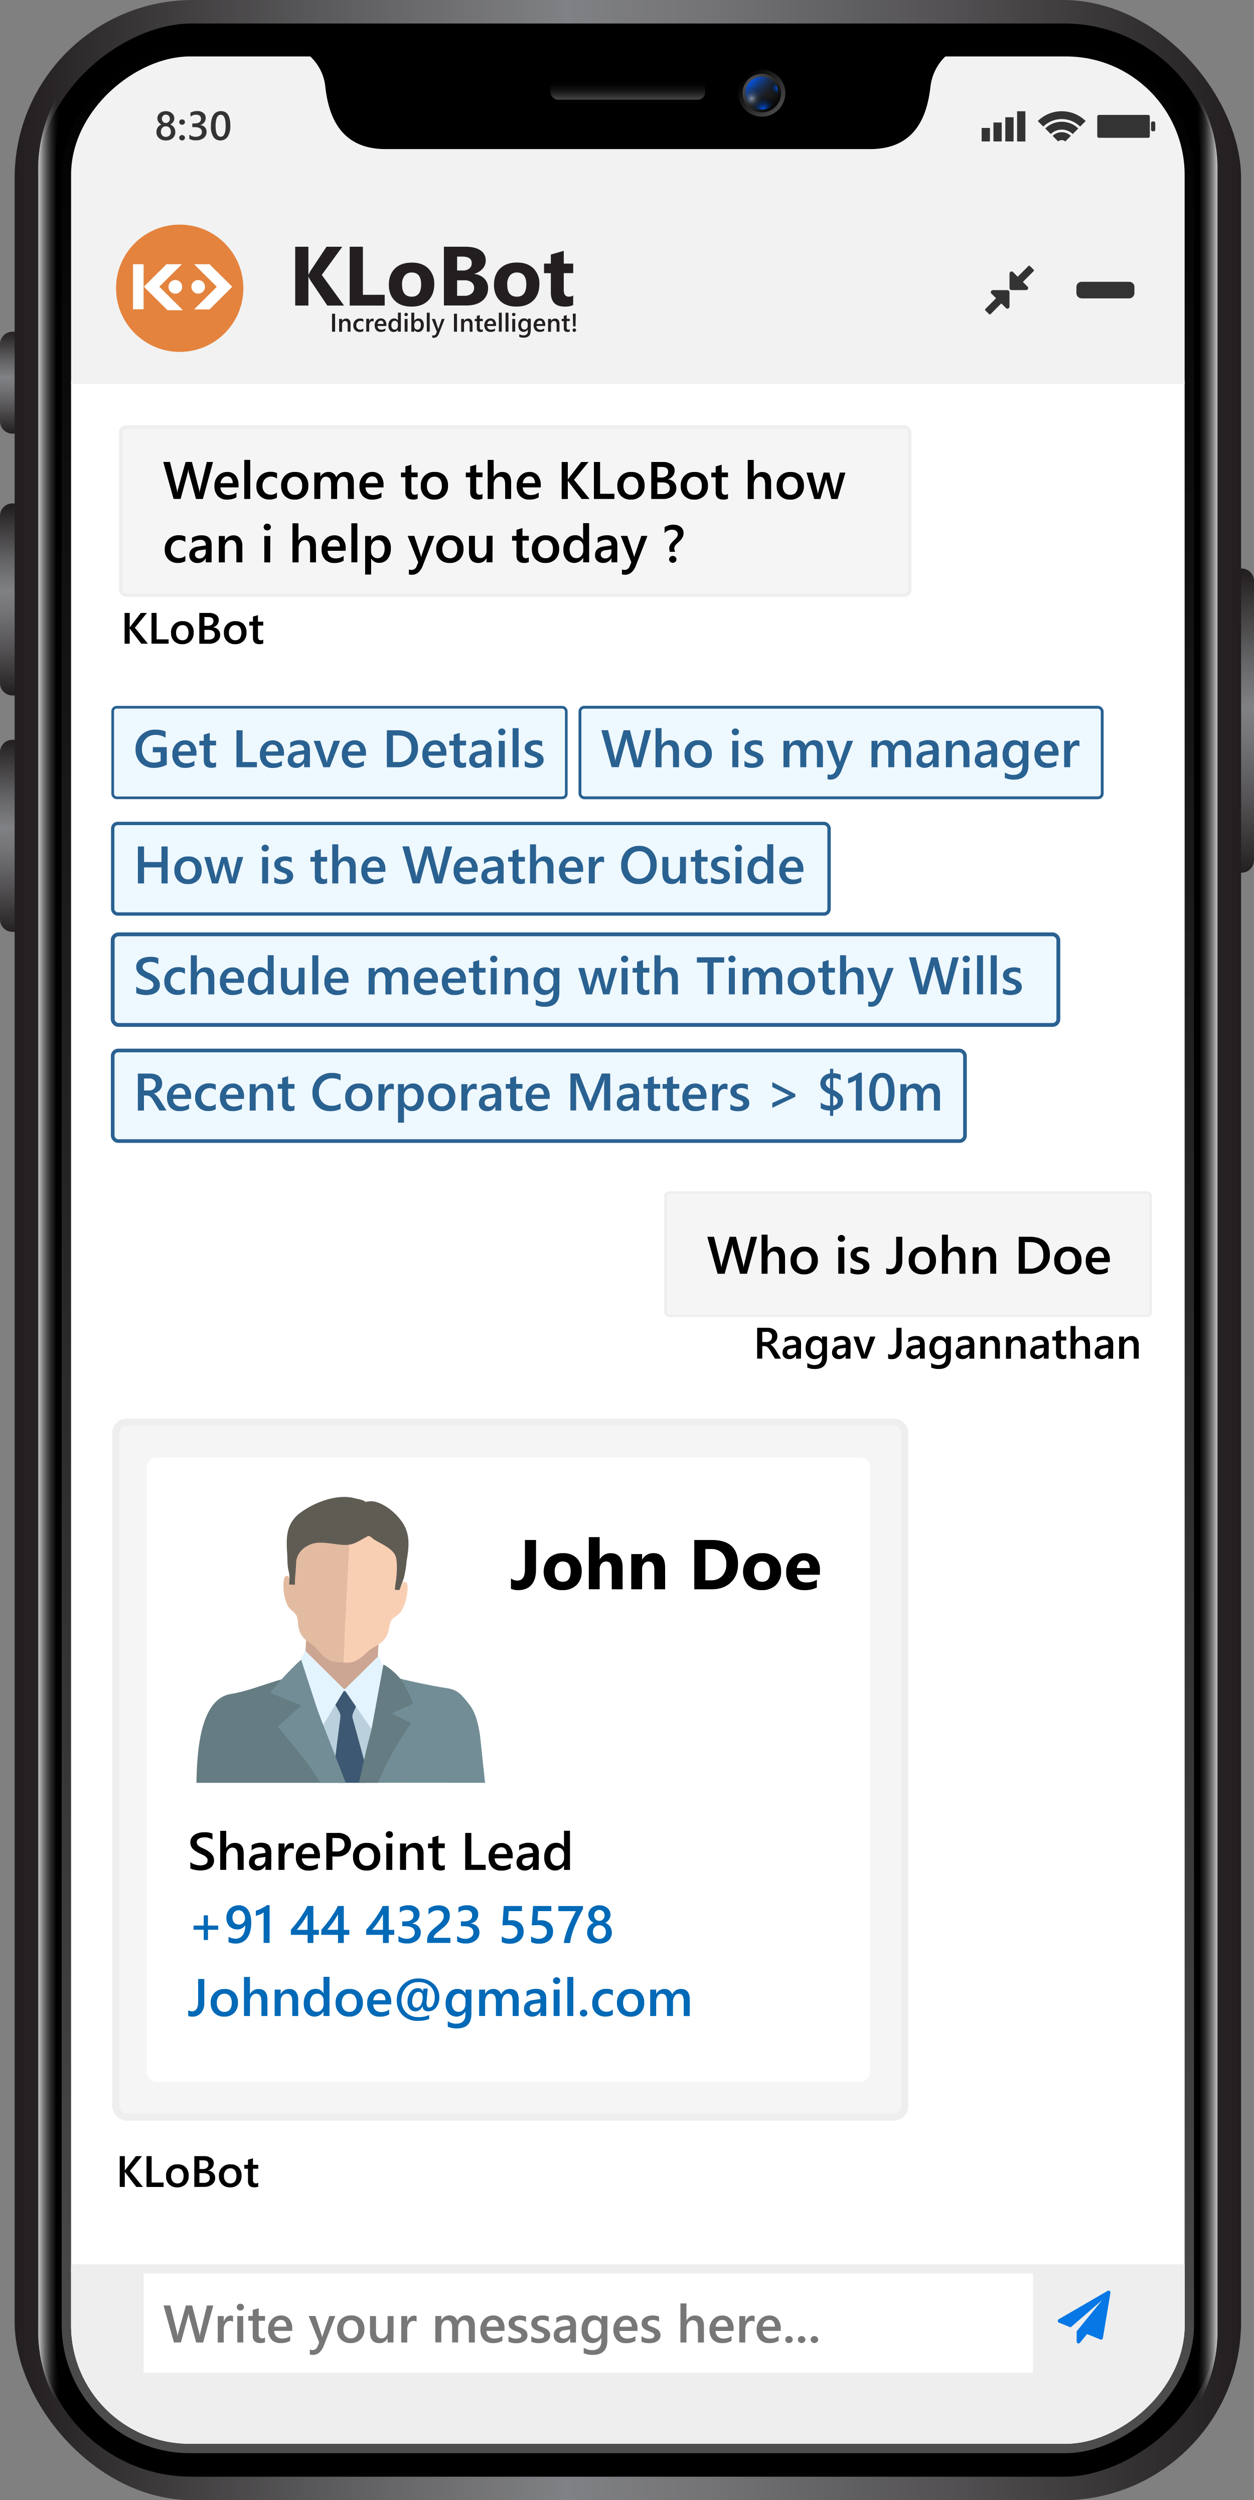 <svg xmlns="http://www.w3.org/2000/svg" xmlns:xlink="http://www.w3.org/1999/xlink" viewBox="0 0 712.25 1420.06" xmlns:v="https://vecta.io/nano"><rect x="0" y="0" width="712.25" height="1420.06" fill="#808080" stroke="none"/><style><![CDATA[.B{isolation:isolate}.O,.P,.W{mix-blend-mode:screen}.S{mix-blend-mode:multiply}.u{stroke-miterlimit:10}.v{fill:#eef8ff}.w{stroke:#296191}.x{fill:#296191}.y{stroke:#eee}.z{fill:#f5f5f5}]]></style><defs><linearGradient id="A" x1="1098.78" y1="534.63" x2="1098.78" y2="361.86" xlink:href="#Y"><stop offset="0" stop-color="#231f20"/><stop offset=".02" stop-color="#272324"/><stop offset=".31" stop-color="#676769"/><stop offset=".45" stop-color="#808184"/><stop offset=".56" stop-color="#747477"/><stop offset=".76" stop-color="#535153"/><stop offset="1" stop-color="#231f20"/></linearGradient><linearGradient id="B" x1="7.35" y1="188.08" x2="7.35" y2="246.19" xlink:href="#A"/><linearGradient id="C" x1="7.35" y1="286.6" x2="7.35" y2="394.8" xlink:href="#A"/><linearGradient id="D" x1="7.35" y1="420.18" x2="7.35" y2="530.72" xlink:href="#A"/><linearGradient id="E" x1="8.31" y1="710.03" x2="704.91" y2="710.03" xlink:href="#A"/><linearGradient id="F" x1="1437.21" y1="749.89" x2="60.72" y2="749.89" xlink:href="#Y"><stop offset="0" stop-color="#4d4d4d"/><stop offset="1"/></linearGradient><clipPath id="G" transform="translate(-393.87 -39.86)"><rect x="72.51" y="433.65" width="1355.94" height="632.48" rx="67.29" transform="matrix(0 1 -1 0 1500.37 -.59)" fill="none"/></clipPath><linearGradient id="H" x1="1072.89" y1="749.89" x2="1088.19" y2="749.89" xlink:href="#Y"><stop offset="0" stop-opacity="0"/><stop offset=".2" stop-color="#3d3d3d" stop-opacity=".24"/><stop offset=".49" stop-color="#8f8f8f" stop-opacity=".56"/><stop offset=".73" stop-color="#ccc" stop-opacity=".8"/><stop offset=".91" stop-color="#f1f1f1" stop-opacity=".94"/><stop offset="1" stop-color="#fff"/></linearGradient><linearGradient id="I" x1="428.08" x2="412.78" xlink:href="#H"/><linearGradient id="J" x1="356.61" y1="57.01" x2="356.61" y2="45.98" xlink:href="#Y"><stop offset="0" stop-color="#4d4d4d"/><stop offset=".07" stop-color="#434343"/><stop offset=".31" stop-color="#262626"/><stop offset=".55" stop-color="#111"/><stop offset=".78" stop-color="#040404"/><stop offset="1"/></linearGradient><linearGradient id="K" x1="837.05" y1="103.24" x2="817.15" y2="83.34" xlink:href="#F"/><linearGradient id="L" x1="441.27" y1="61.47" x2="424.99" y2="45.19" xlink:href="#Y"><stop offset="0"/><stop offset="1" stop-color="#4d4d4d"/></linearGradient><linearGradient id="M" x1="819.72" y1="85.91" x2="834.61" y2="100.79" xlink:href="#Y"><stop offset="0" stop-color="#0058ee"/><stop offset=".69" stop-opacity="0"/></linearGradient><radialGradient id="N" cx="827.33" cy="102.04" r="9.31" xlink:href="#Y"><stop offset="0" stop-color="#0058ee"/><stop offset=".86" stop-opacity="0"/></radialGradient><radialGradient id="O" cx="835.38" cy="89.82" r="6.11" xlink:href="#Y"><stop offset="0" stop-color="#0058ee"/><stop offset=".7" stop-opacity="0"/></radialGradient><radialGradient id="P" cx="820.84" cy="95.89" r="9.27" xlink:href="#Y"><stop offset="0" stop-color="#fff"/><stop offset=".15" stop-color="#bdbdbd" stop-opacity=".74"/><stop offset=".29" stop-color="#838383" stop-opacity=".52"/><stop offset=".43" stop-color="#545454" stop-opacity=".33"/><stop offset=".57" stop-color="#303030" stop-opacity=".2"/><stop offset=".69" stop-color="#151515" stop-opacity=".08"/><stop offset=".8" stop-color="#060606" stop-opacity=".02"/><stop offset=".89" stop-opacity="0"/></radialGradient><path id="Q" d="M236.6 1318.72a2.83 2.83 0 0 0-1.77-.48 3 3 0 0 0-2.52 1.36 6.12 6.12 0 0 0-1 3.71v7.17h-3.4v-15h3.4v3.1h.06a5.19 5.19 0 0 1 1.53-2.46 3.47 3.47 0 0 1 2.31-.89 2.79 2.79 0 0 1 1.4.28z"/><path id="R" d="M835.87,92.75a9.31,9.31,0,1,1-9.31-9.31A9.3,9.3,0,0,1,835.87,92.75Z"/><path id="S" d="M307.13 276.83h-10.2a4.3 4.3 0 0 0 1.28 3.21 4.76 4.76 0 0 0 3.36 1.13 7.41 7.41 0 0 0 4.41-1.44v2.74a10.07 10.07 0 0 1-5.42 1.29 6.67 6.67 0 0 1-5.19-2.05 8.12 8.12 0 0 1-1.89-5.74 8 8 0 0 1 2.08-5.71 6.78 6.78 0 0 1 5.15-2.2 5.91 5.91 0 0 1 4.76 2 8.24 8.24 0 0 1 1.68 5.5zm-3.28-2.4a4.42 4.42 0 0 0-.86-2.85 2.9 2.9 0 0 0-2.35-1 3.32 3.32 0 0 0-2.48 1.07 4.81 4.81 0 0 0-1.25 2.8z"/><path id="T" d="M111.58 429.2h-10.22a4.3 4.3 0 0 0 1.28 3.21 4.76 4.76 0 0 0 3.36 1.13 7.41 7.41 0 0 0 4.41-1.44v2.74a10.07 10.07 0 0 1-5.42 1.29 6.7 6.7 0 0 1-5.19-2 8.17 8.17 0 0 1-1.89-5.75 8 8 0 0 1 2.08-5.71 6.78 6.78 0 0 1 5.15-2.2 5.94 5.94 0 0 1 4.76 2 8.24 8.24 0 0 1 1.68 5.5zm-3.28-2.4a4.42 4.42 0 0 0-.86-2.85 2.9 2.9 0 0 0-2.35-1 3.32 3.32 0 0 0-2.48 1.07 4.84 4.84 0 0 0-1.25 2.8z"/><path id="U" d="M122.73 435.6a5.94 5.94 0 0 1-2.62.5q-4.37 0-4.37-4.2v-8.5h-2.5v-2.66h2.5v-3.47l3.4-1v4.44h3.6v2.66h-3.6v7.5a3 3 0 0 0 .48 1.91 2 2 0 0 0 1.61.57 2.36 2.36 0 0 0 1.5-.5z"/><path id="V" d="M374.97 630.57a5.88 5.88 0 0 1-2.62.5q-4.37 0-4.36-4.2v-8.5h-2.5v-2.66h2.5v-3.47l3.4-1v4.44h3.58v2.66h-3.58v7.5a3 3 0 0 0 .48 1.91 2 2 0 0 0 1.61.57 2.33 2.33 0 0 0 1.49-.5z"/><path id="W" d="M415.7 546.62a2.05 2.05 0 0 1-1.43-.54 1.77 1.77 0 0 1-.59-1.38 1.8 1.8 0 0 1 .59-1.39 2 2 0 0 1 1.43-.56 2.08 2.08 0 0 1 1.46.56 1.88 1.88 0 0 1 0 2.75 2.08 2.08 0 0 1-1.46.56zm1.68 18.15h-3.4v-15h3.4z"/><path id="X" d="M298.13 501.6a5.91 5.91 0 0 1-2.62.5q-4.36 0-4.37-4.2v-8.5h-2.5v-2.66h2.5v-3.47l3.4-1v4.44h3.6v2.66h-3.6v7.5a3 3 0 0 0 .48 1.91 2 2 0 0 0 1.62.57 2.35 2.35 0 0 0 1.49-.5z"/><linearGradient id="Y" gradientUnits="userSpaceOnUse"/></defs><g class="B"><path d="M1098.5 362.75h7.62v172.77h-7.62a7.07 7.07 0 0 1-7.07-7.07V369.82a7.07 7.07 0 0 1 7.07-7.07z" transform="matrix(-1 0 0 -1 1803.69 858.41)" fill="url(#A)"/><path d="M7.07 188.42h7.62a0 0 0 0 1 0 0v57.88a0 0 0 0 1 0 0H7.07A7.07 7.07 0 0 1 0 239.23V195.5a7.07 7.07 0 0 1 7.07-7.07z" fill="url(#B)"/><path d="M7.07 285.93h7.62a0 0 0 0 1 0 0V395a0 0 0 0 1 0 0H7.07A7.07 7.07 0 0 1 0 388v-95a7.07 7.07 0 0 1 7.07-7.07z" fill="url(#C)"/><path d="M7.07 420.18h7.62a0 0 0 0 1 0 0v109.1a0 0 0 0 1 0 0H7.07A7.07 7.07 0 0 1 0 522.2v-95a7.07 7.07 0 0 1 7.07-7.02z" fill="url(#D)"/><rect x="8.31" width="696.6" height="1420.06" rx="101.23" fill="url(#E)"/><g transform="matrix(0 1 -1 0 1106.5 -40.45)"><rect x="53.81" y="414.95" width="1393.34" height="669.88" rx="87.09"/><rect x="67.17" y="428.31" width="1366.63" height="643.16" rx="72.94" fill="url(#F)"/></g><g clip-path="url(#G)"><path d="M40.37 216.2h632.48v1184.54H40.37z" fill="#fff"/><path d="M36.16 1288.42h638.48v114.27H36.16z" fill="#eee" stroke-width="4.77" class="u y"/><path d="M40.37 26.18h632.48v191.95H40.37z" fill="#f2f2f2"/></g><path d="M81.55 1291.24H586.7v56.37H81.55z" fill="#fff"/><g fill="#777"><path d="M121.13 1309.48l-5.76 21h-3.94l-4-14.7a10.5 10.5 0 0 1-.31-2.05h.01a9.72 9.72 0 0 1-.36 2l-4 14.72h-4l-5.87-21h3.82l3.8 15.38a10.93 10.93 0 0 1 .29 2h.08a11 11 0 0 1 .41-2l4.3-15.38h3.52l4 15.5a12.15 12.15 0 0 1 .3 1.88h.06a11.1 11.1 0 0 1 .34-1.93l3.73-15.44zm11.24 9.24a2.83 2.83 0 0 0-1.77-.48 3 3 0 0 0-2.52 1.36 6.12 6.12 0 0 0-1 3.71v7.17h-3.4v-15h3.4v3.1h.05a5.19 5.19 0 0 1 1.53-2.46 3.47 3.47 0 0 1 2.31-.89 2.79 2.79 0 0 1 1.4.28zm4.13-6.4a2.05 2.05 0 0 1-1.43-.54 1.8 1.8 0 0 1-.59-1.38 1.85 1.85 0 0 1 .59-1.39 2 2 0 0 1 1.43-.55 2.06 2.06 0 0 1 1.46.55 1.85 1.85 0 0 1 0 2.75 2 2 0 0 1-1.46.56zm1.68 18.15h-3.4v-15h3.35zm12.34-.16a5.91 5.91 0 0 1-2.62.5q-4.37 0-4.36-4.2v-8.5h-2.5v-2.67h2.5V1312l3.4-1v4.44h3.6v2.7h-3.6v7.5a3 3 0 0 0 .49 1.9 2 2 0 0 0 1.61.57 2.32 2.32 0 0 0 1.49-.49zm15.46-6.42h-10.23a4.33 4.33 0 0 0 1.28 3.2 4.75 4.75 0 0 0 3.37 1.13 7.47 7.47 0 0 0 4.41-1.43v2.74a10.18 10.18 0 0 1-5.42 1.28 6.73 6.73 0 0 1-5.2-2 8.19 8.19 0 0 1-1.88-5.75 8 8 0 0 1 2.07-5.7 6.78 6.78 0 0 1 5.15-2.21 5.9 5.9 0 0 1 4.76 2 8.18 8.18 0 0 1 1.69 5.49zm-3.28-2.4a4.37 4.37 0 0 0-.87-2.85 2.9 2.9 0 0 0-2.34-1 3.25 3.25 0 0 0-2.48 1.07 4.88 4.88 0 0 0-1.26 2.79zm27.75-6.02l-6.76 17.4q-2.12 4.65-5.92 4.65a7 7 0 0 1-1.79-.19v-2.82a5 5 0 0 0 1.47.26 3 3 0 0 0 2.84-1.88l1-2.46-6-15h3.84l3.58 10.9c0 .14.12.5.26 1.1h.07c0-.23.14-.58.27-1.06l3.75-10.93zm8.68 15.35a7.43 7.43 0 0 1-5.54-2.1 7.56 7.56 0 0 1-2.08-5.57 7.88 7.88 0 0 1 2.16-5.9 8 8 0 0 1 5.83-2.13 7.2 7.2 0 0 1 5.48 2.07 8 8 0 0 1 2 5.72 7.86 7.86 0 0 1-2.12 5.75 7.6 7.6 0 0 1-5.73 2.16zm.16-13a3.9 3.9 0 0 0-3.15 1.39 5.85 5.85 0 0 0-1.15 3.84 5.48 5.48 0 0 0 1.17 3.71 3.91 3.91 0 0 0 3.13 1.36 3.77 3.77 0 0 0 3.09-1.33 6 6 0 0 0 1.07-3.8 6 6 0 0 0-1.07-3.82 3.73 3.73 0 0 0-3.08-1.34zm24.2 12.65h-3.36v-2.34h-.06a4.89 4.89 0 0 1-4.6 2.72c-3.54 0-5.32-2.12-5.32-6.38v-9h3.4v8.66q0 4 3.12 4a3.15 3.15 0 0 0 2.48-1.11 4.3 4.3 0 0 0 1-2.92v-8.63h3.4z"/><use xlink:href="#Q"/><path d="M269.7 1330.48h-3.4v-8.17a6.55 6.55 0 0 0-.67-3.41 2.43 2.43 0 0 0-2.25-1.06 2.73 2.73 0 0 0-2.24 1.3 5.46 5.46 0 0 0-.93 3.2v8.1h-3.4V1322q0-4.2-3-4.2a2.66 2.66 0 0 0-2.26 1.26 5.57 5.57 0 0 0-.89 3.27v8.1h-3.4v-15h3.4v2.38h.06a5.19 5.19 0 0 1 4.73-2.73 4.5 4.5 0 0 1 2.72.86 4.33 4.33 0 0 1 1.59 2.25 5.35 5.35 0 0 1 5-3.11q4.95 0 4.95 6.1zm16.83-6.58H276.3a4.33 4.33 0 0 0 1.28 3.2 4.75 4.75 0 0 0 3.36 1.13 7.47 7.47 0 0 0 4.41-1.43v2.74a10.16 10.16 0 0 1-5.42 1.28 6.7 6.7 0 0 1-5.19-2 8.15 8.15 0 0 1-1.88-5.75 8 8 0 0 1 2.07-5.7 6.78 6.78 0 0 1 5.19-2.24 5.9 5.9 0 0 1 4.76 2 8.23 8.23 0 0 1 1.68 5.49zm-3.28-2.4a4.42 4.42 0 0 0-.86-2.85 2.92 2.92 0 0 0-2.35-1 3.28 3.28 0 0 0-2.48 1.07 4.87 4.87 0 0 0-1.25 2.79zm5.58 8.5v-3.15a6.76 6.76 0 0 0 4.21 1.45c2.05 0 3.07-.6 3.07-1.8a1.4 1.4 0 0 0-.26-.87 2.61 2.61 0 0 0-.71-.64 5.7 5.7 0 0 0-1-.5l-1.36-.5a13.62 13.62 0 0 1-1.66-.77 5.08 5.08 0 0 1-1.23-.93 3.41 3.41 0 0 1-.76-1.15 4.25 4.25 0 0 1-.25-1.54 3.57 3.57 0 0 1 .51-1.91 4.36 4.36 0 0 1 1.38-1.39 6.43 6.43 0 0 1 2-.85 9 9 0 0 1 2.27-.29 10.29 10.29 0 0 1 3.72.63v3a6.26 6.26 0 0 0-3.63-1.08 4.71 4.71 0 0 0-1.17.13 3 3 0 0 0-.88.37 1.7 1.7 0 0 0-.57.56 1.32 1.32 0 0 0-.21.73 1.54 1.54 0 0 0 .21.82 1.82 1.82 0 0 0 .61.59 5.05 5.05 0 0 0 1 .47l1.3.46a18.93 18.93 0 0 1 1.73.81 5.75 5.75 0 0 1 1.32.93 3.59 3.59 0 0 1 .83 1.2 4 4 0 0 1 .29 1.62 3.72 3.72 0 0 1-.52 2 4.52 4.52 0 0 1-1.41 1.41 6.6 6.6 0 0 1-2 .82 10.56 10.56 0 0 1-2.42.27 10.2 10.2 0 0 1-4.41-.89zm12.94 0v-3.15a6.76 6.76 0 0 0 4.2 1.45c2 0 3.08-.6 3.08-1.8a1.41 1.41 0 0 0-.27-.87 2.47 2.47 0 0 0-.71-.64 5.41 5.41 0 0 0-1.05-.5l-1.36-.5a15.18 15.18 0 0 1-1.66-.77 5.51 5.51 0 0 1-1.23-.93 3.56 3.56 0 0 1-.74-1.18 4.48 4.48 0 0 1-.25-1.54 3.49 3.49 0 0 1 .52-1.91 4.43 4.43 0 0 1 1.37-1.39 6.49 6.49 0 0 1 2-.85 8.94 8.94 0 0 1 2.27-.29 10.37 10.37 0 0 1 3.72.63v3a6.32 6.32 0 0 0-3.64-1.08 4.63 4.63 0 0 0-1.16.13 3 3 0 0 0-.89.37 1.91 1.91 0 0 0-.57.56 1.32 1.32 0 0 0-.2.73 1.54 1.54 0 0 0 .2.82 1.92 1.92 0 0 0 .61.59 5.16 5.16 0 0 0 1 .47l1.3.46a18 18 0 0 1 1.74.81 5.68 5.68 0 0 1 1.31.93 3.45 3.45 0 0 1 .83 1.2 4 4 0 0 1 .3 1.62 3.72 3.72 0 0 1-.53 2 4.42 4.42 0 0 1-1.41 1.41 6.54 6.54 0 0 1-2 .82 10.65 10.65 0 0 1-2.43.27 10.15 10.15 0 0 1-4.34-.86zm25.36.48h-3.3v-2.34h-.06a5 5 0 0 1-4.56 2.69 4.79 4.79 0 0 1-3.46-1.2 4.18 4.18 0 0 1-1.25-3.18q0-4.24 4.9-5l4.45-.63c0-2.14-1-3.2-3-3.2a7.25 7.25 0 0 0-4.84 1.84v-3a10.52 10.52 0 0 1 5.48-1.41q5.68 0 5.68 5.6zm-3.28-7.37l-3.15.44a5.11 5.11 0 0 0-2.2.71 2.1 2.1 0 0 0-.74 1.83 2 2 0 0 0 .68 1.56 2.65 2.65 0 0 0 1.82.61 3.34 3.34 0 0 0 2.57-1.1 3.84 3.84 0 0 0 1-2.74zm21.1 6.17q0 8.27-8.3 8.26a12.31 12.31 0 0 1-5.12-1v-3.1a9.53 9.53 0 0 0 4.68 1.4q5.34 0 5.34-5.26v-1.64h-.06a5.89 5.89 0 0 1-9.48.87 8.06 8.06 0 0 1-1.68-5.36 9.47 9.47 0 0 1 1.8-6.08 6 6 0 0 1 5-2.26 4.75 4.75 0 0 1 4.4 2.43h.06v-2.08h3.4zm-3.37-5.67v-2a3.85 3.85 0 0 0-1-2.7 3.46 3.46 0 0 0-2.62-1.12 3.58 3.58 0 0 0-3 1.43 6.42 6.42 0 0 0-1.1 4 5.53 5.53 0 0 0 1.05 3.54 3.38 3.38 0 0 0 2.78 1.32 3.6 3.6 0 0 0 2.85-1.26 4.76 4.76 0 0 0 1.04-3.21zm20.55.3h-10.28a4.33 4.33 0 0 0 1.28 3.23 4.75 4.75 0 0 0 3.36 1.13 7.42 7.42 0 0 0 4.41-1.43v2.74a10.13 10.13 0 0 1-5.42 1.28 6.73 6.73 0 0 1-5.19-2 8.19 8.19 0 0 1-1.88-5.75 8 8 0 0 1 2.07-5.7 6.78 6.78 0 0 1 5.15-2.21 5.9 5.9 0 0 1 4.76 2 8.23 8.23 0 0 1 1.69 5.49zm-3.28-2.4a4.37 4.37 0 0 0-.87-2.85 2.91 2.91 0 0 0-2.34-1 3.29 3.29 0 0 0-2.49 1.07 4.87 4.87 0 0 0-1.25 2.79zm5.53 8.5v-3.15a6.74 6.74 0 0 0 4.2 1.45c2 0 3.08-.6 3.08-1.8a1.41 1.41 0 0 0-.27-.87 2.47 2.47 0 0 0-.71-.64 5.7 5.7 0 0 0-1-.5l-1.36-.5a14.36 14.36 0 0 1-1.66-.77 5.51 5.51 0 0 1-1.23-.93 3.41 3.41 0 0 1-.74-1.18 4.25 4.25 0 0 1-.25-1.54 3.57 3.57 0 0 1 .51-1.91 4.36 4.36 0 0 1 1.38-1.39 6.54 6.54 0 0 1 2-.85 9 9 0 0 1 2.27-.29 10.29 10.29 0 0 1 3.72.63v3a6.26 6.26 0 0 0-3.63-1.08 4.57 4.57 0 0 0-1.16.13 2.91 2.91 0 0 0-.89.37 1.91 1.91 0 0 0-.57.56 1.32 1.32 0 0 0-.21.73 1.54 1.54 0 0 0 .21.82 1.92 1.92 0 0 0 .61.59 5.05 5.05 0 0 0 1 .47l1.3.46c.5.16 1.22.53 1.74.8a5.68 5.68 0 0 1 1.31.93 3.45 3.45 0 0 1 .83 1.2 4 4 0 0 1 .29 1.62 3.72 3.72 0 0 1-.52 2 4.42 4.42 0 0 1-1.41 1.41 6.5 6.5 0 0 1-2 .82 10.5 10.5 0 0 1-2.42.27 10.15 10.15 0 0 1-4.42-.86zm35.44.48h-3.4v-8.2c0-3-1-4.45-3-4.45a3.13 3.13 0 0 0-2.52 1.29 5.11 5.11 0 0 0-1 3.29v8.07h-3.42v-22.2h3.42v9.7h.06a5.37 5.37 0 0 1 4.86-2.84q5 0 5 6.1zm16.84-6.58h-10.23a4.33 4.33 0 0 0 1.28 3.2 4.75 4.75 0 0 0 3.36 1.13 7.42 7.42 0 0 0 4.41-1.43v2.74a10.13 10.13 0 0 1-5.42 1.28 6.73 6.73 0 0 1-5.19-2 8.19 8.19 0 0 1-1.88-5.75 8 8 0 0 1 2.07-5.7 6.78 6.78 0 0 1 5.15-2.21 5.9 5.9 0 0 1 4.76 2 8.23 8.23 0 0 1 1.69 5.49zm-3.3-2.4a4.37 4.37 0 0 0-.86-2.85 2.91 2.91 0 0 0-2.34-1 3.29 3.29 0 0 0-2.49 1.07 4.87 4.87 0 0 0-1.25 2.79z"/><use xlink:href="#Q" x="192"/><path d="M443.43 1323.9H433.2a4.3 4.3 0 0 0 1.28 3.2 4.73 4.73 0 0 0 3.36 1.13 7.47 7.47 0 0 0 4.41-1.43v2.74a10.16 10.16 0 0 1-5.42 1.28 6.7 6.7 0 0 1-5.19-2 8.15 8.15 0 0 1-1.88-5.75 8 8 0 0 1 2.07-5.7 6.78 6.78 0 0 1 5.15-2.21 5.9 5.9 0 0 1 4.76 2 8.23 8.23 0 0 1 1.68 5.49zm-3.28-2.4a4.42 4.42 0 0 0-.86-2.85 2.92 2.92 0 0 0-2.35-1 3.28 3.28 0 0 0-2.48 1.07 4.81 4.81 0 0 0-1.25 2.79zm7.98 9.3a2.13 2.13 0 0 1-1.5-.58 1.84 1.84 0 0 1-.61-1.39 1.87 1.87 0 0 1 .61-1.4 2.1 2.1 0 0 1 1.5-.59 2.12 2.12 0 0 1 1.51.59 1.84 1.84 0 0 1 .62 1.4 1.82 1.82 0 0 1-.62 1.39 2.16 2.16 0 0 1-1.51.58zm7.17 0a2.13 2.13 0 0 1-1.49-.58 1.85 1.85 0 0 1-.62-1.39 1.88 1.88 0 0 1 .62-1.4 2.09 2.09 0 0 1 1.49-.59 2.15 2.15 0 0 1 1.52.59 1.88 1.88 0 0 1 .62 1.4 1.85 1.85 0 0 1-.62 1.39 2.18 2.18 0 0 1-1.52.58zm7.25 0a2.13 2.13 0 0 1-1.5-.58 1.84 1.84 0 0 1-.61-1.39 1.87 1.87 0 0 1 .61-1.4 2.1 2.1 0 0 1 1.5-.59 2.16 2.16 0 0 1 1.52.59 1.88 1.88 0 0 1 .62 1.4 1.85 1.85 0 0 1-.62 1.39 2.2 2.2 0 0 1-1.52.58z"/></g><path d="M630.26 1301.2a1.07 1.07 0 0 1 .45 1.07l-4.3 25.72a1.05 1.05 0 0 1-1 .88 1.19 1.19 0 0 1-.4-.08l-7.6-3.1-4 4.94a1 1 0 0 1-.82.39 1 1 0 0 1-.37-.07 1.06 1.06 0 0 1-.51-.4 1 1 0 0 1-.19-.61v-5.8L626 1306.4l-17.9 15.5-6.62-2.7a1 1 0 0 1-.67-.93 1 1 0 0 1 .54-1l27.77-16.12a1 1 0 0 1 .53-.15 1.07 1.07 0 0 1 .6.22z" fill="#0777e5"/><g transform="translate(-393.87 -39.86)"><path class="O" d="M1075.57 1371V128.8a82.1 82.1 0 0 0-31.18-64.46 82.29 82.29 0 0 1 41 71.14V1364.3a82.29 82.29 0 0 1-41 71.14 82.09 82.09 0 0 0 31.18-64.44z" fill="url(#H)"/><path class="P" d="M425.4 1371V128.8a82.1 82.1 0 0 1 31.18-64.46 82.29 82.29 0 0 0-41 71.14V1364.3a82.29 82.29 0 0 0 41 71.14 82.09 82.09 0 0 1-31.18-64.44z" fill="url(#I)"/></g><path d="M171.92 28.56c4.3 2.9 11.6 9.33 12.83 20.5 1.78 16 8 35.62 34.28 35.62H494.2c26.27 0 32.5-19.6 34.3-35.62a28.47 28.47 0 0 1 12.82-20.49z"/><rect x="312.69" y="46.15" width="87.83" height="10.46" rx="4.11" fill="url(#J)"/><path d="M442 52.9a9.31 9.31 0 1 1-18.62 0 9.31 9.31 0 0 1 9.31-9.31 9.3 9.3 0 0 1 9.31 9.31z"/><path d="M839.92,92.75a13.36,13.36,0,1,1-13.36-13.36A13.36,13.36,0,0,1,839.92,92.75Z" transform="translate(-393.87 -39.86)" fill="url(#K)"/><circle class="S" cx="432.69" cy="52.89" r="10.93" fill="url(#L)"/><g transform="translate(-393.87 -39.86)"><use xlink:href="#R" fill="url(#M)"/><use xlink:href="#R" fill="url(#N)"/><use xlink:href="#R" fill="url(#O)"/><path class="W" d="M835.87,92.75a9.31,9.31,0,1,1-9.31-9.31A9.3,9.3,0,0,1,835.87,92.75Z" opacity=".5" fill="url(#P)"/></g><g fill="#333"><path d="M88.85 75a5 5 0 0 1 .18-1.34 4.22 4.22 0 0 1 .52-1.21 4.12 4.12 0 0 1 .88-1 4.36 4.36 0 0 1 1.23-.71 4.82 4.82 0 0 1-1.66-1.5 3.55 3.55 0 0 1-.62-2 3.62 3.62 0 0 1 .37-1.64 3.87 3.87 0 0 1 1-1.3 4.62 4.62 0 0 1 1.52-.86 6.1 6.1 0 0 1 3.84 0 4.77 4.77 0 0 1 1.53.87 4 4 0 0 1 1 1.3 3.77 3.77 0 0 1 .36 1.63 3.55 3.55 0 0 1-.62 2 4.84 4.84 0 0 1-1.64 1.5 4.65 4.65 0 0 1 1.23.71 4.12 4.12 0 0 1 .89 1 4.33 4.33 0 0 1 .54 1.2 5.13 5.13 0 0 1 .18 1.36 4.74 4.74 0 0 1-.39 1.94 4.42 4.42 0 0 1-1.1 1.5 5 5 0 0 1-1.7 1 6.93 6.93 0 0 1-4.35 0 5 5 0 0 1-1.69-1 4.47 4.47 0 0 1-1.12-1.5 4.74 4.74 0 0 1-.38-1.95zm2.54-.22a3.47 3.47 0 0 0 .21 1.24 2.51 2.51 0 0 0 .57.93 2.54 2.54 0 0 0 .89.58 3.13 3.13 0 0 0 1.17.21 3 3 0 0 0 1.13-.21 2.54 2.54 0 0 0 .9-.6 2.79 2.79 0 0 0 .59-.93 3.36 3.36 0 0 0 .21-1.22 3.41 3.41 0 0 0-.2-1.16 3 3 0 0 0-.57-1 2.81 2.81 0 0 0-.9-.65 2.89 2.89 0 0 0-1.16-.23 2.81 2.81 0 0 0-1.13.22 2.46 2.46 0 0 0-.9.62 2.78 2.78 0 0 0-.59 1 3.33 3.33 0 0 0-.22 1.2zm.56-7.3a2.42 2.42 0 0 0 .18.94 2.58 2.58 0 0 0 .48.76 2.19 2.19 0 0 0 2.48.49 2.25 2.25 0 0 0 .72-.51 2.44 2.44 0 0 0 .49-.75 2.41 2.41 0 0 0 .18-.93 2.46 2.46 0 0 0-.18-.94 2.1 2.1 0 0 0-.48-.75 2.23 2.23 0 0 0-.71-.5 2.26 2.26 0 0 0-.9-.18 2.18 2.18 0 0 0-.93.19 2.11 2.11 0 0 0-.71.51 2.34 2.34 0 0 0-.46.76 2.53 2.53 0 0 0-.16.91zm11.45 3.38a1.58 1.58 0 0 1-1.14-.45 1.39 1.39 0 0 1-.48-1.06 1.43 1.43 0 0 1 .48-1.08 1.58 1.58 0 0 1 1.14-.45 1.65 1.65 0 0 1 1.17.45 1.42 1.42 0 0 1 .47 1.08 1.38 1.38 0 0 1-.47 1.06 1.65 1.65 0 0 1-1.17.45zm0 8.9a1.61 1.61 0 0 1-1.14-.44 1.41 1.41 0 0 1-.48-1.07 1.43 1.43 0 0 1 .48-1.08 1.58 1.58 0 0 1 1.14-.45 1.65 1.65 0 0 1 1.17.45 1.42 1.42 0 0 1 .47 1.08 1.4 1.4 0 0 1-.47 1.07 1.68 1.68 0 0 1-1.17.44zm4.15-.86v-2.46a5.55 5.55 0 0 0 3.56 1.25 4.15 4.15 0 0 0 2.57-.73 2.34 2.34 0 0 0 1-2q0-2.75-4.2-2.74h-1.25v-2.1h1.2q3.72 0 3.72-2.6c0-1.6-1-2.38-2.9-2.38a4.72 4.72 0 0 0-3.05 1.16V64a7.84 7.84 0 0 1 3.88-.92 5.19 5.19 0 0 1 3.44 1.08 3.44 3.44 0 0 1 1.29 2.76 4 4 0 0 1-3.23 4.1h0a4.22 4.22 0 0 1 2.75 1.22 3.66 3.66 0 0 1 1 2.63 4.3 4.3 0 0 1-1.63 3.5 6.57 6.57 0 0 1-4.29 1.33 7.44 7.44 0 0 1-3.86-.8zm17.58.87a4.48 4.48 0 0 1-3.93-2.06 10.47 10.47 0 0 1-1.41-5.94q0-4.27 1.47-6.47a4.83 4.83 0 0 1 4.26-2.19q5.3 0 5.3 8.26a10.91 10.91 0 0 1-1.5 6.25 4.84 4.84 0 0 1-4.2 2.15zm.26-14.58q-2.92 0-2.93 6.46c0 4 1 6 2.88 6s2.83-2 2.83-6.15-.9-6.3-2.74-6.3zm432.17 7.48h4.7v7.68h-4.7zm6.7-3.1h4.7v10.77h-4.7zM571 66.6h4.7v13.75H571zm6.7-3.4h4.7v17.16h-4.7zm14.9 8.7c5.8-5.68 15.08-5.68 20.88 0l3.16-3.15c-7.546-7.426-19.654-7.426-27.2 0zm4.23 4.24a8.95 8.95 0 0 1 12.45 0l3.16-3.16a13.41 13.41 0 0 0-18.77 0zm4.22 4.2a2.94 2.94 0 0 1 4 0l3.17-3.17a7.48 7.48 0 0 0-10.35 0z"/><rect x="623.23" y="65.27" width="29.85" height="13.01" rx=".88"/><rect x="653.77" y="68.97" width="2.4" height="5.6" rx=".88"/></g><circle cx="102.07" cy="163.72" r="36.15" fill="#e4833d"/><g fill="#fff"><g fill-rule="evenodd"><path d="M75.56 150.07h6v25.58h-6zm19 0h8.76l-17.2 17.07-4.38-4.35z"/><path d="M95.13 176.2h8.76l-17.2-17.14-4.38 4.37zM119 150.07h-8.76l17.18 17.07 4.38-4.35z"/><path d="M119 175.75h-8.76l17.18-17.12 4.38 4.36z"/></g><circle cx="99.59" cy="162.92" r="3.89"/><circle cx="112.57" cy="162.92" r="3.87"/></g><g fill="#231f20"><path d="M195.42 173.56h-9.5l-9.74-14.5a16.68 16.68 0 0 1-.89-1.85h-.12v16.34h-7.5v-33.4h7.5v15.8h.12l.93-1.87 9.23-13.92h8.95l-11.64 16zm23.08 0h-19.88v-33.42h7.5v27.3h12.37zm15.14.58q-6 0-9.38-3.35c-2.28-2.22-3.4-5.25-3.4-9.07s1.17-7 3.53-9.26 5.54-3.3 9.57-3.3 7.06 1.12 9.32 3.34a11.9 11.9 0 0 1 3.37 8.85q0 5.94-3.48 9.38-3.48 3.44-9.53 3.42zm.17-19.36a4.93 4.93 0 0 0-4 1.78 7.9 7.9 0 0 0-1.45 5.08c0 4.6 1.85 6.87 5.54 6.87q5.28 0 5.3-7.06-.06-6.68-5.38-6.68zm18.32 18.78v-33.42h12.15c3.73 0 6.58.68 8.6 2.05a6.61 6.61 0 0 1 3 5.78 6.8 6.8 0 0 1-1.83 4.72 9.75 9.75 0 0 1-4.66 2.82v.1a9.33 9.33 0 0 1 5.69 2.63 7.34 7.34 0 0 1 2.13 5.32 8.91 8.91 0 0 1-3.29 7.27q-3.3 2.68-9 2.68h-12.8zm7.5-27.85v7.92h3.3a5.57 5.57 0 0 0 3.67-1.13 3.83 3.83 0 0 0 1.33-3.1c0-2.45-1.82-3.67-5.5-3.67h-2.82zm0 13.5v8.8h4.07a6.24 6.24 0 0 0 4.09-1.22 4 4 0 0 0 1.49-3.31 3.82 3.82 0 0 0-1.45-3.14 6.44 6.44 0 0 0-4.07-1.14zm33.72 14.93q-6 0-9.38-3.35c-2.28-2.22-3.4-5.25-3.4-9.07s1.18-7 3.53-9.26 5.56-3.35 9.57-3.35 7.06 1.12 9.32 3.35a11.86 11.86 0 0 1 3.37 8.84c0 4-1.16 7.1-3.48 9.38s-5.5 3.46-9.53 3.46zm.2-19.36a4.93 4.93 0 0 0-4 1.78 7.9 7.9 0 0 0-1.45 5.08c0 4.6 1.85 6.87 5.54 6.87q5.28 0 5.3-7.06-.05-6.68-5.38-6.68zm32 18.5a10.9 10.9 0 0 1-4.9.85c-5.2 0-7.78-2.7-7.78-8.08v-10.9H309v-5.44h3.87v-5.14l7.34-2.1v7.25h5.36v5.42h-5.36v9.64c0 2.5 1 3.73 2.95 3.73a5 5 0 0 0 2.39-.67v5.43zM190.33 188.4h-1.74v-10.2h1.74zm8.8 0h-1.65v-4.1c0-1.37-.48-2-1.46-2a1.59 1.59 0 0 0-1.24.56 2.13 2.13 0 0 0-.5 1.43v4.15h-1.65v-7.3h1.65v1.2a2.6 2.6 0 0 1 2.36-1.39 2.23 2.23 0 0 1 1.83.78 3.54 3.54 0 0 1 .63 2.24v4.45zm7.25-.36a4 4 0 0 1-2.07.5 3.46 3.46 0 0 1-3.62-3.64 3.93 3.93 0 0 1 1.06-2.89 3.8 3.8 0 0 1 2.87-1.09 4 4 0 0 1 1.76.35v1.54a2.7 2.7 0 0 0-1.63-.56 2.29 2.29 0 0 0-1.72.71 2.58 2.58 0 0 0-.67 1.85 2.49 2.49 0 0 0 .63 1.78 2.24 2.24 0 0 0 1.69.65 2.72 2.72 0 0 0 1.68-.63v1.43zm5.88-5.38a1.39 1.39 0 0 0-.87-.24 1.44 1.44 0 0 0-1.21.65 2.94 2.94 0 0 0-.5 1.8v3.5h-1.65v-7.3h1.65v1.5a2.39 2.39 0 0 1 .74-1.19 1.7 1.7 0 0 1 1.13-.44 1.44 1.44 0 0 1 .67.13v1.6zm7.2 2.48h-5a2 2 0 0 0 .63 1.56 2.26 2.26 0 0 0 1.63.54 3.67 3.67 0 0 0 2.15-.69v1.32a4.92 4.92 0 0 1-2.63.63 3.2 3.2 0 0 1-2.52-1 3.93 3.93 0 0 1-.91-2.8 3.88 3.88 0 0 1 1-2.78 3.27 3.27 0 0 1 2.49-1.06 3 3 0 0 1 2.33 1 4 4 0 0 1 .82 2.67v.6zm-1.6-1.15a2.19 2.19 0 0 0-.41-1.39 1.4 1.4 0 0 0-1.13-.5 1.6 1.6 0 0 0-1.21.52 2.29 2.29 0 0 0-.61 1.37zm9.8 4.4H226v-1.25a2.61 2.61 0 0 1-2.45 1.41 2.66 2.66 0 0 1-2.15-1 4.09 4.09 0 0 1-.8-2.67 4.38 4.38 0 0 1 .89-2.89 2.93 2.93 0 0 1 2.39-1.09 2.32 2.32 0 0 1 2.15 1.17h0v-4.5h1.65v10.8zm-1.63-3.34v-1a2 2 0 0 0-.5-1.32 1.64 1.64 0 0 0-1.28-.55 1.76 1.76 0 0 0-1.46.7 3.12 3.12 0 0 0-.52 1.91 2.85 2.85 0 0 0 .5 1.76 1.65 1.65 0 0 0 1.37.65 1.73 1.73 0 0 0 1.37-.63 2.37 2.37 0 0 0 .52-1.52zm4.62-5.5a1 1 0 0 1-.69-.26.92.92 0 0 1 0-1.34 1 1 0 0 1 .69-.26 1 1 0 0 1 .72.26.88.88 0 0 1 .28.67.83.83 0 0 1-.28.65 1 1 0 0 1-.72.28zm.83 8.84h-1.65v-7.25h1.65zm3.82-1.06h0v1.06h-1.67v-10.8h1.65v4.78a2.68 2.68 0 0 1 2.47-1.46 2.64 2.64 0 0 1 2.17 1 4 4 0 0 1 .79 2.63 4.62 4.62 0 0 1-.87 2.93 2.9 2.9 0 0 1-2.39 1.11 2.45 2.45 0 0 1-2.15-1.26zm0-2.9v.9a2 2 0 0 0 .5 1.35 1.79 1.79 0 0 0 2.73-.15 3.35 3.35 0 0 0 .52-2 2.72 2.72 0 0 0-.47-1.7 1.59 1.59 0 0 0-1.33-.6 1.74 1.74 0 0 0-1.41.63 2.23 2.23 0 0 0-.56 1.56zm8.77 3.97h-1.65v-10.8h1.65zm8.47-7.26l-3.28 8.46c-.67 1.52-1.65 2.26-2.87 2.26a3.54 3.54 0 0 1-.86-.08v-1.37a2.44 2.44 0 0 0 .71.13 1.49 1.49 0 0 0 1.39-.91l.5-1.2-2.9-7.3h1.83l1.73 5.3a3.22 3.22 0 0 1 .13.52h.05a4.78 4.78 0 0 1 .13-.52l1.82-5.3zm7.03 7.26h-1.73v-10.2h1.73zm8.83 0h-1.65v-4.1c0-1.37-.48-2-1.46-2a1.56 1.56 0 0 0-1.23.56 2.08 2.08 0 0 0-.5 1.43v4.15h-1.65v-7.3h1.65v1.2a2.61 2.61 0 0 1 2.37-1.39 2.22 2.22 0 0 1 1.82.78 3.54 3.54 0 0 1 .63 2.24v4.45zm5.85-.1a2.86 2.86 0 0 1-1.28.24c-1.4 0-2.13-.67-2.13-2v-4.12h-1.2v-1.3h1.2v-1.7l1.65-.48v2.15h1.74v1.3h-1.74v3.64a1.54 1.54 0 0 0 .24.94.94.94 0 0 0 .78.28 1.15 1.15 0 0 0 .72-.24v1.32zm7.5-3.16h-5a2.07 2.07 0 0 0 .63 1.56 2.26 2.26 0 0 0 1.63.54 3.65 3.65 0 0 0 2.15-.69v1.32a4.88 4.88 0 0 1-2.63.63 3.21 3.21 0 0 1-2.52-1 4 4 0 0 1-.91-2.8 3.92 3.92 0 0 1 1-2.78 3.29 3.29 0 0 1 2.5-1.06 2.93 2.93 0 0 1 2.32 1 4 4 0 0 1 .83 2.67v.6zm-1.6-1.1a2.13 2.13 0 0 0-.42-1.39 1.39 1.39 0 0 0-1.12-.5 1.64 1.64 0 0 0-1.22.52 2.35 2.35 0 0 0-.61 1.37zm4.84 4.36h-1.65v-10.8h1.65zm3.82 0h-1.67v-10.8h1.65zm2.97-8.85a1 1 0 0 1-.69-.26.94.94 0 0 1 0-1.34 1 1 0 0 1 .69-.26 1 1 0 0 1 .72.26.84.84 0 0 1 .28.67.8.8 0 0 1-.28.65 1 1 0 0 1-.72.28zm.83 8.84h-1.65v-7.25h1.65zm8.8-.6c0 2.67-1.34 4-4 4a5.7 5.7 0 0 1-2.47-.48v-1.52a4.57 4.57 0 0 0 2.28.68 2.28 2.28 0 0 0 2.6-2.56v-.8a2.85 2.85 0 0 1-4.6.41 4 4 0 0 1-.83-2.6 4.61 4.61 0 0 1 .87-3 2.9 2.9 0 0 1 2.41-1.09 2.35 2.35 0 0 1 2.15 1.17v-1h1.65v6.76zm-1.65-2.76v-1a1.82 1.82 0 0 0-.5-1.3 1.64 1.64 0 0 0-1.28-.54 1.78 1.78 0 0 0-1.47.69 3.14 3.14 0 0 0-.53 1.93 2.83 2.83 0 0 0 .5 1.72 1.65 1.65 0 0 0 1.35.65 1.73 1.73 0 0 0 1.39-.61 2.28 2.28 0 0 0 .54-1.54zm9.95.1h-5a2 2 0 0 0 .63 1.56 2.25 2.25 0 0 0 1.62.54 3.63 3.63 0 0 0 2.15-.69v1.32a4.86 4.86 0 0 1-2.62.63 3.2 3.2 0 0 1-2.52-1 4.57 4.57 0 0 1 .08-5.58 3.3 3.3 0 0 1 2.5-1.06 2.93 2.93 0 0 1 2.32 1 4 4 0 0 1 .83 2.67v.6zm-1.58-1.1a2.19 2.19 0 0 0-.41-1.39 1.4 1.4 0 0 0-1.13-.5 1.6 1.6 0 0 0-1.21.52 2.29 2.29 0 0 0-.61 1.37zm9.68 4.36h-1.66v-4.1c0-1.37-.48-2-1.46-2a1.59 1.59 0 0 0-1.24.56 2.13 2.13 0 0 0-.5 1.43v4.15h-1.65v-7.3h1.65v1.2a2.6 2.6 0 0 1 2.36-1.39 2.23 2.23 0 0 1 1.83.78 3.54 3.54 0 0 1 .63 2.24v4.45zm5.83-.1a2.89 2.89 0 0 1-1.28.24c-1.42 0-2.13-.67-2.13-2v-4.12H319v-1.3h1.22v-1.7l1.65-.48v2.15h1.73v1.3h-1.73v3.64a1.47 1.47 0 0 0 .24.94.94.94 0 0 0 .78.28 1.13 1.13 0 0 0 .71-.24v1.32zm2.57.22a1 1 0 0 1-.72-.28.94.94 0 0 1-.3-.67 1 1 0 0 1 1-1 1 1 0 0 1 .71.28.93.93 0 0 1 .31.7.92.92 0 0 1-.31.67 1 1 0 0 1-.69.3zm.8-10.36l-.13 7.2h-1.34l-.2-7.2z"/></g><g fill="#333"><path d="M573.37 165.95v8.2a1.1 1.1 0 0 1-.35.83 1.12 1.12 0 0 1-.82.35 1.14 1.14 0 0 1-.83-.35l-2.65-2.65-6.1 6.1a.58.58 0 0 1-.42.18.61.61 0 0 1-.43-.18l-2.1-2.1a.58.58 0 0 1-.18-.42.61.61 0 0 1 .18-.43l6.1-6.1-2.65-2.6a1.12 1.12 0 0 1-.35-.83 1.1 1.1 0 0 1 .35-.81 1.12 1.12 0 0 1 .82-.35h8.24a1.12 1.12 0 0 1 .82.35 1.1 1.1 0 0 1 .36.81zm13.88-12.35a.58.58 0 0 1-.18.42l-6.1 6.1 2.65 2.65a1.15 1.15 0 0 1 0 1.65 1.1 1.1 0 0 1-.82.35h-8.24a1.12 1.12 0 0 1-.83-.35 1.14 1.14 0 0 1-.35-.82v-8.24a1.2 1.2 0 0 1 1.18-1.18 1.14 1.14 0 0 1 .83.35l2.64 2.65 6.1-6.1a.56.56 0 0 1 .84 0l2.1 2.1a.61.61 0 0 1 .18.43zm57.08 9.4v3.53a3 3 0 0 1-2.94 2.94h-27.06a3 3 0 0 1-2.94-2.94V163a2.83 2.83 0 0 1 .87-2.08 2.8 2.8 0 0 1 2.07-.86h27.06a2.82 2.82 0 0 1 2.08.86 2.86 2.86 0 0 1 .86 2.08z"/></g><rect x="68.61" y="242.51" width="448.09" height="95.51" rx="3" stroke-width="2" class="u y z"/><path d="M121 262.4l-5.76 21h-3.94l-4-14.7a9.72 9.72 0 0 1-.3-2.05h-.06a10.28 10.28 0 0 1-.35 2l-4 14.73h-4l-5.87-21h3.82l3.8 15.38a11 11 0 0 1 .29 2h.08a11.18 11.18 0 0 1 .41-2l4.3-15.38h3.6l4 15.5a12 12 0 0 1 .3 1.87h.06a11.26 11.26 0 0 1 .34-1.93l3.74-15.44zm14.47 14.43h-10.22a4.3 4.3 0 0 0 1.28 3.21 4.76 4.76 0 0 0 3.36 1.13 7.41 7.41 0 0 0 4.41-1.44v2.74a10.07 10.07 0 0 1-5.42 1.29 6.67 6.67 0 0 1-5.19-2.05 8.12 8.12 0 0 1-1.89-5.74 8 8 0 0 1 2.08-5.71 6.78 6.78 0 0 1 5.15-2.2 5.91 5.91 0 0 1 4.76 2 8.24 8.24 0 0 1 1.68 5.5zm-3.28-2.4a4.42 4.42 0 0 0-.86-2.85 2.9 2.9 0 0 0-2.35-1 3.32 3.32 0 0 0-2.48 1.07 4.81 4.81 0 0 0-1.25 2.8zm9.94 8.97h-3.4v-22.2h3.4zm15.15-.68a8.4 8.4 0 0 1-4.26 1 7.22 7.22 0 0 1-5.39-2.09 7.38 7.38 0 0 1-2-5.41 8.15 8.15 0 0 1 2.2-6 7.88 7.88 0 0 1 5.9-2.24 8.6 8.6 0 0 1 3.62.71v3.17a5.5 5.5 0 0 0-3.34-1.17 4.64 4.64 0 0 0-3.53 1.45 5.33 5.33 0 0 0-1.38 3.82 5.07 5.07 0 0 0 1.3 3.68 4.62 4.62 0 0 0 3.48 1.34 5.4 5.4 0 0 0 3.45-1.3zm10.02 1.04a7.43 7.43 0 0 1-5.54-2.1 7.62 7.62 0 0 1-2.07-5.58 7.4 7.4 0 0 1 8-8 7.19 7.19 0 0 1 5.44 2.06 8 8 0 0 1 2 5.73 7.87 7.87 0 0 1-2.12 5.75 7.59 7.59 0 0 1-5.71 2.14zm.16-13a3.9 3.9 0 0 0-3.15 1.39 5.8 5.8 0 0 0-1.15 3.83 5.51 5.51 0 0 0 1.17 3.72 3.94 3.94 0 0 0 3.13 1.35 3.74 3.74 0 0 0 3.09-1.33 5.88 5.88 0 0 0 1.07-3.79 6 6 0 0 0-1.07-3.83 3.72 3.72 0 0 0-3.09-1.33zM201 283.4h-3.4v-8.18a6.65 6.65 0 0 0-.67-3.41 2.46 2.46 0 0 0-2.25-1.05 2.7 2.7 0 0 0-2.26 1.33 5.43 5.43 0 0 0-.93 3.19v8.12h-3.42v-8.46q0-4.2-3-4.18a2.67 2.67 0 0 0-2.27 1.25 5.57 5.57 0 0 0-.88 3.27v8.12h-3.4v-15h3.4v2.37a5.21 5.21 0 0 1 4.74-2.72 4.44 4.44 0 0 1 2.71.85 4.22 4.22 0 0 1 1.59 2.25 5.36 5.36 0 0 1 5-3.1q5 0 5 6.1zm16.84-6.57h-10.22a4.27 4.27 0 0 0 1.28 3.21 4.76 4.76 0 0 0 3.36 1.13 7.41 7.41 0 0 0 4.41-1.44v2.74a10.09 10.09 0 0 1-5.42 1.29 6.67 6.67 0 0 1-5.19-2.05 8.12 8.12 0 0 1-1.89-5.74 8 8 0 0 1 2.08-5.71 6.75 6.75 0 0 1 5.14-2.2 5.92 5.92 0 0 1 4.77 2 8.24 8.24 0 0 1 1.68 5.5zm-3.28-2.4a4.37 4.37 0 0 0-.87-2.85 2.86 2.86 0 0 0-2.34-1 3.3 3.3 0 0 0-2.48 1.07 4.81 4.81 0 0 0-1.25 2.8zm22.67 8.82a5.89 5.89 0 0 1-2.62.49c-2.9 0-4.36-1.4-4.36-4.2v-8.48h-2.5v-2.66h2.5v-3.48l3.4-1v4.44h3.58v2.66h-3.58v7.5a3 3 0 0 0 .48 1.91 2 2 0 0 0 1.61.57 2.33 2.33 0 0 0 1.49-.5zm9.4.5a7.46 7.46 0 0 1-5.55-2.1 7.62 7.62 0 0 1-2.07-5.58 7.4 7.4 0 0 1 8-8 7.17 7.17 0 0 1 5.47 2.06 8 8 0 0 1 2 5.73 7.87 7.87 0 0 1-2.12 5.75 7.6 7.6 0 0 1-5.73 2.14zm.16-13a3.87 3.87 0 0 0-3.15 1.39 5.8 5.8 0 0 0-1.16 3.83 5.46 5.46 0 0 0 1.18 3.72 3.93 3.93 0 0 0 3.13 1.35 3.71 3.71 0 0 0 3.08-1.33 5.88 5.88 0 0 0 1.08-3.79 6 6 0 0 0-1.08-3.83 3.69 3.69 0 0 0-3.08-1.33zm27.26 12.5a5.92 5.92 0 0 1-2.62.49c-2.9 0-4.37-1.4-4.37-4.2v-8.48h-2.5v-2.66h2.5v-3.48l3.4-1v4.44h3.6v2.66h-3.6v7.5a2.92 2.92 0 0 0 .49 1.91 2 2 0 0 0 1.61.57 2.35 2.35 0 0 0 1.49-.5zm16.26.15h-3.4v-8.2q0-4.46-3-4.45a3.1 3.1 0 0 0-2.52 1.29 5.16 5.16 0 0 0-1 3.3v8.07H277v-22.2h3.4v9.7h.06a5.36 5.36 0 0 1 4.87-2.84q5 0 5 6.1z"/><use xlink:href="#S"/><path d="M334.9 283.4h-4.54l-7.3-9.6a5.49 5.49 0 0 1-.5-.74h-.06v10.35h-3.48v-21h3.48v9.87h.06a4.72 4.72 0 0 1 .5-.71l7.05-9.16h4.17l-8.25 10.08zm14.07 0h-11.63v-21h3.5v18.06h8.14zm9.3.36a7.44 7.44 0 0 1-5.55-2.1 7.62 7.62 0 0 1-2.07-5.58 7.4 7.4 0 0 1 8-8 7.18 7.18 0 0 1 5.47 2.06 8 8 0 0 1 2 5.73 7.87 7.87 0 0 1-2.11 5.75 7.62 7.62 0 0 1-5.74 2.14zm.16-13a3.87 3.87 0 0 0-3.15 1.39 5.8 5.8 0 0 0-1.16 3.83 5.51 5.51 0 0 0 1.17 3.72 4 4 0 0 0 3.14 1.35 3.73 3.73 0 0 0 3.08-1.33 5.88 5.88 0 0 0 1.08-3.79 6 6 0 0 0-1.08-3.83 3.71 3.71 0 0 0-3.08-1.33zm11.48 12.64v-21h6.67a7.9 7.9 0 0 1 4.82 1.33 4.15 4.15 0 0 1 1.78 3.48 5 5 0 0 1-1 3.1 5.5 5.5 0 0 1-2.8 1.88v.05a5.54 5.54 0 0 1 3.47 1.61 4.89 4.89 0 0 1 1.29 3.52 5.29 5.29 0 0 1-2.12 4.37 8.43 8.43 0 0 1-5.36 1.67zm3.47-18.2v6h2.26a4.35 4.35 0 0 0 2.85-.86 3 3 0 0 0 1-2.43q0-2.7-3.6-2.7zm0 8.77v6.65h3a4.54 4.54 0 0 0 3-.9 3.1 3.1 0 0 0 1.06-2.48q0-3.27-4.53-3.27zm20.9 9.8a7.43 7.43 0 0 1-5.54-2.1 7.58 7.58 0 0 1-2.08-5.58 7.4 7.4 0 0 1 8-8 7.19 7.19 0 0 1 5.44 2.06 8 8 0 0 1 2 5.73 7.87 7.87 0 0 1-2.12 5.75 7.6 7.6 0 0 1-5.7 2.14zm.16-13a3.87 3.87 0 0 0-3.15 1.39 5.8 5.8 0 0 0-1.15 3.83 5.51 5.51 0 0 0 1.17 3.72 3.93 3.93 0 0 0 3.13 1.35 3.74 3.74 0 0 0 3.09-1.33 5.94 5.94 0 0 0 1.07-3.79 6.06 6.06 0 0 0-1.07-3.83 3.72 3.72 0 0 0-3.09-1.33zm19.02 12.5a5.89 5.89 0 0 1-2.62.49c-2.9 0-4.36-1.4-4.36-4.2v-8.48H404v-2.66h2.5v-3.48l3.4-1v4.44h3.58v2.66h-3.58v7.5a3 3 0 0 0 .48 1.91 2 2 0 0 0 1.61.57 2.33 2.33 0 0 0 1.49-.5zm24.52.15h-3.4v-8.2q0-4.46-3-4.45a3.1 3.1 0 0 0-2.46 1.29 5.16 5.16 0 0 0-1 3.3v8.07h-3.42v-22.2h3.42v9.7a5.37 5.37 0 0 1 4.87-2.84q5 0 5 6.1zm10.77.36a7.43 7.43 0 0 1-5.54-2.1 7.62 7.62 0 0 1-2.07-5.58 7.4 7.4 0 0 1 8-8 7.19 7.19 0 0 1 5.48 2.06 8 8 0 0 1 2 5.73 7.83 7.83 0 0 1-2.12 5.75 7.59 7.59 0 0 1-5.75 2.14zm.16-13a3.86 3.86 0 0 0-3.14 1.39 5.75 5.75 0 0 0-1.16 3.83 5.51 5.51 0 0 0 1.17 3.72 3.94 3.94 0 0 0 3.13 1.35 3.74 3.74 0 0 0 3.09-1.33 5.88 5.88 0 0 0 1.11-3.78 6 6 0 0 0-1.07-3.83 3.72 3.72 0 0 0-3.13-1.34zm31.27-2.36l-4.43 15h-3.56l-2.72-10.17a5.72 5.72 0 0 1-.2-1.32h-.06a6 6 0 0 1-.27 1.29l-3 10.2h-3.44l-4.4-15h3.5l2.73 10.8a5.69 5.69 0 0 1 .17 1.29h.1a6.79 6.79 0 0 1 .23-1.32l3-10.78h3.26l2.7 10.85a7.43 7.43 0 0 1 .19 1.29h.12a6.58 6.58 0 0 1 .21-1.29L477 268.4zm-374.9 50.32a8.47 8.47 0 0 1-4.27 1 7.24 7.24 0 0 1-5.39-2.09 7.43 7.43 0 0 1-2.05-5.41 8.16 8.16 0 0 1 2.21-6 7.86 7.86 0 0 1 5.89-2.24 8.57 8.57 0 0 1 3.62.71v3.17a5.48 5.48 0 0 0-3.34-1.17 4.65 4.65 0 0 0-3.53 1.45 5.33 5.33 0 0 0-1.38 3.82 5.12 5.12 0 0 0 1.3 3.68 4.62 4.62 0 0 0 3.48 1.34 5.45 5.45 0 0 0 3.46-1.3zm14.88.68h-3.3v-2.35h-.06a5 5 0 0 1-4.55 2.7 4.82 4.82 0 0 1-3.47-1.2 4.22 4.22 0 0 1-1.25-3.18q0-4.25 4.9-4.95l4.46-.63q0-3.2-3-3.2a7.21 7.21 0 0 0-4.83 1.84v-3a10.49 10.49 0 0 1 5.48-1.4c3.78 0 5.68 1.86 5.68 5.6zm-3.28-7.37l-3.15.44a4.9 4.9 0 0 0-2.21.71 2.08 2.08 0 0 0-.74 1.82 2 2 0 0 0 .68 1.56 2.65 2.65 0 0 0 1.83.61 3.36 3.36 0 0 0 2.57-1.09 3.87 3.87 0 0 0 1-2.75zm20.78 7.37h-3.4v-8.46c0-2.8-1-4.2-3-4.2a3.26 3.26 0 0 0-2.56 1.16 4.31 4.31 0 0 0-1 2.94v8.56h-3.42v-15h3.42v2.5h.06a5.33 5.33 0 0 1 4.86-2.84 4.5 4.5 0 0 1 3.73 1.58 7.14 7.14 0 0 1 1.29 4.6zm14.12-18.14a2.05 2.05 0 0 1-1.43-.54 1.92 1.92 0 0 1 0-2.77 2 2 0 0 1 1.43-.56 2.06 2.06 0 0 1 1.46.56 1.78 1.78 0 0 1 .61 1.39 1.75 1.75 0 0 1-.61 1.35 2 2 0 0 1-1.46.57zm1.68 18.15h-3.34v-15h3.4zm26.02-.01h-3.36v-8.2q0-4.46-3-4.45a3.1 3.1 0 0 0-2.52 1.29 5.16 5.16 0 0 0-1 3.3v8.07h-3.48v-22.2h3.4v9.7h.06a5.36 5.36 0 0 1 4.87-2.84q5 0 5 6.1z"/><use xlink:href="#S" x="-110.81" y="36"/><path d="M202.97 319.4h-3.4v-22.2h3.4zm7.88-2.2h-.06v9.12h-3.4v-21.9h3.4v2.63h.06a5.56 5.56 0 0 1 5.1-3 5.35 5.35 0 0 1 4.45 2 8.4 8.4 0 0 1 1.6 5.39 9.38 9.38 0 0 1-1.8 6 6 6 0 0 1-4.92 2.25 4.92 4.92 0 0 1-4.43-2.49zm-.1-5.9v1.86a4 4 0 0 0 1 2.78 3.71 3.71 0 0 0 5.63-.33 6.9 6.9 0 0 0 1.07-4.11 5.38 5.38 0 0 0-1-3.46 3.28 3.28 0 0 0-2.72-1.25 3.65 3.65 0 0 0-2.92 1.28 4.78 4.78 0 0 0-1.06 3.23zm35.95-6.9l-6.77 17.4c-1.4 3.1-3.37 4.66-5.9 4.66a7.43 7.43 0 0 1-1.79-.19v-2.83a4.6 4.6 0 0 0 1.46.26 3 3 0 0 0 2.85-1.87l1-2.46-6-15h3.77l3.57 10.9q.06.2.27 1.08h.07l.26-1.06 3.75-10.92zm8.7 15.36a7.46 7.46 0 0 1-5.55-2.1 7.62 7.62 0 0 1-2.07-5.58 7.4 7.4 0 0 1 8-8 7.18 7.18 0 0 1 5.48 2.06 8 8 0 0 1 2 5.73 7.87 7.87 0 0 1-2.12 5.75 7.6 7.6 0 0 1-5.74 2.14zm.16-13a3.87 3.87 0 0 0-3.15 1.39 5.8 5.8 0 0 0-1.16 3.83 5.51 5.51 0 0 0 1.17 3.72 4 4 0 0 0 3.14 1.35 3.71 3.71 0 0 0 3.08-1.33 5.88 5.88 0 0 0 1.08-3.79 6 6 0 0 0-1.08-3.83 3.69 3.69 0 0 0-3.08-1.33zm24.18 12.64h-3.4v-2.38h-.06a4.89 4.89 0 0 1-4.6 2.73q-5.32 0-5.32-6.4v-9h3.4v8.6c0 2.7 1 4 3.12 4a3.16 3.16 0 0 0 2.48-1.11 4.26 4.26 0 0 0 1-2.92v-8.62h3.4zm20.6-.15a6 6 0 0 1-2.63.49c-2.9 0-4.36-1.4-4.36-4.2v-8.48h-2.5v-2.66h2.5v-3.48l3.4-1v4.44h3.6v2.66h-3.6v7.5a3 3 0 0 0 .48 1.91 2 2 0 0 0 1.61.57 2.36 2.36 0 0 0 1.5-.5zm9.4.5a7.43 7.43 0 0 1-5.54-2.1 7.58 7.58 0 0 1-2.08-5.58 7.4 7.4 0 0 1 8-8 7.16 7.16 0 0 1 5.47 2.06 8 8 0 0 1 2 5.73 7.87 7.87 0 0 1-2.12 5.75 7.6 7.6 0 0 1-5.73 2.14zm.16-13a3.87 3.87 0 0 0-3.15 1.39 5.8 5.8 0 0 0-1.16 3.83 5.46 5.46 0 0 0 1.18 3.72 3.93 3.93 0 0 0 3.13 1.35 3.71 3.71 0 0 0 3.08-1.33 5.88 5.88 0 0 0 1.08-3.79 6 6 0 0 0-1.08-3.83 3.69 3.69 0 0 0-3.08-1.33zm24.74 12.64h-3.4v-2.55h-.1a5.86 5.86 0 0 1-9.48.88 8.34 8.34 0 0 1-1.66-5.48 9.07 9.07 0 0 1 1.84-6 6 6 0 0 1 4.9-2.24 4.67 4.67 0 0 1 4.4 2.43h.06v-9.3h3.4zm-3.35-6.86v-2a3.83 3.83 0 0 0-1-2.71 3.49 3.49 0 0 0-2.65-1.11 3.57 3.57 0 0 0-3 1.42 6.3 6.3 0 0 0-1.09 3.94 5.68 5.68 0 0 0 1 3.61 3.39 3.39 0 0 0 2.82 1.32 3.49 3.49 0 0 0 2.82-1.28 4.78 4.78 0 0 0 1.1-3.19zm19.3 6.86h-3.3v-2.35h-.06a5 5 0 0 1-4.56 2.7 4.79 4.79 0 0 1-3.46-1.2 4.18 4.18 0 0 1-1.25-3.18q0-4.25 4.9-4.95l4.45-.63q0-3.2-3-3.2a7.25 7.25 0 0 0-4.84 1.84v-3a10.52 10.52 0 0 1 5.48-1.4q5.68 0 5.68 5.6zm-3.28-7.37l-3.15.44a4.86 4.86 0 0 0-2.2.71 2.08 2.08 0 0 0-.74 1.82 2 2 0 0 0 .68 1.56 2.6 2.6 0 0 0 1.82.61 3.33 3.33 0 0 0 2.57-1.09 3.87 3.87 0 0 0 1-2.75zm20.42-7.63l-6.76 17.4c-1.4 3.1-3.38 4.66-5.92 4.66a7.43 7.43 0 0 1-1.79-.19v-2.83a4.66 4.66 0 0 0 1.47.26 3 3 0 0 0 2.84-1.87l1-2.46-6-15h3.76l3.58 10.9.26 1.08h.07l.27-1.06 3.75-10.92zm12.73 9.07a7 7 0 0 1-.23-.95 6.49 6.49 0 0 1-.1-1.16 3.56 3.56 0 0 1 .36-1.61 6 6 0 0 1 .89-1.36 13.15 13.15 0 0 1 1.16-1.25l1.15-1.15a6.1 6.1 0 0 0 .9-1.17 2.62 2.62 0 0 0 .36-1.35 2.35 2.35 0 0 0-.27-1.15 2.46 2.46 0 0 0-.72-.82 3.33 3.33 0 0 0-1.06-.49 4.68 4.68 0 0 0-1.26-.16 5.92 5.92 0 0 0-4.17 1.95v-3.38a9.76 9.76 0 0 1 5-1.41 7.82 7.82 0 0 1 2.24.31 5.29 5.29 0 0 1 1.84.91 4.3 4.3 0 0 1 1.25 1.49 4.55 4.55 0 0 1 .45 2.08 5.11 5.11 0 0 1-.38 2 7.07 7.07 0 0 1-1 1.61 9.2 9.2 0 0 1-1.24 1.32l-1.25 1.14a6.46 6.46 0 0 0-1 1.18 2.62 2.62 0 0 0-.38 1.37 3.7 3.7 0 0 0 .16 1.14l.32.86zm1.67 6.2a2.18 2.18 0 0 1-1.48-.57 1.78 1.78 0 0 1-.61-1.38 1.74 1.74 0 0 1 .61-1.37 2.08 2.08 0 0 1 1.48-.59 2.05 2.05 0 0 1 1.47.59 1.74 1.74 0 0 1 .61 1.37 1.78 1.78 0 0 1-.61 1.38 2.16 2.16 0 0 1-1.46.57zm-298.1 45.95h-3.8l-6.1-8a3.87 3.87 0 0 1-.41-.61h-.05v8.62h-2.9v-17.5h2.9v8.23h.05a3.39 3.39 0 0 1 .41-.6l5.87-7.63h3.48l-6.87 8.4zm11.72 0h-9.7v-17.48h2.9v15h6.8zm7.76.28a6.18 6.18 0 0 1-4.62-1.75 6.34 6.34 0 0 1-1.73-4.64 6.17 6.17 0 0 1 6.65-6.69 6 6 0 0 1 4.57 1.72 6.64 6.64 0 0 1 1.63 4.77 6.53 6.53 0 0 1-1.76 4.82 6.35 6.35 0 0 1-4.74 1.77zm.13-10.83a3.23 3.23 0 0 0-2.62 1.16 4.83 4.83 0 0 0-1 3.2 4.61 4.61 0 0 0 1 3.1 3.28 3.28 0 0 0 2.61 1.13 3.11 3.11 0 0 0 2.57-1.11 6.05 6.05 0 0 0 0-6.35 3.09 3.09 0 0 0-2.56-1.13zm9.57 10.55v-17.48h5.56a6.57 6.57 0 0 1 4 1.11 3.47 3.47 0 0 1 1.48 2.9 4.17 4.17 0 0 1-.84 2.59 4.56 4.56 0 0 1-2.33 1.56v.05a4.58 4.58 0 0 1 2.88 1.33 4.11 4.11 0 0 1 1.09 2.94 4.44 4.44 0 0 1-1.77 3.64 7 7 0 0 1-4.47 1.39zm2.9-15.17v5h1.87a3.6 3.6 0 0 0 2.38-.72 2.48 2.48 0 0 0 .86-2c0-1.5-1-2.24-3-2.24zm0 7.3v5.54h2.47a3.76 3.76 0 0 0 2.51-.75 2.57 2.57 0 0 0 .89-2.07q0-2.7-3.78-2.72zm17.42 8.15a6.18 6.18 0 0 1-4.62-1.75 6.3 6.3 0 0 1-1.73-4.64 6.17 6.17 0 0 1 6.65-6.69 6 6 0 0 1 4.57 1.72 6.64 6.64 0 0 1 1.63 4.77 6.53 6.53 0 0 1-1.76 4.79 6.35 6.35 0 0 1-4.74 1.8zm.13-10.83a3.23 3.23 0 0 0-2.62 1.16 4.83 4.83 0 0 0-1 3.2 4.61 4.61 0 0 0 1 3.1 3.28 3.28 0 0 0 2.61 1.13 3.11 3.11 0 0 0 2.57-1.11 6.05 6.05 0 0 0 0-6.35 3.09 3.09 0 0 0-2.56-1.13zm15.85 10.4a4.91 4.91 0 0 1-2.19.42c-2.42 0-3.64-1.16-3.64-3.5v-7.07h-2.08v-2.2h2.08v-2.9l2.84-.8v3.7h3v2.22h-3v6.25a2.47 2.47 0 0 0 .4 1.59 1.65 1.65 0 0 0 1.34.47 1.94 1.94 0 0 0 1.25-.41z"/><rect x="65.79" y="807.76" width="448.09" height="394.68" rx="6.1" stroke-width="4.07" class="u y z"/><rect x="83.39" y="827.76" width="410.79" height="354.68" rx="5.54" fill="#fff"/><path d="M108.13 1061.2v-3.6a5.54 5.54 0 0 0 1.15.79 8.52 8.52 0 0 0 1.42.6 11.18 11.18 0 0 0 1.49.37 7.8 7.8 0 0 0 1.38.13 5.87 5.87 0 0 0 3.27-.73 2.42 2.42 0 0 0 1.08-2.13 2.29 2.29 0 0 0-.36-1.29 3.87 3.87 0 0 0-1-1 10.4 10.4 0 0 0-1.51-.87l-1.87-.87c-.67-.3-1.38-.76-2-1.16a8.76 8.76 0 0 1-1.61-1.29 5.36 5.36 0 0 1-1.06-1.61 5.16 5.16 0 0 1-.39-2.09 4.87 4.87 0 0 1 .66-2.57 5.6 5.6 0 0 1 1.76-1.8 8 8 0 0 1 2.48-1.06 11.82 11.82 0 0 1 2.85-.34 11.6 11.6 0 0 1 4.8.74v3.45a7.66 7.66 0 0 0-4.6-1.29 8.82 8.82 0 0 0-1.54.14 4.42 4.42 0 0 0-1.38.49 2.86 2.86 0 0 0-1 .86 2.15 2.15 0 0 0-.38 1.28 2.43 2.43 0 0 0 .29 1.21 3.15 3.15 0 0 0 .86.94 9 9 0 0 0 1.38.83l1.88.87c.7.3 1.42.78 2.07 1.2a10 10 0 0 1 1.72 1.39 6.24 6.24 0 0 1 1.17 1.69 5 5 0 0 1 .43 2.12 5.27 5.27 0 0 1-.65 2.7 5.08 5.08 0 0 1-1.73 1.78 7.9 7.9 0 0 1-2.51 1 14.55 14.55 0 0 1-3 .31c-.35 0-.78 0-1.3-.08l-1.58-.24c-.58-.1-1-.23-1.52-.37a4.73 4.73 0 0 1-1.16-.51zm30.27.85H135v-8.2q0-4.46-3-4.45a3.1 3.1 0 0 0-2.52 1.29 5.15 5.15 0 0 0-1 3.29v8.08h-3.4v-22.2h3.4v9.7h.06a5.38 5.38 0 0 1 4.87-2.85q5 0 5 6.1zm15.65 0h-3.3v-2.35h-.06a5 5 0 0 1-4.55 2.7 4.82 4.82 0 0 1-3.47-1.2 4.23 4.23 0 0 1-1.25-3.18q0-4.26 4.9-5l4.45-.63q0-3.2-3-3.2a7.25 7.25 0 0 0-4.84 1.84v-3a10.55 10.55 0 0 1 5.48-1.41q5.68 0 5.7 5.6zm-3.3-7.37l-3.15.44a4.86 4.86 0 0 0-2.2.71 2.07 2.07 0 0 0-.74 1.82 2 2 0 0 0 .68 1.56 2.63 2.63 0 0 0 1.83.61 3.36 3.36 0 0 0 2.57-1.09 3.92 3.92 0 0 0 1-2.75zm16.15-4.4a2.83 2.83 0 0 0-1.77-.48 3 3 0 0 0-2.52 1.36 6.14 6.14 0 0 0-1 3.71v7.18h-3.4v-15h3.4v3.1h.06a5.17 5.17 0 0 1 1.53-2.47 3.47 3.47 0 0 1 2.31-.89 2.79 2.79 0 0 1 1.4.28zm14.83 5.2H171.5a4.34 4.34 0 0 0 1.28 3.21 4.75 4.75 0 0 0 3.36 1.12 7.4 7.4 0 0 0 4.41-1.43v2.77a10.07 10.07 0 0 1-5.42 1.29 6.67 6.67 0 0 1-5.19-2 8.15 8.15 0 0 1-1.89-5.75 8 8 0 0 1 2.08-5.7 6.77 6.77 0 0 1 5.15-2.21 5.92 5.92 0 0 1 4.76 2 8.23 8.23 0 0 1 1.68 5.49zm-3.28-2.4a4.42 4.42 0 0 0-.86-2.85 2.9 2.9 0 0 0-2.35-1 3.32 3.32 0 0 0-2.48 1.07 4.81 4.81 0 0 0-1.25 2.8zm10.37 1.36v7.62h-3.47v-21h6.37a8.46 8.46 0 0 1 5.61 1.68 5.89 5.89 0 0 1 2 4.75 6.55 6.55 0 0 1-2.08 5 7.88 7.88 0 0 1-5.62 2zm0-10.52v7.68h2.3a5 5 0 0 0 3.41-1 3.72 3.72 0 0 0 1.17-2.93q0-3.7-4.3-3.7zm19.3 18.5a7.43 7.43 0 0 1-5.54-2.1 7.62 7.62 0 0 1-2.07-5.58 7.41 7.41 0 0 1 8-8 7.2 7.2 0 0 1 5.48 2.07 8 8 0 0 1 2 5.73 7.87 7.87 0 0 1-2.12 5.75 7.59 7.59 0 0 1-5.75 2.13zm.16-13a3.9 3.9 0 0 0-3.15 1.4 5.8 5.8 0 0 0-1.15 3.83 5.51 5.51 0 0 0 1.17 3.72 3.93 3.93 0 0 0 3.13 1.35 3.74 3.74 0 0 0 3.09-1.33 6 6 0 0 0 1.07-3.8 6 6 0 0 0-1.07-3.82 3.73 3.73 0 0 0-3.08-1.35zm12.84-5.5a2 2 0 0 1-1.43-.55 1.79 1.79 0 0 1-.59-1.37 1.84 1.84 0 0 1 .59-1.39 2 2 0 0 1 1.43-.56 2 2 0 0 1 1.47.56 1.81 1.81 0 0 1 .6 1.39 1.79 1.79 0 0 1-.6 1.35 2.05 2.05 0 0 1-1.47.57zm1.7 18.15h-3.4v-15h3.4zm17.77 0h-3.4v-8.46q0-4.2-3-4.2a3.26 3.26 0 0 0-2.56 1.16 4.31 4.31 0 0 0-1 2.94v8.56h-3.42v-15h3.42v2.5h.06a5.33 5.33 0 0 1 4.86-2.85 4.52 4.52 0 0 1 3.73 1.59 7.14 7.14 0 0 1 1.29 4.6zm12.06-.17a5.8 5.8 0 0 1-2.62.5c-2.9 0-4.37-1.4-4.37-4.2v-8.48h-2.54v-2.66h2.5v-3.48l3.4-1v4.44h3.6v2.66h-3.6v7.5a3 3 0 0 0 .48 1.91 2 2 0 0 0 1.61.57 2.36 2.36 0 0 0 1.5-.5zm23.2.17h-11.63v-21h3.48v18.1h8.15zm15.35-6.58h-10.23a4.34 4.34 0 0 0 1.29 3.21 4.75 4.75 0 0 0 3.36 1.12 7.4 7.4 0 0 0 4.41-1.43v2.77a10.09 10.09 0 0 1-5.42 1.29 6.71 6.71 0 0 1-5.2-2 8.19 8.19 0 0 1-1.88-5.75 8 8 0 0 1 2.07-5.7 6.8 6.8 0 0 1 5.15-2.21 5.9 5.9 0 0 1 4.76 2 8.18 8.18 0 0 1 1.69 5.49zm-3.28-2.4a4.37 4.37 0 0 0-.87-2.85 2.86 2.86 0 0 0-2.34-1 3.3 3.3 0 0 0-2.48 1.07 4.88 4.88 0 0 0-1.26 2.8zm18.03 8.98h-3.3v-2.35a5 5 0 0 1-4.56 2.7 4.79 4.79 0 0 1-3.46-1.2 4.2 4.2 0 0 1-1.26-3.18q0-4.26 4.9-5l4.45-.63q0-3.2-3-3.2a7.21 7.21 0 0 0-4.83 1.84v-3a10.52 10.52 0 0 1 5.48-1.41q5.68 0 5.68 5.6zm-3.28-7.37l-3.15.44a4.9 4.9 0 0 0-2.21.71 2.07 2.07 0 0 0-.74 1.82 2 2 0 0 0 .69 1.56 2.6 2.6 0 0 0 1.82.61 3.36 3.36 0 0 0 2.57-1.09 3.88 3.88 0 0 0 1-2.75zm21.06 7.37h-3.4v-2.55h-.05a5.87 5.87 0 0 1-9.49.88 8.34 8.34 0 0 1-1.66-5.48 9.12 9.12 0 0 1 1.84-6 6 6 0 0 1 4.9-2.24 4.69 4.69 0 0 1 4.41 2.44h.05v-9.3h3.4zm-3.35-6.86v-2a3.83 3.83 0 0 0-1-2.71 3.45 3.45 0 0 0-2.65-1.12 3.6 3.6 0 0 0-3 1.42 6.35 6.35 0 0 0-1.09 4 5.68 5.68 0 0 0 1 3.61 3.42 3.42 0 0 0 2.82 1.32 3.52 3.52 0 0 0 2.82-1.28 4.78 4.78 0 0 0 1.1-3.24z"/><g fill="#0269b7"><path d="M123.96 1096.07h-5.83v5.8h-2.42v-5.8h-5.78v-2.4h5.78v-5.8h2.42v5.8h5.8zm18.74-4.17a18.77 18.77 0 0 1-.68 5.42 10.84 10.84 0 0 1-1.87 3.74 7.54 7.54 0 0 1-2.8 2.16 8.64 8.64 0 0 1-3.45.69 9.93 9.93 0 0 1-1.21-.07c-.4 0-.8-.1-1.16-.2l-1-.26a5.44 5.44 0 0 1-.74-.27v-3.06a5.3 5.3 0 0 0 .76.39 7.61 7.61 0 0 0 1 .35c.35.1.73.18 1.1.25a7.34 7.34 0 0 0 1.12.09 5.28 5.28 0 0 0 2.27-.48 4.66 4.66 0 0 0 1.73-1.44 6.89 6.89 0 0 0 1.11-2.36 12.4 12.4 0 0 0 .39-3.28h-.06a3.86 3.86 0 0 1-.7.89 4.88 4.88 0 0 1-1 .73 5.55 5.55 0 0 1-1.24.51 5.24 5.24 0 0 1-1.45.19 6.45 6.45 0 0 1-2.46-.46 6 6 0 0 1-2-1.31 6.26 6.26 0 0 1-1.31-2.07 7.31 7.31 0 0 1-.47-2.71 7.77 7.77 0 0 1 .54-3 6.6 6.6 0 0 1 1.49-2.26 6.73 6.73 0 0 1 2.24-1.44 7.78 7.78 0 0 1 2.8-.5 7 7 0 0 1 2.69.53 5.94 5.94 0 0 1 2.23 1.7 8.76 8.76 0 0 1 1.52 3 15.31 15.31 0 0 1 .6 4.52zm-3.54-2.24a6.46 6.46 0 0 0-.27-1.92 4.59 4.59 0 0 0-.76-1.48 3.28 3.28 0 0 0-1.15-.95 3.1 3.1 0 0 0-1.45-.34 3.31 3.31 0 0 0-1.35.29 3.38 3.38 0 0 0-1.11.81 3.82 3.82 0 0 0-.75 1.27 4.63 4.63 0 0 0-.28 1.66 5.29 5.29 0 0 0 .27 1.76 3.67 3.67 0 0 0 .75 1.28 3.15 3.15 0 0 0 1.17.79 4 4 0 0 0 1.5.27 3.4 3.4 0 0 0 1.36-.27 3.49 3.49 0 0 0 1.05-.69 3.24 3.24 0 0 0 .72-1.09 3.39 3.39 0 0 0 .28-1.39zm13.97-7.6v21.48h-3.4v-17.32a11.07 11.07 0 0 1-2 1.12 15.22 15.22 0 0 1-2.42.81v-2.9l1.64-.58c.53-.2 1.05-.44 1.56-.7l1.55-.85c.55-.3 1.07-.67 1.62-1.07zm24.85.47v13.6h3.15v2.83H178v4.62h-3.3v-4.62h-9.5v-2.86l2.64-3.14 2.6-3.45 2.32-3.54a31.51 31.51 0 0 0 1.8-3.4zm-3.3 13.6v-8.8a50.59 50.59 0 0 1-3.16 5l-2.92 3.8zm20.6-13.6v13.6h3.12v2.83h-3.12v4.62h-3.3v-4.62h-9.5v-2.86l2.65-3.14 2.6-3.45 2.33-3.54a33.39 33.39 0 0 0 1.8-3.4zm-3.3 13.56v-8.8a48.81 48.81 0 0 1-3.16 5q-1.56 2.13-2.92 3.8zm28.83-13.56v13.6h3.12v2.83h-3.12v4.62h-3.3v-4.62H208v-2.86l2.64-3.14 2.6-3.45 2.32-3.54a33.39 33.39 0 0 0 1.8-3.4zm-3.3 13.56v-8.8a48.84 48.84 0 0 1-3.15 5q-1.56 2.13-2.93 3.8zm8.82 6.67v-3.2a7.28 7.28 0 0 0 4.63 1.62 5.37 5.37 0 0 0 3.35-1 3.07 3.07 0 0 0 1.25-2.58q0-3.57-5.46-3.57h-1.63v-2.73H230q4.85 0 4.85-3.37 0-3.1-3.78-3.1a6.19 6.19 0 0 0-4 1.51v-3a10.18 10.18 0 0 1 5.06-1.2 6.8 6.8 0 0 1 4.48 1.4 4.5 4.5 0 0 1 1.68 3.61c0 2.76-1.4 4.54-4.22 5.33v.06a5.5 5.5 0 0 1 3.59 1.59 4.72 4.72 0 0 1 1.32 3.42 5.62 5.62 0 0 1-2.12 4.56 8.56 8.56 0 0 1-5.6 1.74 9.56 9.56 0 0 1-4.95-1.1zm29.48.78h-13.2v-1.63a6 6 0 0 1 .28-1.87 7 7 0 0 1 .75-1.64 9.32 9.32 0 0 1 1.09-1.45q.63-.67 1.35-1.32.72-.65 1.47-1.23l1.46-1.2 1.23-1.12a7.56 7.56 0 0 0 .95-1.14 5 5 0 0 0 .62-1.24 4.25 4.25 0 0 0 .22-1.41 3.84 3.84 0 0 0-.26-1.46 2.86 2.86 0 0 0-.72-1 3.25 3.25 0 0 0-1.09-.63 4.32 4.32 0 0 0-1.37-.21 6.39 6.39 0 0 0-2.63.6 9.08 9.08 0 0 0-2.56 1.8v-3.27a10.57 10.57 0 0 1 1.3-.84 9.86 9.86 0 0 1 1.37-.61 7.8 7.8 0 0 1 1.48-.35 10.76 10.76 0 0 1 1.65-.12 8.33 8.33 0 0 1 2.58.37 5.61 5.61 0 0 1 2 1.1 4.8 4.8 0 0 1 1.26 1.81 6.43 6.43 0 0 1 .45 2.49 7.74 7.74 0 0 1-.31 2.29 7.36 7.36 0 0 1-.9 1.9 9.77 9.77 0 0 1-1.4 1.67l-1.83 1.63-1.7 1.34-1.52 1.27a7.22 7.22 0 0 0-1.09 1.25 2.27 2.27 0 0 0-.41 1.25v.07h9.47zm3.83-.78v-3.2a7.28 7.28 0 0 0 4.63 1.62 5.37 5.37 0 0 0 3.35-1 3.07 3.07 0 0 0 1.25-2.58q0-3.57-5.46-3.57h-1.63v-2.73h1.55c3.24 0 4.85-1.12 4.85-3.37q0-3.1-3.78-3.1a6.19 6.19 0 0 0-4 1.51v-3a10.18 10.18 0 0 1 5.06-1.2 6.8 6.8 0 0 1 4.48 1.4 4.5 4.5 0 0 1 1.68 3.61c0 2.76-1.4 4.54-4.22 5.33v.06a5.5 5.5 0 0 1 3.59 1.59 4.72 4.72 0 0 1 1.32 3.42 5.62 5.62 0 0 1-2.12 4.56 8.56 8.56 0 0 1-5.6 1.74 9.56 9.56 0 0 1-4.95-1.1zm25.37.3v-3.26a7.51 7.51 0 0 0 4.19 1.39 5.19 5.19 0 0 0 3.44-1.09 3.61 3.61 0 0 0 1.31-2.91 3.29 3.29 0 0 0-1.33-2.79 6.26 6.26 0 0 0-3.8-1l-3.44.17.75-11h10.34v2.9h-7.52l-.35 5.26q1-.06 1.83-.06a7.28 7.28 0 0 1 5.17 1.71 6.16 6.16 0 0 1 1.82 4.69 6.4 6.4 0 0 1-2.09 5 8.22 8.22 0 0 1-5.73 1.89 9.47 9.47 0 0 1-4.59-.9zm16.66 0v-3.26a7.46 7.46 0 0 0 4.19 1.39 5.23 5.23 0 0 0 3.44-1.09 3.6 3.6 0 0 0 1.3-2.91 3.31 3.31 0 0 0-1.32-2.79 6.28 6.28 0 0 0-3.8-1l-3.45.17.75-11h10.36v2.9h-7.5l-.35 5.26q1-.06 1.83-.06a7.25 7.25 0 0 1 5.16 1.71 6.13 6.13 0 0 1 1.83 4.69 6.4 6.4 0 0 1-2.09 5 8.24 8.24 0 0 1-5.74 1.89 9.4 9.4 0 0 1-4.6-.9zm29.47-18.82q-1.32 2.42-2.5 4.78l-2.12 4.76a50.65 50.65 0 0 0-1.66 4.81 37.07 37.07 0 0 0-1.08 5h-3.56a36.07 36.07 0 0 1 1-4.51q.66-2.25 1.53-4.5l2-4.5 2.32-4.6h-9.94v-2.9h14zm2.33 13.46a6.79 6.79 0 0 1 .23-1.76 5.66 5.66 0 0 1 .68-1.57 5.34 5.34 0 0 1 1.14-1.29 5.64 5.64 0 0 1 1.62-.93 6.24 6.24 0 0 1-2.17-2 4.64 4.64 0 0 1-.8-2.64 4.93 4.93 0 0 1 .47-2.14 5.31 5.31 0 0 1 1.32-1.7 6.23 6.23 0 0 1 2-1.12 7.39 7.39 0 0 1 2.49-.4 7.26 7.26 0 0 1 2.51.41 6.15 6.15 0 0 1 2 1.13 5 5 0 0 1 1.31 1.7 4.74 4.74 0 0 1 .47 2.12 4.64 4.64 0 0 1-.8 2.64 6.32 6.32 0 0 1-2.14 2 6 6 0 0 1 1.6.91 5.7 5.7 0 0 1 1.17 1.29 5.64 5.64 0 0 1 .7 1.56 6.53 6.53 0 0 1 .23 1.78 6.17 6.17 0 0 1-.51 2.52 5.67 5.67 0 0 1-1.43 2 6.71 6.71 0 0 1-2.22 1.27 9.12 9.12 0 0 1-5.66 0 6.77 6.77 0 0 1-2.21-1.27 5.72 5.72 0 0 1-1.45-2 6 6 0 0 1-.55-2.51zm3.3-.3a4.73 4.73 0 0 0 .26 1.61 3.49 3.49 0 0 0 .75 1.22 3.12 3.12 0 0 0 1.17.76 4 4 0 0 0 1.51.27 3.75 3.75 0 0 0 1.48-.28 3.31 3.31 0 0 0 1.17-.77 3.61 3.61 0 0 0 .76-1.22 4.59 4.59 0 0 0 0-3.1 3.78 3.78 0 0 0-.75-1.24 3.47 3.47 0 0 0-1.16-.83 3.59 3.59 0 0 0-1.52-.31 3.74 3.74 0 0 0-1.47.28 3.32 3.32 0 0 0-1.17.81 3.56 3.56 0 0 0-.77 1.24 4.2 4.2 0 0 0-.26 1.56zm.72-9.5a3.23 3.23 0 0 0 .23 1.22 3.35 3.35 0 0 0 .63 1 3.18 3.18 0 0 0 .93.65 3 3 0 0 0 1.15.23 2.75 2.75 0 0 0 1.15-.24 3 3 0 0 0 .94-.66 3.14 3.14 0 0 0 .64-1 3.26 3.26 0 0 0 .23-1.21 3.13 3.13 0 0 0-.23-1.23 2.83 2.83 0 0 0-.62-1 2.71 2.71 0 0 0-.94-.64 2.85 2.85 0 0 0-1.17-.24 2.92 2.92 0 0 0-1.2.24 2.84 2.84 0 0 0-.93.67 2.92 2.92 0 0 0-.6 1 3.35 3.35 0 0 0-.21 1.21zm-221.46 49.62a8.42 8.42 0 0 1-1.85 5.8 6.24 6.24 0 0 1-4.92 2.08 6.85 6.85 0 0 1-2.36-.34v-3.28a3.77 3.77 0 0 0 2.16.57q3.48 0 3.48-5.4v-12.92h3.5zm11.26 7.88a7.43 7.43 0 0 1-5.54-2.1 7.62 7.62 0 0 1-2.07-5.58 7.41 7.41 0 0 1 8-8 7.2 7.2 0 0 1 5.48 2.07 8 8 0 0 1 2 5.73 7.87 7.87 0 0 1-2.12 5.75 7.59 7.59 0 0 1-5.75 2.13zm.16-13a3.9 3.9 0 0 0-3.15 1.4 5.8 5.8 0 0 0-1.15 3.83 5.51 5.51 0 0 0 1.17 3.72 3.94 3.94 0 0 0 3.13 1.35 3.74 3.74 0 0 0 3.09-1.33 5.88 5.88 0 0 0 1.07-3.79 6 6 0 0 0-1.07-3.83 3.73 3.73 0 0 0-3.09-1.35zm24.44 12.65h-3.4v-8.2q0-4.46-3-4.45a3.1 3.1 0 0 0-2.52 1.29 5.1 5.1 0 0 0-1 3.29v8.08h-3.4v-22.2h3.4v9.7h.06a5.36 5.36 0 0 1 4.86-2.85q5 0 5 6.1zm17.5 0h-3.4v-8.46q0-4.2-3-4.2a3.28 3.28 0 0 0-2.57 1.16 4.36 4.36 0 0 0-1 2.94v8.56H156v-15h3.4v2.5h.06a5.33 5.33 0 0 1 4.86-2.85 4.54 4.54 0 0 1 3.74 1.59 7.14 7.14 0 0 1 1.29 4.6zm17.76 0h-3.4v-2.55h-.06a5.86 5.86 0 0 1-9.48.88 8.34 8.34 0 0 1-1.66-5.48 9.13 9.13 0 0 1 1.83-6 6 6 0 0 1 4.9-2.25 4.68 4.68 0 0 1 4.41 2.44h.06v-9.3h3.4zm-3.35-6.86v-2a3.83 3.83 0 0 0-1-2.71 3.5 3.5 0 0 0-2.65-1.12 3.58 3.58 0 0 0-3 1.43 6.3 6.3 0 0 0-1.09 3.94 5.68 5.68 0 0 0 1.05 3.61 3.39 3.39 0 0 0 2.82 1.32 3.52 3.52 0 0 0 2.82-1.28 4.78 4.78 0 0 0 1.07-3.19zm14.46 7.2a7.43 7.43 0 0 1-5.54-2.1 7.58 7.58 0 0 1-2.08-5.58 7.41 7.41 0 0 1 8-8 7.16 7.16 0 0 1 5.47 2.07 8 8 0 0 1 2 5.73 7.87 7.87 0 0 1-2.12 5.75 7.6 7.6 0 0 1-5.73 2.13zm.16-13a3.88 3.88 0 0 0-3.15 1.4 5.8 5.8 0 0 0-1.16 3.83 5.46 5.46 0 0 0 1.18 3.72 3.93 3.93 0 0 0 3.13 1.35 3.71 3.71 0 0 0 3.08-1.33 5.88 5.88 0 0 0 1.08-3.79 6 6 0 0 0-1.08-3.83 3.69 3.69 0 0 0-3.08-1.35zm23.8 6.07h-10.22a4.34 4.34 0 0 0 1.28 3.21 4.79 4.79 0 0 0 3.36 1.13 7.39 7.39 0 0 0 4.41-1.44v2.77a10 10 0 0 1-5.42 1.29 6.68 6.68 0 0 1-5.19-2 8.18 8.18 0 0 1-1.88-5.75 8 8 0 0 1 2.07-5.7 6.78 6.78 0 0 1 5.15-2.21 5.9 5.9 0 0 1 4.76 2 8.24 8.24 0 0 1 1.68 5.5zm-3.28-2.4a4.37 4.37 0 0 0-.86-2.85 2.89 2.89 0 0 0-2.34-1 3.32 3.32 0 0 0-2.49 1.07 4.87 4.87 0 0 0-1.25 2.8zm21.1 3.16h-.07a4.08 4.08 0 0 1-4.13 3.15 3.89 3.89 0 0 1-3.17-1.47 6.08 6.08 0 0 1-1.2-4 8.82 8.82 0 0 1 1.65-5.48 5.18 5.18 0 0 1 4.34-2.19 3.06 3.06 0 0 1 1.83.57 2.49 2.49 0 0 1 1 1.35h0c0-.27.1-.83.22-1.68h2.43l-.7 7.88c0 1.93.5 2.9 1.5 2.9a2.65 2.65 0 0 0 2.29-1.62 8.6 8.6 0 0 0 .9-4.2 8.3 8.3 0 0 0-2.45-6.21 9.28 9.28 0 0 0-6.8-2.41 9.1 9.1 0 0 0-6.92 2.91 10.29 10.29 0 0 0-2.74 7.3 9.45 9.45 0 0 0 2.64 7 9.57 9.57 0 0 0 7.1 2.65 13.81 13.81 0 0 0 6-1.2v2.26a16.51 16.51 0 0 1-6.4 1.08 11.86 11.86 0 0 1-8.68-3.22 11.27 11.27 0 0 1-3.3-8.44 12.11 12.11 0 0 1 3.49-8.89 11.94 11.94 0 0 1 8.9-3.53 12.18 12.18 0 0 1 8.42 3 9.83 9.83 0 0 1 3.33 7.72 8.79 8.79 0 0 1-1.81 5.72 5.48 5.48 0 0 1-4.41 2.23q-3.26-.03-3.28-3.18zm-2.33-7.87a3 3 0 0 0-2.6 1.59 7.27 7.27 0 0 0-1 3.94 4.18 4.18 0 0 0 .67 2.49 2.1 2.1 0 0 0 1.78.92 2.85 2.85 0 0 0 2.55-1.66 9 9 0 0 0 .94-4.4c.01-1.92-.77-2.88-2.34-2.88zm30.03 12.5q0 8.25-8.3 8.26a12.47 12.47 0 0 1-5.12-1v-3.1a9.45 9.45 0 0 0 4.68 1.41c3.56 0 5.34-1.76 5.34-5.26v-1.64h-.05a5.9 5.9 0 0 1-9.49.87 8.09 8.09 0 0 1-1.68-5.37 9.47 9.47 0 0 1 1.8-6.08 6 6 0 0 1 5-2.26 4.79 4.79 0 0 1 4.41 2.44h.05v-2.08h3.4zm-3.37-5.67v-2a3.86 3.86 0 0 0-1-2.71 3.46 3.46 0 0 0-2.62-1.12 3.58 3.58 0 0 0-3 1.43 6.44 6.44 0 0 0-1.1 4 5.53 5.53 0 0 0 1 3.54 3.36 3.36 0 0 0 2.78 1.33 3.57 3.57 0 0 0 2.85-1.27 4.73 4.73 0 0 0 1.09-3.24zm30.22 6.87h-3.4v-8.18a6.66 6.66 0 0 0-.66-3.41 2.48 2.48 0 0 0-2.25-1.06 2.71 2.71 0 0 0-2.26 1.34 5.43 5.43 0 0 0-.93 3.19v8.12h-3.42v-8.46c0-2.8-1-4.2-3-4.2a2.67 2.67 0 0 0-2.26 1.26 5.57 5.57 0 0 0-.89 3.27v8.12h-3.38v-15h3.4v2.37h.06a5.2 5.2 0 0 1 4.73-2.73 4.46 4.46 0 0 1 2.72.86 4.22 4.22 0 0 1 1.59 2.25 5.35 5.35 0 0 1 5-3.11q4.95 0 5 6.1zm15.66 0h-3.3v-2.35h-.06a5 5 0 0 1-4.56 2.7 4.79 4.79 0 0 1-3.46-1.2 4.19 4.19 0 0 1-1.26-3.18c0-2.83 1.64-4.48 4.9-5l4.45-.63q0-3.2-3.05-3.2a7.25 7.25 0 0 0-4.83 1.84v-3a10.52 10.52 0 0 1 5.48-1.41q5.7 0 5.68 5.6zm-3.28-7.37l-3.15.44a4.81 4.81 0 0 0-2.2.71 2 2 0 0 0-.74 1.82 2 2 0 0 0 .68 1.56 2.6 2.6 0 0 0 1.82.61 3.35 3.35 0 0 0 2.57-1.09 3.87 3.87 0 0 0 1-2.75zm9.17-10.78a2 2 0 0 1-1.43-.55 1.79 1.79 0 0 1-.59-1.37 1.84 1.84 0 0 1 .59-1.39 2 2 0 0 1 1.43-.56 2.09 2.09 0 0 1 1.47.56 1.81 1.81 0 0 1 .6 1.39 1.77 1.77 0 0 1-.6 1.35 2.05 2.05 0 0 1-1.47.57zm1.7 18.15h-3.4v-15h3.4zm7.8 0h-3.42v-22.2h3.42zm5.83.32a2.09 2.09 0 0 1-1.5-.58 1.84 1.84 0 0 1-.61-1.38 1.87 1.87 0 0 1 .61-1.41 2.1 2.1 0 0 1 1.5-.59 2.12 2.12 0 0 1 1.51.59 1.86 1.86 0 0 1 .63 1.41 1.82 1.82 0 0 1-.63 1.38 2.11 2.11 0 0 1-1.51.58zm16.56-1a8.4 8.4 0 0 1-4.26 1 7.24 7.24 0 0 1-5.39-2.09 7.38 7.38 0 0 1-2-5.41 8.16 8.16 0 0 1 2.21-6 7.87 7.87 0 0 1 5.89-2.25 8.6 8.6 0 0 1 3.62.72v3.17a5.51 5.51 0 0 0-3.34-1.18 4.65 4.65 0 0 0-3.53 1.46 5.33 5.33 0 0 0-1.38 3.82 5 5 0 0 0 1.3 3.67 4.59 4.59 0 0 0 3.48 1.35 5.4 5.4 0 0 0 3.45-1.3zm10.02 1.04a7.43 7.43 0 0 1-5.54-2.1 7.62 7.62 0 0 1-2.07-5.58 7.41 7.41 0 0 1 8-8 7.2 7.2 0 0 1 5.48 2.07 8 8 0 0 1 2 5.73 7.83 7.83 0 0 1-2.12 5.75 7.59 7.59 0 0 1-5.75 2.13zm.16-13a3.87 3.87 0 0 0-3.14 1.4 5.8 5.8 0 0 0-1.16 3.83 5.51 5.51 0 0 0 1.17 3.72 3.94 3.94 0 0 0 3.13 1.35 3.74 3.74 0 0 0 3.09-1.33 5.88 5.88 0 0 0 1.08-3.79 6 6 0 0 0-1.08-3.83 3.73 3.73 0 0 0-3.09-1.35zm33.54 12.65h-3.4v-8.18a6.55 6.55 0 0 0-.67-3.41 2.45 2.45 0 0 0-2.25-1.06 2.71 2.71 0 0 0-2.26 1.34 5.43 5.43 0 0 0-.93 3.19v8.12h-3.4v-8.46q0-4.18-3-4.2a2.68 2.68 0 0 0-2.27 1.26 5.57 5.57 0 0 0-.88 3.27v8.12h-3.4v-15h3.4v2.37h.06a5.19 5.19 0 0 1 4.73-2.73 4.45 4.45 0 0 1 2.71.86 4.22 4.22 0 0 1 1.59 2.25 5.37 5.37 0 0 1 5-3.11q5 0 5 6.1z"/></g><path d="M304.44 891.55c0 3.75-.87 6.63-2.6 8.62s-4.26 3-7.55 3a10.7 10.7 0 0 1-4.08-.77v-5.9a5.85 5.85 0 0 0 3.63 1.23q4.32 0 4.32-6.4v-16.65h6.3zm15.06 11.6a10.75 10.75 0 0 1-7.86-2.81 11.59 11.59 0 0 1 .11-15.37 11.22 11.22 0 0 1 8-2.8 10.61 10.61 0 0 1 7.81 2.8 10 10 0 0 1 2.83 7.41 10.59 10.59 0 0 1-2.92 7.88 10.89 10.89 0 0 1-7.97 2.89zm.16-16.25a4.13 4.13 0 0 0-3.4 1.5 6.61 6.61 0 0 0-1.21 4.26q0 5.76 4.65 5.76c3 0 4.43-2 4.43-5.92.01-3.72-1.5-5.58-4.47-5.58zm33.96 15.78h-6.16V891.3c0-2.93-1.06-4.4-3.2-4.4a3.3 3.3 0 0 0-2.66 1.23 4.77 4.77 0 0 0-1 3.12v11.4h-6.17v-29.6h6.17v12.58h.08a7 7 0 0 1 6.15-3.46q6.8 0 6.8 8.2zm24.18 0h-6.15v-11.12q0-4.63-3.32-4.64a3.26 3.26 0 0 0-2.63 1.23 4.63 4.63 0 0 0-1 3.12v11.4h-6.17v-20h6.17v3.16h.08a7.07 7.07 0 0 1 6.34-3.69q6.65 0 6.64 8.24zm16.54 0v-28h9.92q14.93 0 14.92 13.65 0 6.54-4.07 10.45-4.07 3.9-10.85 3.9zm6.3-22.87v17.75h3.12a8.45 8.45 0 0 0 6.44-2.46 9.36 9.36 0 0 0 2.33-6.7 8.48 8.48 0 0 0-2.31-6.3 8.84 8.84 0 0 0-6.5-2.29zm32.12 23.34a10.76 10.76 0 0 1-7.87-2.81 11.59 11.59 0 0 1 .11-15.37 11.22 11.22 0 0 1 8-2.8 10.61 10.61 0 0 1 7.81 2.8 10 10 0 0 1 2.83 7.41 10.59 10.59 0 0 1-2.92 7.88 10.88 10.88 0 0 1-7.96 2.89zm.15-16.25a4.13 4.13 0 0 0-3.4 1.5 6.67 6.67 0 0 0-1.21 4.26q0 5.76 4.65 5.76c3 0 4.43-2 4.43-5.92 0-3.72-1.5-5.58-4.47-5.58zm32.74 7.54h-13q.3 4.35 5.5 4.35a10.73 10.73 0 0 0 5.8-1.56v4.45a15.23 15.23 0 0 1-7.21 1.49c-3.23 0-5.73-.9-7.52-2.7a10.16 10.16 0 0 1-2.67-7.49 10.69 10.69 0 0 1 2.89-7.89 9.61 9.61 0 0 1 7.11-2.91 8.73 8.73 0 0 1 6.76 2.6 10 10 0 0 1 2.4 7.05zm-5.73-3.8q0-4.3-3.47-4.3a3.32 3.32 0 0 0-2.57 1.23 5.62 5.62 0 0 0-1.32 3.07zM81.2 1242.14h-3.8l-6.1-8a3.24 3.24 0 0 1-.41-.61h0v8.6H68v-17.5h2.9v8.22a3.35 3.35 0 0 1 .41-.59l5.87-7.63h3.48l-6.87 8.4zm11.72 0h-9.7v-17.5h2.9v15h6.8zm7.75.24a6.18 6.18 0 0 1-4.62-1.75 6.29 6.29 0 0 1-1.73-4.64 6.17 6.17 0 0 1 6.65-6.69 6 6 0 0 1 4.57 1.72 6.65 6.65 0 0 1 1.63 4.77 6.52 6.52 0 0 1-1.76 4.79 6.35 6.35 0 0 1-4.74 1.8zm.13-10.82a3.2 3.2 0 0 0-2.62 1.16 4.81 4.81 0 0 0-1 3.19 4.59 4.59 0 0 0 1 3.1 3.28 3.28 0 0 0 2.61 1.13 3.11 3.11 0 0 0 2.57-1.11 4.91 4.91 0 0 0 .9-3.16 5 5 0 0 0-.9-3.19 3.09 3.09 0 0 0-2.56-1.12zm9.57 10.58v-17.5h5.56a6.57 6.57 0 0 1 4 1.11 3.44 3.44 0 0 1 1.48 2.89 4.15 4.15 0 0 1-.84 2.59 4.56 4.56 0 0 1-2.33 1.56v.05a4.54 4.54 0 0 1 2.89 1.3 4.06 4.06 0 0 1 1.08 2.93 4.41 4.41 0 0 1-1.77 3.64 7 7 0 0 1-4.46 1.39zm2.9-15.17v5h1.87a3.62 3.62 0 0 0 2.38-.72 2.48 2.48 0 0 0 .86-2c0-1.5-1-2.24-3-2.24zm0 7.3v5.54h2.48a3.78 3.78 0 0 0 2.51-.75 2.57 2.57 0 0 0 .89-2.07q0-2.7-3.78-2.72zm17.43 8.1a6.18 6.18 0 0 1-4.62-1.75 6.29 6.29 0 0 1-1.73-4.64 6.17 6.17 0 0 1 6.65-6.69 6 6 0 0 1 4.57 1.72 6.65 6.65 0 0 1 1.63 4.77 6.56 6.56 0 0 1-1.76 4.79 6.35 6.35 0 0 1-4.74 1.8zm.13-10.82a3.2 3.2 0 0 0-2.62 1.16 4.81 4.81 0 0 0-1 3.19 4.59 4.59 0 0 0 1 3.1 3.28 3.28 0 0 0 2.61 1.13 3.12 3.12 0 0 0 2.57-1.11 4.91 4.91 0 0 0 .9-3.16 5 5 0 0 0-.9-3.19 3.1 3.1 0 0 0-2.56-1.12zm15.84 10.4a5 5 0 0 1-2.18.41q-3.65 0-3.64-3.5v-7.07h-2.1v-2.22h2.1v-2.9l2.83-.8v3.7h3v2.22h-3v6.25a2.47 2.47 0 0 0 .41 1.59 1.66 1.66 0 0 0 1.34.48 1.92 1.92 0 0 0 1.24-.42z"/><path d="M173.92 930.17l-.1 1.84-.77 15.2 21.47 19.54 7.5-6.87 12.18-11.13.95-18.68-41.24.1z" fill="#cca692"/><path d="M197.7 872.7a30.08 30.08 0 0 0-18.23-.81c-5.58 1.7-11.6 5.34-12.66 11.12-.75 4.14 1.1 8.32.4 12.55-.18 1.1-.48 3.62-2.25 2.4-.74-.5-.27-1.86-1.05-2.46-1.74-1.34-2.58.8-2.72 2.07a27 27 0 0 0 1.94 13.87c1.14 2.46 2.86 3.24 4.53 5.07 1.86 2 1.34 5.8 2 8.24a13.42 13.42 0 0 0 2 4.54c2 2.9 5.72 4.38 8.06 7 2.2 2.5 4.23 5 7.34 6.65 1.87 1 4.55 1.17 7 1.18l1 .08 3.64-71.77c-.35.12-.7.17-1 .26z" fill="#e2bba1"/><path d="M231.5 901.14c0-1.3-.63-3.5-2.5-2.34-.84.52-.52 1.92-1.3 2.34-1.88 1-1.93-1.5-2-2.63-.25-4.27 2-8.24 1.67-12.44-.46-5.85-6.1-10.1-11.47-12.34a30.19 30.19 0 0 0-17.23-1.26l-3.64 71.77a13.79 13.79 0 0 0 6.14-.55c3.26-1.36 5.53-3.62 8-5.87 2.6-2.4 6.43-3.5 8.73-6.18a13.63 13.63 0 0 0 2.49-4.32c.85-2.37.7-6.17 2.76-8 1.85-1.65 3.65-2.24 5-4.58a26.93 26.93 0 0 0 3.34-13.6z" fill="#f9cfb3"/><path d="M163.85 891.96a17.65 17.65 0 0 1 .43 6.65c0 .32-.08.8-.1 1.33l3.28.17a14.81 14.81 0 0 0 .07-1.62 42.27 42.27 0 0 1 .31-4.9l.43-7.1c1-6.1 6.82-10.14 13.1-10.28 4.6-.1 9.16 1 13.76 1.25 5.7.3 8.38-2.13 13-4.5 1.23-.64.52-.76 1.76-.4.8.23 1.8 1.32 2.48 1.76 4.13 2.65 11.67 5.45 12.63 10.64.77 4.08.36 8.2 0 12.28a43.27 43.27 0 0 0-.7 5.74l2.56.13c.94-2.43 2.2-5.74 2.54-7a61.73 61.73 0 0 0 1.58-9.66c1.33-7.8 2.17-15.3-2.7-22.16-5.2-7.34-13.23-11.88-17.66-11.58-.25 0-3.24.12-2.88.45-1.5-1.4-4.24-1.63-6.16-2.16-10.2-2.82-23.58 2.5-31.4 8.52-8.26 6.35-7.53 15.1-7.05 23.5.2 2.9 0 6.12.72 8.94z" fill="#5f5c54"/><path d="M181.93 1012.6h40.5c-.66-4.8-1.4-9.6-2.4-14.36-2.1-10.07-3.86-18-11.28-25.16-3.16-3-9.47-13-14-12.1-3.76 0-14.37 15.17-15.42 18.4a12 12 0 0 0-.6 3.31c-.1 2.94 1 5.34 1.5 9.44.82 6.78 1.24 13.63 1.7 20.46z" fill="#bad1dd"/><path d="M189.54 1006.2l2.8 6.4h15.28l1.4-4.35a.69.69 0 0 0 0-.45l-8.68-31.7a4.51 4.51 0 0 1 .16-3l2.14-4.86a1 1 0 0 0-.24-.91l-3.12-3.36a10.23 10.23 0 0 1-2-2.45c-.33-.7-1.2-2.25-2-1.68s-.9 1.35-1.34 2a14.09 14.09 0 0 1-1.68 1.85l-2.34 2.56a.83.83 0 0 0-.09.88l2.88 5.25a5 5 0 0 1 .61 3l-3.83 30.27a.92.92 0 0 0 .05.56z" fill="#3d5872"/><path d="M275.5 1012.6l-2.86-27c-1-6.25-2.3-12.75-6.25-17.7-4.35-5.44-6.2-8.17-13.08-9.15-7.6-1.07-30.92-5.88-35.3-8.14-2.4 10.1-4.1 20.7-6.46 30.83 0 .18-4 17-7.22 31.1z" fill="#728d96"/><path d="M215.13 940.42l-19 18.72a.77.77 0 0 1-1.08-.08l-21.68-21.47-8.9 16.07 17.14 29.32 13.45-22.22a.77.77 0 0 1 1.31.1l17.35 25.1 7-30.36z" fill="#e4f4ff"/><g fill="#647c82"><path d="M214.72 1012.6a166.69 166.69 0 0 1 18.79-33.79l-11-5.74 12.12-5.46c-.7-2.1-2.3-5.35-4.44-9.78-3.2-6.6-10.74-11.75-12.42-12.4l-6.88 37.4-2.4 9.3-4.63 20.47zm-19 0c-4.3-13.6-10.27-27-15-40.3l-8.34-23.3-.64.2c-1.5.4-5.53 2.93-10.57 4.28-9.84 2.7-20 7-30 8.66-17.3 2.8-19.27 31.6-19.58 50.47z"/></g><path d="M157.74 980.78c8.17 10 16.46 18.93 24.2 31.8h14.43l-15.7-40.28-9.56-29.5c-1.5.4-17.14 16.93-17.5 18.85l17.48 7z" fill="#728d96"/><rect x="377.96" y="677.31" width="275.62" height="70" rx="2.01" stroke-width="1.34" class="u y z"/><path d="M430.02 702.45l-5.76 21h-3.94l-4-14.7a9.8 9.8 0 0 1-.31-2h-.06a9.7 9.7 0 0 1-.35 2l-4 14.72h-4l-5.87-21h3.82l3.8 15.38a11.84 11.84 0 0 1 .29 2h.07a11.94 11.94 0 0 1 .41-2l4.3-15.38h3.6l4 15.5a11.72 11.72 0 0 1 .31 1.87h.06a11.1 11.1 0 0 1 .34-1.93l3.73-15.44zm15.86 21h-3.4v-8.2q0-4.46-3-4.45a3.1 3.1 0 0 0-2.52 1.29 5.1 5.1 0 0 0-1 3.29v8.07h-3.4v-22.2h3.4v9.7h.06a5.38 5.38 0 0 1 4.86-2.84q5 0 5 6.1zm10.78.35a7.4 7.4 0 0 1-5.54-2.11 7.6 7.6 0 0 1-2.08-5.57 7.43 7.43 0 0 1 8-8 7.2 7.2 0 0 1 5.48 2.07 8 8 0 0 1 2 5.73 7.87 7.87 0 0 1-2.12 5.75 7.6 7.6 0 0 1-5.74 2.13zm.16-13a3.9 3.9 0 0 0-3.15 1.39 5.85 5.85 0 0 0-1.15 3.84 5.53 5.53 0 0 0 1.17 3.72 3.93 3.93 0 0 0 3.13 1.35 3.74 3.74 0 0 0 3.09-1.33 6 6 0 0 0 1.07-3.8 6 6 0 0 0-1.07-3.82 3.73 3.73 0 0 0-3.09-1.35zm21.08-5.5a2 2 0 0 1-1.43-.55 1.76 1.76 0 0 1-.59-1.37 1.84 1.84 0 0 1 .59-1.4 2 2 0 0 1 1.43-.55 2.07 2.07 0 0 1 1.46.55 1.85 1.85 0 0 1 .6 1.4 1.79 1.79 0 0 1-.6 1.35 2 2 0 0 1-1.46.57zm1.68 18.14h-3.44v-15h3.4zm3.5-.44v-3.15a6.82 6.82 0 0 0 4.21 1.45c2.05 0 3.07-.6 3.07-1.82a1.47 1.47 0 0 0-.26-.87 2.61 2.61 0 0 0-.71-.64 6.18 6.18 0 0 0-1.06-.5l-1.35-.5a15.26 15.26 0 0 1-1.66-.78 4.62 4.62 0 0 1-1.23-.93 3.41 3.41 0 0 1-.74-1.18 4.25 4.25 0 0 1-.25-1.54 3.57 3.57 0 0 1 .51-1.91 4.36 4.36 0 0 1 1.38-1.39 6.43 6.43 0 0 1 2-.85 9 9 0 0 1 2.27-.29 10.29 10.29 0 0 1 3.72.63v3a6.2 6.2 0 0 0-3.63-1.09 5.23 5.23 0 0 0-1.17.13 3 3 0 0 0-.88.37 1.8 1.8 0 0 0-.57.56 1.35 1.35 0 0 0-.21.73 1.51 1.51 0 0 0 .21.82 1.88 1.88 0 0 0 .6.59 5.48 5.48 0 0 0 1 .47l1.3.46c.5.16 1.22.54 1.73.8a5.47 5.47 0 0 1 1.31.93 3.67 3.67 0 0 1 .84 1.2 4.15 4.15 0 0 1 .29 1.62 3.63 3.63 0 0 1-.53 2 4.38 4.38 0 0 1-1.4 1.41 6.87 6.87 0 0 1-2 .83 10.62 10.62 0 0 1-2.42.27 10.32 10.32 0 0 1-4.37-.85zm29.4-7.07a8.41 8.41 0 0 1-1.84 5.8 6.26 6.26 0 0 1-4.93 2.08 7 7 0 0 1-2.35-.34v-3.28a3.71 3.71 0 0 0 2.15.57c2.32 0 3.5-1.8 3.5-5.4v-12.92h3.48zm11.27 7.87a7.41 7.41 0 0 1-5.55-2.11 7.6 7.6 0 0 1-2.06-5.56 7.41 7.41 0 0 1 8-8 7.18 7.18 0 0 1 5.48 2.07 8 8 0 0 1 2 5.73 7.87 7.87 0 0 1-2.11 5.75 7.6 7.6 0 0 1-5.76 2.12zm.16-13a3.9 3.9 0 0 0-3.15 1.39 5.85 5.85 0 0 0-1.16 3.84 5.53 5.53 0 0 0 1.17 3.72 4 4 0 0 0 3.14 1.35 3.72 3.72 0 0 0 3.08-1.33 5.91 5.91 0 0 0 1.08-3.8 6 6 0 0 0-1.08-3.82 3.71 3.71 0 0 0-3.08-1.35zm24.43 12.65h-3.4v-8.2q0-4.46-3-4.45a3.1 3.1 0 0 0-2.52 1.29 5.15 5.15 0 0 0-1 3.29v8.07H535v-22.2h3.4v9.7h.06a5.39 5.39 0 0 1 4.87-2.84q5 0 5 6.1zm17.5 0h-3.4V715q0-4.2-3-4.2a3.24 3.24 0 0 0-2.56 1.16 4.31 4.31 0 0 0-1 2.94v8.55h-3.42v-15h3.42v2.5a5.37 5.37 0 0 1 4.87-2.84 4.52 4.52 0 0 1 3.73 1.59 7.13 7.13 0 0 1 1.29 4.59zm12.78 0v-21h6.07q11.6 0 11.62 10.24a10.07 10.07 0 0 1-3.23 7.81 12.29 12.29 0 0 1-8.64 2.95zm3.48-18v15.1h2.78a7.77 7.77 0 0 0 5.72-2 7.68 7.68 0 0 0 2-5.71q0-7.38-7.63-7.37zm24.3 18.35a7.4 7.4 0 0 1-5.54-2.11 7.6 7.6 0 0 1-2.07-5.57 7.41 7.41 0 0 1 8-8 7.2 7.2 0 0 1 5.48 2.07 8 8 0 0 1 2 5.73 7.83 7.83 0 0 1-2.12 5.75 7.59 7.59 0 0 1-5.75 2.13zm.16-13a3.93 3.93 0 0 0-3.15 1.39 5.85 5.85 0 0 0-1.15 3.84 5.53 5.53 0 0 0 1.17 3.72 3.94 3.94 0 0 0 3.13 1.35 3.74 3.74 0 0 0 3.09-1.33 5.91 5.91 0 0 0 1.07-3.8 6 6 0 0 0-1.07-3.82 3.73 3.73 0 0 0-3.09-1.35zm23.8 6.08h-10.22a4.34 4.34 0 0 0 1.29 3.21 4.75 4.75 0 0 0 3.36 1.12 7.47 7.47 0 0 0 4.41-1.43v2.74a10.09 10.09 0 0 1-5.42 1.29 6.71 6.71 0 0 1-5.2-2 8.19 8.19 0 0 1-1.88-5.75 8 8 0 0 1 2.07-5.7 6.8 6.8 0 0 1 5.15-2.21 5.9 5.9 0 0 1 4.76 2 8.18 8.18 0 0 1 1.69 5.49zm-3.28-2.4a4.34 4.34 0 0 0-.87-2.84 2.88 2.88 0 0 0-2.34-1 3.25 3.25 0 0 0-2.48 1.07 4.88 4.88 0 0 0-1.26 2.79zm-183.5 57.2h-3.43l-2.8-4.7a8.06 8.06 0 0 0-.74-1.1 4.44 4.44 0 0 0-.73-.76 2.61 2.61 0 0 0-.81-.42 3.33 3.33 0 0 0-1-.14h-1.12v7.1h-2.9v-17.53h5.76a8.15 8.15 0 0 1 2.27.3 5.36 5.36 0 0 1 1.81.88 4.13 4.13 0 0 1 1.2 1.48 4.64 4.64 0 0 1 .43 2.07 5.14 5.14 0 0 1-.27 1.7 4.66 4.66 0 0 1-.78 1.38 4.75 4.75 0 0 1-1.23 1 5.73 5.73 0 0 1-1.6.66v.05a4.39 4.39 0 0 1 .83.59l.67.67a7.44 7.44 0 0 1 .63.77l.7 1zm-10.63-15.15v5.7h2.42a3.59 3.59 0 0 0 1.24-.21 3 3 0 0 0 1-.6 2.92 2.92 0 0 0 .65-1 3.37 3.37 0 0 0 .23-1.26 2.48 2.48 0 0 0-.8-2 3.26 3.26 0 0 0-2.28-.71zm21.95 15.15h-2.75v-2a4.13 4.13 0 0 1-3.79 2.25 4 4 0 0 1-2.89-1 3.49 3.49 0 0 1-1-2.65c0-2.36 1.35-3.74 4.07-4.13l3.7-.52c0-1.78-.84-2.67-2.54-2.67a6 6 0 0 0-4 1.53V760a8.77 8.77 0 0 1 4.56-1.18q4.74 0 4.74 4.67zm-2.75-6.14l-2.62.36a4.22 4.22 0 0 0-1.84.6 1.71 1.71 0 0 0-.61 1.52 1.67 1.67 0 0 0 .56 1.3 2.24 2.24 0 0 0 1.52.5 2.8 2.8 0 0 0 2.15-.91 3.23 3.23 0 0 0 .84-2.29zm17.57 5.14q0 6.88-6.92 6.88a10.21 10.21 0 0 1-4.26-.82v-2.6a7.8 7.8 0 0 0 3.89 1.18q4.46 0 4.46-4.4v-1.36a4.92 4.92 0 0 1-7.91.72 6.74 6.74 0 0 1-1.39-4.47 7.93 7.93 0 0 1 1.5-5.07 5 5 0 0 1 4.12-1.88 4 4 0 0 1 3.68 2h0v-1.73h2.83zm-2.8-4.73v-1.62a3.17 3.17 0 0 0-.87-2.25 2.84 2.84 0 0 0-2.18-.94 3 3 0 0 0-2.52 1.19 5.36 5.36 0 0 0-.91 3.33 4.64 4.64 0 0 0 .87 3 2.84 2.84 0 0 0 2.32 1.1 3 3 0 0 0 2.38-1 4 4 0 0 0 .91-2.81zm16.1 5.73h-2.75v-2a4.15 4.15 0 0 1-3.8 2.25 4 4 0 0 1-2.89-1 3.52 3.52 0 0 1-1-2.65q0-3.54 4.08-4.13l3.7-.52c0-1.78-.85-2.67-2.54-2.67a6.06 6.06 0 0 0-4 1.53V760a8.8 8.8 0 0 1 4.56-1.18q4.74 0 4.74 4.67zm-2.73-6.14l-2.63.36a4.17 4.17 0 0 0-1.83.6 2 2 0 0 0 0 2.82 2.21 2.21 0 0 0 1.52.5 2.8 2.8 0 0 0 2.14-.91 3.24 3.24 0 0 0 .85-2.29zm16.93-6.4l-4.83 12.5h-3.07l-4.6-12.5h3.08l2.77 8.74a8.25 8.25 0 0 1 .39 1.68h0a8.21 8.21 0 0 1 .34-1.63l2.9-8.8zm14.87 6.26a7 7 0 0 1-1.54 4.84 5.22 5.22 0 0 1-4.1 1.73 5.79 5.79 0 0 1-2-.28v-2.74a3.13 3.13 0 0 0 1.8.48q2.9 0 2.9-4.5v-10.8h2.9zm13.13 6.27h-2.74v-2h-.05a4.14 4.14 0 0 1-3.8 2.25 4 4 0 0 1-2.88-1 3.49 3.49 0 0 1-1.05-2.65q0-3.54 4.08-4.13l3.7-.52c0-1.78-.85-2.67-2.54-2.67a6.06 6.06 0 0 0-4 1.53V760a8.81 8.81 0 0 1 4.57-1.18c3.16 0 4.73 1.56 4.73 4.67zm-2.73-6.14l-2.62.36a4.17 4.17 0 0 0-1.84.6 1.72 1.72 0 0 0-.62 1.52 1.68 1.68 0 0 0 .57 1.3 2.24 2.24 0 0 0 1.52.5 2.78 2.78 0 0 0 2.14-.91 3.2 3.2 0 0 0 .85-2.29zm17.58 5.14q0 6.88-6.92 6.88a10.21 10.21 0 0 1-4.26-.82v-2.6a7.77 7.77 0 0 0 3.89 1.18q4.46 0 4.45-4.4v-1.36a4.92 4.92 0 0 1-7.91.72 6.74 6.74 0 0 1-1.4-4.47 7.87 7.87 0 0 1 1.51-5.07 5 5 0 0 1 4.12-1.88 4 4 0 0 1 3.68 2h0v-1.73h2.84zm-2.8-4.73v-1.62a3.17 3.17 0 0 0-.87-2.25 2.85 2.85 0 0 0-2.18-.94 3 3 0 0 0-2.52 1.19 5.36 5.36 0 0 0-.91 3.33 4.64 4.64 0 0 0 .87 3 2.81 2.81 0 0 0 2.31 1.1 3 3 0 0 0 2.38-1 4 4 0 0 0 .92-2.81zm16.08 5.73h-2.75v-2h-.05a4.13 4.13 0 0 1-3.79 2.25 4 4 0 0 1-2.89-1 3.49 3.49 0 0 1-1-2.65c0-2.36 1.35-3.74 4.07-4.13l3.7-.52c0-1.78-.84-2.67-2.54-2.67a6 6 0 0 0-4 1.53V760a8.77 8.77 0 0 1 4.56-1.18q4.74 0 4.74 4.67zm-2.74-6.14l-2.62.36a4.22 4.22 0 0 0-1.84.6 1.71 1.71 0 0 0-.61 1.52 1.67 1.67 0 0 0 .56 1.3 2.24 2.24 0 0 0 1.52.5 2.82 2.82 0 0 0 2.15-.91 3.23 3.23 0 0 0 .84-2.29zm17.33 6.14h-2.8v-7c0-2.33-.82-3.5-2.47-3.5a2.69 2.69 0 0 0-2.14 1 3.61 3.61 0 0 0-.84 2.45v7.13h-2.85v-12.6h2.85v2.07a4.44 4.44 0 0 1 4.05-2.37 3.77 3.77 0 0 1 3.11 1.33 5.93 5.93 0 0 1 1.08 3.83zm14.58 0h-2.83v-7c0-2.33-.83-3.5-2.48-3.5a2.68 2.68 0 0 0-2.13 1 3.61 3.61 0 0 0-.85 2.45v7.13h-2.84v-12.6h2.84v2.07a4.47 4.47 0 0 1 4.06-2.37 3.8 3.8 0 0 1 3.11 1.33 6 6 0 0 1 1.07 3.83zm13.05 0h-2.74v-2a4.15 4.15 0 0 1-3.8 2.25 4 4 0 0 1-2.89-1 3.52 3.52 0 0 1-1-2.65q0-3.54 4.08-4.13l3.7-.52c0-1.78-.85-2.67-2.54-2.67a6.06 6.06 0 0 0-4 1.53V760a8.81 8.81 0 0 1 4.57-1.18q4.72 0 4.73 4.67zm-2.73-6.14l-2.63.36a4.17 4.17 0 0 0-1.83.6 1.72 1.72 0 0 0-.62 1.52 1.68 1.68 0 0 0 .57 1.3 2.23 2.23 0 0 0 1.52.5 2.8 2.8 0 0 0 2.14-.91 3.2 3.2 0 0 0 .85-2.29zm12.78 6a4.85 4.85 0 0 1-2.19.42c-2.42 0-3.63-1.17-3.63-3.5v-7.07h-2.1v-2.25h2.1v-2.9l2.83-.8v3.7h3v2.22h-3v6.25a2.47 2.47 0 0 0 .4 1.59 1.7 1.7 0 0 0 1.34.47 2 2 0 0 0 1.25-.41zm13.53.14h-2.83v-6.84q0-3.7-2.48-3.7a2.61 2.61 0 0 0-2.1 1.07 4.3 4.3 0 0 0-.86 2.75v6.73h-2.84v-18.53h2.84v8.08a4.49 4.49 0 0 1 4.06-2.37q4.15 0 4.16 5.1zm13.07 0h-2.75v-2a4.14 4.14 0 0 1-3.8 2.25 4 4 0 0 1-2.88-1 3.49 3.49 0 0 1-1.05-2.65q0-3.54 4.08-4.13l3.7-.52c0-1.78-.85-2.67-2.54-2.67a6.06 6.06 0 0 0-4 1.53V760a8.81 8.81 0 0 1 4.57-1.18q4.74 0 4.74 4.67zm-2.74-6.14l-2.62.36a4.17 4.17 0 0 0-1.84.6 1.72 1.72 0 0 0-.62 1.52 1.68 1.68 0 0 0 .57 1.3 2.24 2.24 0 0 0 1.52.5 2.78 2.78 0 0 0 2.14-.91 3.2 3.2 0 0 0 .85-2.29zm17.3 6.14h-2.83v-7c0-2.33-.83-3.5-2.48-3.5a2.68 2.68 0 0 0-2.13 1 3.57 3.57 0 0 0-.85 2.45v7.13h-2.84v-12.6h2.84v2.07h.05a4.47 4.47 0 0 1 4.06-2.37 3.8 3.8 0 0 1 3.11 1.33 6 6 0 0 1 1.07 3.83z"/><rect x="64.01" y="401.69" width="257.63" height="51.45" rx="2.27" stroke-width="1.52" class="u v w"/><g class="x"><path d="M94.74 434.33a15.07 15.07 0 0 1-7.31 1.81 10.2 10.2 0 0 1-7.55-2.9 10.41 10.41 0 0 1-2.88-7.68 10.78 10.78 0 0 1 3.15-8 10.91 10.91 0 0 1 8-3.13 14.8 14.8 0 0 1 5.89 1v3.6a10.1 10.1 0 0 0-5.76-1.62 7.32 7.32 0 0 0-5.5 2.22 7.86 7.86 0 0 0-2.14 5.72 8.23 8.23 0 0 0 1.84 5.69 6.35 6.35 0 0 0 5 2.08 7.86 7.86 0 0 0 3.75-.84v-5H86.8v-2.93h7.9z"/><use xlink:href="#T"/><use xlink:href="#U"/><path d="M145.92 435.77H134.3v-21h3.48v18.06h8.15zm15.35-6.57h-10.23a4.31 4.31 0 0 0 1.29 3.21 4.76 4.76 0 0 0 3.36 1.13 7.41 7.41 0 0 0 4.44-1.39v2.74a10.09 10.09 0 0 1-5.42 1.29 6.73 6.73 0 0 1-5.2-2 8.21 8.21 0 0 1-1.88-5.75 8 8 0 0 1 2.07-5.71 6.79 6.79 0 0 1 5.15-2.2 5.93 5.93 0 0 1 4.76 2 8.19 8.19 0 0 1 1.69 5.5zm-3.28-2.4a4.37 4.37 0 0 0-.87-2.85 2.86 2.86 0 0 0-2.34-1 3.3 3.3 0 0 0-2.48 1.07 4.91 4.91 0 0 0-1.26 2.8zm18.03 8.97h-3.3v-2.35h-.05a5 5 0 0 1-4.54 2.72 4.77 4.77 0 0 1-3.46-1.2 4.19 4.19 0 0 1-1.26-3.18q0-4.25 4.9-5l4.45-.63q0-3.2-3.05-3.2a7.22 7.22 0 0 0-4.83 1.85v-3a10.61 10.61 0 0 1 5.48-1.4q5.68 0 5.68 5.6zm-3.28-7.37l-3.15.44a5 5 0 0 0-2.21.71 2.08 2.08 0 0 0-.74 1.82 2 2 0 0 0 .69 1.56 2.6 2.6 0 0 0 1.82.61 3.36 3.36 0 0 0 2.57-1.09 3.87 3.87 0 0 0 1-2.75zm20.4-7.63l-5.8 15h-3.67l-5.52-15h3.7l3.3 10.5a9.41 9.41 0 0 1 .47 2h0a11.45 11.45 0 0 1 .41-2l3.5-10.55zm14.72 8.43h-10.22a4.3 4.3 0 0 0 1.28 3.21 4.76 4.76 0 0 0 3.36 1.13 7.41 7.41 0 0 0 4.41-1.44v2.74a10.07 10.07 0 0 1-5.42 1.29 6.7 6.7 0 0 1-5.19-2 8.17 8.17 0 0 1-1.89-5.75 8 8 0 0 1 2.08-5.71 6.76 6.76 0 0 1 5.15-2.2 5.94 5.94 0 0 1 4.76 2 8.24 8.24 0 0 1 1.68 5.5zm-3.28-2.4a4.42 4.42 0 0 0-.86-2.85 2.9 2.9 0 0 0-2.35-1 3.3 3.3 0 0 0-2.48 1.07 4.84 4.84 0 0 0-1.25 2.8zm15.15 8.97v-21h6.06q11.6 0 11.62 10.24a10.11 10.11 0 0 1-3.23 7.82 12.32 12.32 0 0 1-8.64 2.95zm3.47-18.05v15.1h2.78a7.77 7.77 0 0 0 5.72-2 7.68 7.68 0 0 0 2-5.71q0-7.36-7.63-7.37zm30.36 11.48h-10.22a4.34 4.34 0 0 0 1.28 3.21 4.79 4.79 0 0 0 3.36 1.13 7.41 7.41 0 0 0 4.41-1.44v2.74a10.07 10.07 0 0 1-5.42 1.29 6.7 6.7 0 0 1-5.19-2 8.16 8.16 0 0 1-1.88-5.75 8 8 0 0 1 2.07-5.71 6.78 6.78 0 0 1 5.15-2.2 5.93 5.93 0 0 1 4.76 2 8.24 8.24 0 0 1 1.68 5.5zm-3.28-2.4a4.42 4.42 0 0 0-.86-2.85 2.9 2.9 0 0 0-2.35-1 3.32 3.32 0 0 0-2.48 1.07 4.9 4.9 0 0 0-1.25 2.8zm14.43 8.8a5.91 5.91 0 0 1-2.62.5q-4.37 0-4.37-4.2v-8.5h-2.5v-2.66h2.5v-3.47l3.4-1v4.44h3.6v2.66h-3.57v7.5a2.92 2.92 0 0 0 .49 1.91 2 2 0 0 0 1.61.57 2.35 2.35 0 0 0 1.49-.5zm14.43.17h-3.3v-2.35h-.06a5 5 0 0 1-4.56 2.7 4.81 4.81 0 0 1-3.46-1.2 4.22 4.22 0 0 1-1.25-3.18q0-4.25 4.9-5l4.45-.63q0-3.2-3-3.2a7.26 7.26 0 0 0-4.84 1.85v-3a10.61 10.61 0 0 1 5.48-1.4q5.68 0 5.68 5.6zm-3.28-7.37l-3.15.44a5 5 0 0 0-2.2.71 2.08 2.08 0 0 0-.74 1.82 2 2 0 0 0 .68 1.56 2.6 2.6 0 0 0 1.82.61 3.37 3.37 0 0 0 2.58-1.09 3.9 3.9 0 0 0 1-2.75zm9.15-10.78a2 2 0 0 1-1.42-.54 1.77 1.77 0 0 1-.6-1.38 1.81 1.81 0 0 1 .6-1.39 2 2 0 0 1 1.42-.56 2.09 2.09 0 0 1 1.47.56 1.88 1.88 0 0 1 0 2.75 2.09 2.09 0 0 1-1.47.56zm1.7 18.15h-3.4v-15h3.4zm7.84 0h-3.4v-22.2h3.4zm3.5-.47v-3.16a6.76 6.76 0 0 0 4.2 1.45c2 0 3.08-.6 3.08-1.82a1.41 1.41 0 0 0-.27-.87 2.31 2.31 0 0 0-.71-.63 5.12 5.12 0 0 0-1.05-.5l-1.36-.5a12.85 12.85 0 0 1-1.66-.78 5 5 0 0 1-1.23-.93 3.46 3.46 0 0 1-.74-1.18 4.23 4.23 0 0 1-.25-1.53 3.6 3.6 0 0 1 .51-1.92 4.57 4.57 0 0 1 1.38-1.39 6.81 6.81 0 0 1 2-.85 9 9 0 0 1 2.27-.28 10.29 10.29 0 0 1 3.72.63v3a6.26 6.26 0 0 0-3.63-1.08 4.57 4.57 0 0 0-1.16.13 3.31 3.31 0 0 0-.89.36 1.93 1.93 0 0 0-.57.57 1.32 1.32 0 0 0-.21.72 1.49 1.49 0 0 0 .21.82 1.84 1.84 0 0 0 .61.6 6.14 6.14 0 0 0 1 .47l1.3.46 1.74.8a6.35 6.35 0 0 1 1.31.93 3.64 3.64 0 0 1 .83 1.2 4 4 0 0 1 .3 1.62 3.76 3.76 0 0 1-.53 2 4.39 4.39 0 0 1-1.41 1.4 6.51 6.51 0 0 1-2 .83 10.5 10.5 0 0 1-2.42.27 10.15 10.15 0 0 1-4.37-.84z"/></g><rect x="64.01" y="596.65" width="484.09" height="51.45" rx="3.12" stroke-width="2.08" class="u v w"/><g class="x"><path d="M94.57 630.73H90.5l-3.37-5.6a12.52 12.52 0 0 0-.89-1.32 5 5 0 0 0-.88-.9 3 3 0 0 0-1-.52 4.34 4.34 0 0 0-1.19-.16h-1.4v8.53H78.3v-21h6.92a10.17 10.17 0 0 1 2.72.35 6.3 6.3 0 0 1 2.2 1.02 4.78 4.78 0 0 1 1.44 1.77 5.52 5.52 0 0 1 .52 2.48 6.06 6.06 0 0 1-.33 2 5.28 5.28 0 0 1-.93 1.66 5.9 5.9 0 0 1-1.47 1.24 7.51 7.51 0 0 1-1.92.79v.06a5 5 0 0 1 1 .71l.8.8a9.47 9.47 0 0 1 .75.93l.83 1.2zm-12.75-18.18v6.83h2.9a4.42 4.42 0 0 0 1.48-.25 3.44 3.44 0 0 0 1.18-.72 3.3 3.3 0 0 0 .78-1.14 4.06 4.06 0 0 0 .28-1.51 3 3 0 0 0-1-2.36 3.93 3.93 0 0 0-2.73-.85zm26.73 11.6H98.32a4.31 4.31 0 0 0 1.29 3.21 4.76 4.76 0 0 0 3.36 1.13 7.41 7.41 0 0 0 4.41-1.44v2.74a10.09 10.09 0 0 1-5.42 1.29 6.73 6.73 0 0 1-5.2-2 8.21 8.21 0 0 1-1.88-5.75 8 8 0 0 1 2.07-5.71 6.79 6.79 0 0 1 5.15-2.2 5.93 5.93 0 0 1 4.76 2 8.19 8.19 0 0 1 1.69 5.5zm-3.28-2.4a4.37 4.37 0 0 0-.87-2.85 2.86 2.86 0 0 0-2.34-1 3.3 3.3 0 0 0-2.48 1.07 4.91 4.91 0 0 0-1.26 2.8zm17.25 8.3a8.4 8.4 0 0 1-4.26 1 7.22 7.22 0 0 1-5.39-2.09 7.37 7.37 0 0 1-2.05-5.41 8.11 8.11 0 0 1 2.2-6 7.89 7.89 0 0 1 5.9-2.25 8.76 8.76 0 0 1 3.62.71v3.17a5.5 5.5 0 0 0-3.34-1.17 4.64 4.64 0 0 0-3.53 1.45 5.35 5.35 0 0 0-1.38 3.82 5.07 5.07 0 0 0 1.3 3.68 4.58 4.58 0 0 0 3.48 1.34 5.4 5.4 0 0 0 3.45-1.3zm16.08-5.9h-10.22a4.3 4.3 0 0 0 1.28 3.21 4.79 4.79 0 0 0 3.36 1.13 7.41 7.41 0 0 0 4.41-1.44v2.74a10.07 10.07 0 0 1-5.42 1.29 6.7 6.7 0 0 1-5.19-2 8.16 8.16 0 0 1-1.88-5.75 8 8 0 0 1 2.07-5.71 6.78 6.78 0 0 1 5.15-2.2 5.93 5.93 0 0 1 4.76 2 8.24 8.24 0 0 1 1.68 5.5zm-3.28-2.4a4.42 4.42 0 0 0-.86-2.85 2.9 2.9 0 0 0-2.35-1 3.32 3.32 0 0 0-2.48 1.07 4.84 4.84 0 0 0-1.25 2.8zm19.88 9h-3.4v-8.45q0-4.2-3-4.2a3.26 3.26 0 0 0-2.57 1.17 4.31 4.31 0 0 0-1 2.93v8.56h-3.4v-15h3.4v2.5h.06a5.34 5.34 0 0 1 4.87-2.84 4.52 4.52 0 0 1 3.73 1.59 7.13 7.13 0 0 1 1.29 4.59zm12.05-.16a6 6 0 0 1-2.63.5q-4.37 0-4.36-4.2v-8.5h-2.5v-2.66h2.5v-3.47l3.4-1v4.44h3.6v2.66h-3.6v7.5a3 3 0 0 0 .48 1.91 2 2 0 0 0 1.61.57 2.36 2.36 0 0 0 1.5-.5zm26.2-.72a12.73 12.73 0 0 1-5.9 1.23 9.65 9.65 0 0 1-7.33-2.89 10.51 10.51 0 0 1-2.75-7.57 11 11 0 0 1 3.1-8.14 10.59 10.59 0 0 1 7.83-3.11 12.75 12.75 0 0 1 5.05.87v3.45a9 9 0 0 0-4.69-1.26 7.37 7.37 0 0 0-5.53 2.19 8 8 0 0 0-2.11 5.83 7.66 7.66 0 0 0 2 5.52 6.88 6.88 0 0 0 5.21 2.06 9.34 9.34 0 0 0 5.15-1.4zm10.25 1.23a7.44 7.44 0 0 1-5.55-2.1 7.6 7.6 0 0 1-2.07-5.58 7.4 7.4 0 0 1 8-8 7.21 7.21 0 0 1 5.48 2.06 8 8 0 0 1 2 5.73 7.87 7.87 0 0 1-2.11 5.75 7.62 7.62 0 0 1-5.75 2.14zm.16-13a3.87 3.87 0 0 0-3.15 1.39 5.85 5.85 0 0 0-1.16 3.84 5.48 5.48 0 0 0 1.17 3.71 4 4 0 0 0 3.14 1.35 3.73 3.73 0 0 0 3.08-1.33 5.88 5.88 0 0 0 1.08-3.79 6 6 0 0 0-1.08-3.83 3.74 3.74 0 0 0-3.08-1.28zm19.8.9a2.76 2.76 0 0 0-1.77-.49 3 3 0 0 0-2.52 1.36 6.14 6.14 0 0 0-1 3.71v7.18h-3.4v-15h3.4v3.1h.06a5.17 5.17 0 0 1 1.53-2.47 3.47 3.47 0 0 1 2.3-.89 2.92 2.92 0 0 1 1.41.28zm5.86 9.55h-.06v9.1h-3.4v-21.9h3.4v2.64h.06a5.55 5.55 0 0 1 5.1-3 5.38 5.38 0 0 1 4.45 2 8.4 8.4 0 0 1 1.6 5.39 9.36 9.36 0 0 1-1.8 6 6 6 0 0 1-4.93 2.26 4.92 4.92 0 0 1-4.42-2.5zm-.1-5.92v1.86a4 4 0 0 0 1.05 2.78 3.7 3.7 0 0 0 5.62-.33 6.83 6.83 0 0 0 1.08-4.11 5.38 5.38 0 0 0-1-3.46 3.29 3.29 0 0 0-2.72-1.25 3.66 3.66 0 0 0-2.92 1.29 4.76 4.76 0 0 0-1.11 3.22zm21.37 8.48a7.43 7.43 0 0 1-5.54-2.1 7.57 7.57 0 0 1-2.08-5.58 7.4 7.4 0 0 1 8-8 7.19 7.19 0 0 1 5.47 2.06 8 8 0 0 1 2 5.73 7.87 7.87 0 0 1-2.12 5.75 7.6 7.6 0 0 1-5.73 2.14zm.16-13a3.87 3.87 0 0 0-3.15 1.39 5.85 5.85 0 0 0-1.16 3.84 5.49 5.49 0 0 0 1.18 3.71 3.93 3.93 0 0 0 3.13 1.35 3.71 3.71 0 0 0 3.08-1.33 5.88 5.88 0 0 0 1.08-3.79 6 6 0 0 0-1.08-3.83 3.72 3.72 0 0 0-3.08-1.28zm19.8.9a2.8 2.8 0 0 0-1.78-.49 3.07 3.07 0 0 0-2.52 1.36 6.14 6.14 0 0 0-1 3.71v7.18h-3.4v-15h3.4v3.1h.06a5.17 5.17 0 0 1 1.53-2.47 3.47 3.47 0 0 1 2.31-.89 3 3 0 0 1 1.41.28zm13.9 11.76h-3.3v-2.35h-.06a5 5 0 0 1-4.56 2.7 4.79 4.79 0 0 1-3.46-1.2 4.19 4.19 0 0 1-1.26-3.18c0-2.83 1.64-4.48 4.9-4.95l4.45-.63q0-3.2-3-3.2a7.26 7.26 0 0 0-4.83 1.85v-3a10.61 10.61 0 0 1 5.48-1.4q5.68 0 5.68 5.6zm-3.28-7.37l-3.15.44a4.94 4.94 0 0 0-2.2.71 2.05 2.05 0 0 0-.74 1.82 2 2 0 0 0 .68 1.56 2.6 2.6 0 0 0 1.82.61 3.35 3.35 0 0 0 2.57-1.09 3.87 3.87 0 0 0 1-2.75z"/><use xlink:href="#U" x="174.01" y="194.97"/><use xlink:href="#T" x="200.62" y="194.94"/><path d="M346.62 630.73h-3.5v-13.6l.2-4.08h-.05a14.4 14.4 0 0 1-.58 2l-6.27 15.7h-2.4l-6.25-15.62a14.5 14.5 0 0 1-.56-2.09h-.1q.12 1.26.12 4.1v13.57H324v-21h4.9l5.53 14a22.2 22.2 0 0 1 .82 2.4h.07l.88-2.46 5.62-13.93h4.74zm16.3 0h-3.3v-2.35a5 5 0 0 1-4.56 2.7 4.77 4.77 0 0 1-3.46-1.2 4.19 4.19 0 0 1-1.26-3.18q0-4.24 4.9-4.95l4.45-.63q0-3.2-3-3.2a7.22 7.22 0 0 0-4.83 1.85v-3a10.61 10.61 0 0 1 5.48-1.4q5.68 0 5.68 5.6zm-3.28-7.37l-3.15.44a5 5 0 0 0-2.21.71 2.08 2.08 0 0 0-.74 1.82 2 2 0 0 0 .69 1.56 2.6 2.6 0 0 0 1.82.61 3.36 3.36 0 0 0 2.57-1.09 3.87 3.87 0 0 0 1-2.75z"/><use xlink:href="#V"/><use xlink:href="#V" x="10.83"/><path d="M401.27 624.14h-10.23a4.31 4.31 0 0 0 1.29 3.21 4.76 4.76 0 0 0 3.36 1.13 7.41 7.41 0 0 0 4.41-1.44v2.74a10.09 10.09 0 0 1-5.42 1.29 6.73 6.73 0 0 1-5.2-2 8.21 8.21 0 0 1-1.88-5.75 8 8 0 0 1 2.07-5.71 6.79 6.79 0 0 1 5.15-2.2 5.93 5.93 0 0 1 4.76 2 8.19 8.19 0 0 1 1.69 5.5zm-3.28-2.4a4.37 4.37 0 0 0-.87-2.85 2.86 2.86 0 0 0-2.34-1 3.28 3.28 0 0 0-2.48 1.07 4.91 4.91 0 0 0-1.26 2.8zm15.2-2.77a2.78 2.78 0 0 0-1.78-.49 3 3 0 0 0-2.51 1.36 6.07 6.07 0 0 0-1 3.71v7.18h-3.4v-15h3.4v3.1h.06a5.33 5.33 0 0 1 1.53-2.47 3.47 3.47 0 0 1 2.31-.89 3 3 0 0 1 1.41.28zm1.66 11.3v-3.12a6.76 6.76 0 0 0 4.21 1.45c2 0 3.07-.6 3.07-1.82a1.4 1.4 0 0 0-.26-.87 2.43 2.43 0 0 0-.71-.63 5 5 0 0 0-1.06-.5l-1.35-.5a12.25 12.25 0 0 1-1.66-.78 4.62 4.62 0 0 1-1.23-.93 3.32 3.32 0 0 1-.74-1.18 4.23 4.23 0 0 1-.25-1.53 3.6 3.6 0 0 1 .51-1.92 4.46 4.46 0 0 1 1.38-1.39 6.69 6.69 0 0 1 2-.85 9 9 0 0 1 2.27-.28 10.29 10.29 0 0 1 3.72.63v3a6.26 6.26 0 0 0-3.63-1.08 4.71 4.71 0 0 0-1.17.13 3.23 3.23 0 0 0-.88.36 1.72 1.72 0 0 0-.57.57 1.32 1.32 0 0 0-.21.72 1.49 1.49 0 0 0 .21.82 1.75 1.75 0 0 0 .61.6 5.73 5.73 0 0 0 1 .47l1.3.46 1.73.8a6.09 6.09 0 0 1 1.31.93 3.67 3.67 0 0 1 .84 1.2 4 4 0 0 1 .29 1.62 3.75 3.75 0 0 1-.52 2 4.49 4.49 0 0 1-1.41 1.4 6.61 6.61 0 0 1-2 .83 10.56 10.56 0 0 1-2.42.27 10.2 10.2 0 0 1-4.38-.88zm36.9-7.34l-13.08 6.28v-2.76l9.58-4.27v-.03l-9.58-4.75v-2.78l13.08 6.8zm21.5 7.68v3.18h-1.8v-3.06a9.94 9.94 0 0 1-5.29-1.26v-3.27a7.38 7.38 0 0 0 2.43 1.31 8.81 8.81 0 0 0 2.86.52v-6.52a12.22 12.22 0 0 1-4.48-2.94 5.45 5.45 0 0 1 .54-7 6.63 6.63 0 0 1 3.94-1.91v-2.63h1.8v2.57a9.31 9.31 0 0 1 4.25.82v3.14a7.49 7.49 0 0 0-4.25-1.26v6.75a13.24 13.24 0 0 1 4.41 2.9 4.82 4.82 0 0 1 1.19 3.18 4.88 4.88 0 0 1-1.48 3.61 7.27 7.27 0 0 1-4.12 1.87zm-1.8-12.36v-5.85a3.09 3.09 0 0 0-1.74.94 2.52 2.52 0 0 0-.65 1.74 2.85 2.85 0 0 0 .53 1.78 5.65 5.65 0 0 0 1.86 1.39zm1.8 4.06v5.64c1.66-.36 2.5-1.22 2.5-2.6 0-1.15-.83-2.2-2.5-3.04zm16.25-13.05v21.48h-3.38V613.4a10.11 10.11 0 0 1-2 1.12 16.81 16.81 0 0 1-2.43.82v-2.9l1.64-.6a16.64 16.64 0 0 0 1.57-.69l1.55-.85c.55-.32 1.06-.67 1.62-1.07zm11.17 21.83a5.87 5.87 0 0 1-5.12-2.68q-1.83-2.68-1.83-7.75 0-5.57 1.9-8.42a6.26 6.26 0 0 1 5.54-2.86q6.93 0 6.93 10.77 0 5.32-2 8.13a6.31 6.31 0 0 1-5.43 2.81zm.34-19q-3.82 0-3.82 8.42c0 5.26 1.25 7.88 3.75 7.88s3.7-2.67 3.7-8q0-8.3-3.62-8.3zm32.86 18.65h-3.4v-8.18a6.55 6.55 0 0 0-.67-3.41 2.45 2.45 0 0 0-2.25-1 2.7 2.7 0 0 0-2.26 1.33 5.43 5.43 0 0 0-.93 3.19v8.12h-3.4v-8.45c0-2.8-1-4.2-3-4.2a2.68 2.68 0 0 0-2.27 1.26 5.56 5.56 0 0 0-.88 3.26v8.12h-3.4v-15h3.4v2.36h.06a5.2 5.2 0 0 1 4.73-2.72 4.44 4.44 0 0 1 2.71.85 4.26 4.26 0 0 1 1.59 2.25 5.37 5.37 0 0 1 5-3.1c3.3 0 5 2 5 6.1z"/></g><rect x="64.01" y="530.69" width="537.12" height="51.45" rx="3.28" stroke-width="2.19" class="u v w"/><g class="x"><path d="M77.38 563.93v-3.58a5.66 5.66 0 0 0 1.15.79 8.89 8.89 0 0 0 1.41.59 10.46 10.46 0 0 0 1.49.37 7.87 7.87 0 0 0 1.38.14 5.87 5.87 0 0 0 3.28-.74 2.41 2.41 0 0 0 1.07-2.12 2.33 2.33 0 0 0-.36-1.3 3.8 3.8 0 0 0-1-1 11.12 11.12 0 0 0-1.52-.87l-1.86-.87-2-1.16a8.32 8.32 0 0 1-1.6-1.3 5.54 5.54 0 0 1-1.07-1.6 5.25 5.25 0 0 1-.39-2.1 4.8 4.8 0 0 1 .67-2.57 5.6 5.6 0 0 1 1.76-1.8 8 8 0 0 1 2.48-1 11.75 11.75 0 0 1 2.84-.35 11.46 11.46 0 0 1 4.81.75v3.44a7.7 7.7 0 0 0-4.6-1.29 8.06 8.06 0 0 0-1.55.15 4.89 4.89 0 0 0-1.38.48 2.94 2.94 0 0 0-1 .87 2.06 2.06 0 0 0-.39 1.27 2.4 2.4 0 0 0 .3 1.22 3.08 3.08 0 0 0 .85.93 8.67 8.67 0 0 0 1.38.83l1.88.87c.7.3 1.43.78 2.08 1.2a9.55 9.55 0 0 1 1.71 1.4 6.09 6.09 0 0 1 1.17 1.69 4.91 4.91 0 0 1 .43 2.11 5 5 0 0 1-2.38 4.49 7.49 7.49 0 0 1-2.51 1 13.87 13.87 0 0 1-3 .31c-.35 0-.78 0-1.3-.08l-1.57-.23a15.55 15.55 0 0 1-1.53-.38 4.45 4.45 0 0 1-1.13-.56zm27.65.15a8.4 8.4 0 0 1-4.26 1 7.19 7.19 0 0 1-5.39-2.09 7.37 7.37 0 0 1-2.05-5.41 8.13 8.13 0 0 1 2.2-6 7.89 7.89 0 0 1 5.9-2.25 8.6 8.6 0 0 1 3.62.72v3.16a5.5 5.5 0 0 0-3.34-1.17 4.61 4.61 0 0 0-3.53 1.46 5.31 5.31 0 0 0-1.38 3.81 5.07 5.07 0 0 0 1.3 3.68 4.59 4.59 0 0 0 3.48 1.35 5.42 5.42 0 0 0 3.45-1.2zm16.7.7h-3.4v-8.2q0-4.45-3-4.46a3.1 3.1 0 0 0-2.52 1.29 5.16 5.16 0 0 0-1 3.3v8.07h-3.42v-22.2h3.42v9.7h.05a5.39 5.39 0 0 1 4.87-2.84c3.33 0 5 2 5 6.1zm16.83-6.57h-10.22a4.34 4.34 0 0 0 1.28 3.21 4.79 4.79 0 0 0 3.36 1.13 7.41 7.41 0 0 0 4.41-1.44v2.74a10.07 10.07 0 0 1-5.42 1.29 6.7 6.7 0 0 1-5.19-2 8.15 8.15 0 0 1-1.88-5.75 8 8 0 0 1 2.07-5.71 6.78 6.78 0 0 1 5.15-2.2 5.9 5.9 0 0 1 4.76 2 8.19 8.19 0 0 1 1.68 5.49zm-3.28-2.4a4.42 4.42 0 0 0-.86-2.85 2.9 2.9 0 0 0-2.35-1 3.32 3.32 0 0 0-2.48 1.07 4.9 4.9 0 0 0-1.25 2.8zm20.16 8.97h-3.4v-2.55h-.06a5.86 5.86 0 0 1-9.48.89 8.37 8.37 0 0 1-1.67-5.49 9.13 9.13 0 0 1 1.84-6 6 6 0 0 1 4.9-2.24 4.7 4.7 0 0 1 4.41 2.43h.06v-9.3h3.4zm-3.3-6.86v-2a3.8 3.8 0 0 0-1-2.71 3.46 3.46 0 0 0-2.65-1.11 3.54 3.54 0 0 0-3 1.42 6.32 6.32 0 0 0-1.09 3.94 5.66 5.66 0 0 0 1 3.61 3.43 3.43 0 0 0 2.82 1.33 3.51 3.51 0 0 0 2.83-1.29 4.83 4.83 0 0 0 1.09-3.19zm20.82 6.86h-3.4v-2.37h-.06a4.9 4.9 0 0 1-4.6 2.72c-3.54 0-5.32-2.13-5.32-6.4v-9h3.4v8.6q0 4.05 3.12 4a3.17 3.17 0 0 0 2.49-1.12 4.3 4.3 0 0 0 1-2.91v-8.63h3.4zm7.84 0h-3.42v-22.2h3.42zm17.12-6.57H187.7a4.31 4.31 0 0 0 1.29 3.21 4.76 4.76 0 0 0 3.36 1.13 7.41 7.41 0 0 0 4.41-1.44v2.74a10.09 10.09 0 0 1-5.42 1.31 6.73 6.73 0 0 1-5.2-2 8.19 8.19 0 0 1-1.88-5.75 8 8 0 0 1 2.07-5.71 6.79 6.79 0 0 1 5.15-2.2 5.9 5.9 0 0 1 4.76 2 8.14 8.14 0 0 1 1.69 5.49zm-3.28-2.4a4.37 4.37 0 0 0-.87-2.85 2.86 2.86 0 0 0-2.34-1 3.3 3.3 0 0 0-2.48 1.07 4.91 4.91 0 0 0-1.26 2.8zm37.2 8.97h-3.4v-8.17a6.71 6.71 0 0 0-.66-3.42 2.47 2.47 0 0 0-2.25-1 2.71 2.71 0 0 0-2.27 1.33 5.43 5.43 0 0 0-.93 3.19v8.12h-3.4v-8.45c0-2.8-1-4.2-3-4.2a2.66 2.66 0 0 0-2.26 1.26 5.56 5.56 0 0 0-.89 3.26v8.12h-3.4v-15h3.4v2.32h.06a5.2 5.2 0 0 1 4.73-2.72 4.47 4.47 0 0 1 2.72.85 4.3 4.3 0 0 1 1.59 2.25 5.34 5.34 0 0 1 5-3.1c3.3 0 5 2 5 6.1zm16.85-6.57h-10.23a4.34 4.34 0 0 0 1.28 3.21 4.79 4.79 0 0 0 3.36 1.13 7.36 7.36 0 0 0 4.41-1.44v2.74a10 10 0 0 1-5.37 1.31 6.73 6.73 0 0 1-5.19-2 8.19 8.19 0 0 1-1.88-5.75 8 8 0 0 1 2.07-5.71 6.78 6.78 0 0 1 5.15-2.2 5.9 5.9 0 0 1 4.76 2 8.19 8.19 0 0 1 1.69 5.49zm-3.3-2.4a4.37 4.37 0 0 0-.86-2.85 2.89 2.89 0 0 0-2.34-1 3.32 3.32 0 0 0-2.49 1.07 5 5 0 0 0-1.25 2.8zm19.22 2.4h-10.2a4.34 4.34 0 0 0 1.28 3.21 4.79 4.79 0 0 0 3.36 1.13 7.41 7.41 0 0 0 4.41-1.44v2.74a10.07 10.07 0 0 1-5.42 1.29 6.7 6.7 0 0 1-5.19-2 8.15 8.15 0 0 1-1.88-5.75 8 8 0 0 1 2.07-5.71 6.78 6.78 0 0 1 5.15-2.2 5.9 5.9 0 0 1 4.76 2 8.19 8.19 0 0 1 1.68 5.49zm-3.28-2.4a4.42 4.42 0 0 0-.86-2.85 2.9 2.9 0 0 0-2.35-1 3.32 3.32 0 0 0-2.48 1.07 4.9 4.9 0 0 0-1.25 2.8zm14.44 8.8a5.91 5.91 0 0 1-2.62.5q-4.37 0-4.37-4.2v-8.48h-2.5v-2.67h2.5v-3.47l3.4-1v4.44h3.6v2.67h-3.63v7.5a2.91 2.91 0 0 0 .49 1.9 2 2 0 0 0 1.61.57 2.29 2.29 0 0 0 1.49-.5zm4.64-17.98a2 2 0 0 1-1.42-.54 1.77 1.77 0 0 1-.6-1.38 1.81 1.81 0 0 1 .6-1.39 2 2 0 0 1 1.42-.56 2.09 2.09 0 0 1 1.47.56 1.88 1.88 0 0 1 0 2.75 2.09 2.09 0 0 1-1.47.56zm1.73 18.15h-3.4v-15h3.4zm17.77 0h-3.4v-8.45q0-4.2-3-4.2a3.25 3.25 0 0 0-2.56 1.17 4.31 4.31 0 0 0-1 2.93v8.56h-3.4v-15h3.4v2.5h.06a5.34 5.34 0 0 1 4.86-2.84 4.54 4.54 0 0 1 3.74 1.59 7.13 7.13 0 0 1 1.29 4.59zm17.78-1.2q0 8.27-8.3 8.26a12.42 12.42 0 0 1-5.11-1v-3.1a9.41 9.41 0 0 0 4.67 1.41c3.56 0 5.35-1.75 5.35-5.26v-1.64h-.06a5.9 5.9 0 0 1-9.49.87 8.06 8.06 0 0 1-1.67-5.37 9.49 9.49 0 0 1 1.8-6.08 6 6 0 0 1 5-2.25 4.78 4.78 0 0 1 4.41 2.43h.06v-2.08h3.4zm-3.36-5.67v-2a3.82 3.82 0 0 0-1.05-2.7 3.43 3.43 0 0 0-2.62-1.12 3.57 3.57 0 0 0-3 1.43 6.42 6.42 0 0 0-1.09 4 5.62 5.62 0 0 0 1 3.54 3.38 3.38 0 0 0 2.78 1.32 3.61 3.61 0 0 0 2.86-1.27 4.76 4.76 0 0 0 1.12-3.2zm36.2-8.13l-4.43 15h-3.56l-2.72-10.17a6.3 6.3 0 0 1-.21-1.31h-.06a5.66 5.66 0 0 1-.26 1.28l-3 10.2h-3.48l-4.4-15h3.5l2.73 10.8a7.11 7.11 0 0 1 .17 1.29h.1a6.85 6.85 0 0 1 .24-1.32l3-10.78h3.2l2.7 10.85a7.74 7.74 0 0 1 .19 1.29h.1a7.56 7.56 0 0 1 .22-1.29l2.67-10.85zm4.23-3.15a2.05 2.05 0 0 1-1.43-.54 1.8 1.8 0 0 1-.59-1.38 1.84 1.84 0 0 1 .59-1.39 2 2 0 0 1 1.43-.56 2.11 2.11 0 0 1 1.47.56 1.88 1.88 0 0 1 0 2.75 2.11 2.11 0 0 1-1.47.56zm1.68 18.15h-3.4v-15h3.4zm12.36-.17a5.91 5.91 0 0 1-2.62.5q-4.37 0-4.36-4.2v-8.48h-2.5v-2.67h2.5v-3.47l3.4-1v4.44h3.6v2.67h-3.6v7.5a3 3 0 0 0 .49 1.9 2 2 0 0 0 1.61.57 2.28 2.28 0 0 0 1.49-.5zm16.25.17h-3.4v-8.2q0-4.45-3-4.46a3.1 3.1 0 0 0-2.52 1.29 5.16 5.16 0 0 0-1 3.3v8.07h-3.42v-22.2h3.42v9.7a5.39 5.39 0 0 1 4.87-2.84c3.33 0 5 2 5 6.1zm26.25-18.05h-6v18h-3.48v-18h-6v-3h15.54z"/><use xlink:href="#W"/><path d="M444.25 564.77h-3.4v-8.17a6.59 6.59 0 0 0-.67-3.42 2.45 2.45 0 0 0-2.25-1 2.71 2.71 0 0 0-2.26 1.33 5.43 5.43 0 0 0-.93 3.19v8.12h-3.4v-8.45c0-2.8-1-4.2-3-4.2a2.69 2.69 0 0 0-2.27 1.26 5.56 5.56 0 0 0-.88 3.26v8.12h-3.4v-15h3.4v2.32h.06a5.2 5.2 0 0 1 4.73-2.72 4.49 4.49 0 0 1 2.72.85 4.41 4.41 0 0 1 1.59 2.25 5.34 5.34 0 0 1 5-3.1c3.3 0 5 2 5 6.1zm10.8.37a7.43 7.43 0 0 1-5.54-2.1 7.6 7.6 0 0 1-2.07-5.57 7.4 7.4 0 0 1 8-8 7.23 7.23 0 0 1 5.48 2.06 8 8 0 0 1 2 5.73 7.87 7.87 0 0 1-2.12 5.75 7.59 7.59 0 0 1-5.75 2.13zm.16-13a3.9 3.9 0 0 0-3.15 1.39 5.85 5.85 0 0 0-1.15 3.84 5.48 5.48 0 0 0 1.17 3.71 4 4 0 0 0 3.13 1.36 3.75 3.75 0 0 0 3.09-1.34 5.88 5.88 0 0 0 1.07-3.79 6 6 0 0 0-1.07-3.82 3.73 3.73 0 0 0-3.09-1.35zm19.02 12.46a5.94 5.94 0 0 1-2.62.5q-4.37 0-4.37-4.2v-8.48h-2.5v-2.67h2.5v-3.47l3.4-1v4.44h3.6v2.67h-3.6v7.5a3 3 0 0 0 .48 1.9 2 2 0 0 0 1.61.57 2.3 2.3 0 0 0 1.5-.5zm16.26.17h-3.35v-8.2q0-4.45-3-4.46a3.1 3.1 0 0 0-2.52 1.29 5.11 5.11 0 0 0-1 3.3v8.07h-3.48v-22.2h3.4v9.7h.06a5.37 5.37 0 0 1 4.86-2.84c3.33 0 5 2 5 6.1zm17.12-15l-6.76 17.37q-2.12 4.66-5.92 4.66a7 7 0 0 1-1.79-.19v-2.83a4.69 4.69 0 0 0 1.46.27 3 3 0 0 0 2.85-1.88l1-2.46-6-15h3.76l3.57 10.9c0 .13.13.5.27 1.08h.1l.26-1.05 3.74-10.87zm36.95-6l-5.76 21h-3.94l-4-14.7a9.9 9.9 0 0 1-.31-2.05h-.06a9.82 9.82 0 0 1-.35 2l-4 14.72h-4l-5.87-21h3.82l3.77 15.4a12 12 0 0 1 .29 2h.07a12 12 0 0 1 .41-2l4.3-15.38h3.6l4 15.5a11.87 11.87 0 0 1 .31 1.88h.06a11.19 11.19 0 0 1 .34-1.94l3.73-15.44zm4.25 2.86a2 2 0 0 1-1.42-.54 1.77 1.77 0 0 1-.6-1.38 1.81 1.81 0 0 1 .6-1.39 2 2 0 0 1 1.42-.56 2.09 2.09 0 0 1 1.47.56 1.88 1.88 0 0 1 0 2.75 2.09 2.09 0 0 1-1.47.56zm1.7 18.15h-3.35v-15h3.4zm7.83 0h-3.4v-22.2h3.4zm7.8 0h-3.42v-22.2h3.42zm3.52-.47v-3.16a6.76 6.76 0 0 0 4.21 1.45c2 0 3.07-.6 3.07-1.8a1.48 1.48 0 0 0-.26-.88 2.43 2.43 0 0 0-.71-.63 5 5 0 0 0-1.06-.5l-1.35-.5a12.25 12.25 0 0 1-1.66-.78 4.62 4.62 0 0 1-1.23-.93 3.32 3.32 0 0 1-.74-1.18 4.23 4.23 0 0 1-.25-1.53 3.6 3.6 0 0 1 .51-1.92 4.46 4.46 0 0 1 1.38-1.39 6.69 6.69 0 0 1 2-.85 9 9 0 0 1 2.27-.28 10.29 10.29 0 0 1 3.72.63v3a6.26 6.26 0 0 0-3.63-1.08 4.71 4.71 0 0 0-1.17.13 3 3 0 0 0-.88.37 1.61 1.61 0 0 0-.57.56 1.32 1.32 0 0 0-.21.72 1.49 1.49 0 0 0 .21.82 1.72 1.72 0 0 0 .6.6 5.16 5.16 0 0 0 1 .47l1.3.46 1.73.8a6.09 6.09 0 0 1 1.31.93 3.61 3.61 0 0 1 .84 1.21 4.13 4.13 0 0 1 .29 1.61 3.64 3.64 0 0 1-.53 2 4.45 4.45 0 0 1-1.4 1.4 6.61 6.61 0 0 1-2 .83 10.62 10.62 0 0 1-2.42.27 10.17 10.17 0 0 1-4.37-.84z"/></g><rect x="64.01" y="467.69" width="406.88" height="51.45" rx="2.86" stroke-width="1.91" class="u v w"/><g class="x"><path d="M95.22 501.77h-3.5v-9.1h-9.9v9.1h-3.5v-21h3.5v8.84h9.9v-8.84h3.5zm11.45.37a7.43 7.43 0 0 1-5.54-2.1 7.6 7.6 0 0 1-2.07-5.58 7.4 7.4 0 0 1 8-8 7.23 7.23 0 0 1 5.48 2.06 8 8 0 0 1 2 5.73 7.83 7.83 0 0 1-2.12 5.75 7.59 7.59 0 0 1-5.75 2.14zm.17-13a3.87 3.87 0 0 0-3.15 1.39 5.79 5.79 0 0 0-1.16 3.84 5.48 5.48 0 0 0 1.17 3.71 4 4 0 0 0 3.14 1.36 3.74 3.74 0 0 0 3.08-1.34 5.88 5.88 0 0 0 1.08-3.79 6 6 0 0 0-1.08-3.83 3.74 3.74 0 0 0-3.08-1.34zm31.3-2.37l-4.42 15h-3.58l-2.73-10.17a6.32 6.32 0 0 1-.2-1.32h-.07a5.72 5.72 0 0 1-.27 1.29l-3 10.2h-3.43l-4.4-15h3.52l2.72 10.8a6.22 6.22 0 0 1 .18 1.29h.1a7.64 7.64 0 0 1 .23-1.32l3-10.78h3.2l2.7 10.85a7.58 7.58 0 0 1 .19 1.29h.1a6.69 6.69 0 0 1 .22-1.29l2.66-10.85zm12.47-3.15a2.05 2.05 0 0 1-1.43-.54 1.8 1.8 0 0 1-.59-1.38 1.84 1.84 0 0 1 .59-1.39 2 2 0 0 1 1.43-.56 2.06 2.06 0 0 1 1.46.56 1.85 1.85 0 0 1 0 2.75 2.06 2.06 0 0 1-1.46.56zm1.68 18.15h-3.4v-15h3.4zm3.5-.47v-3.16a6.76 6.76 0 0 0 4.2 1.45c2 0 3.08-.6 3.08-1.82a1.41 1.41 0 0 0-.27-.87 2.31 2.31 0 0 0-.71-.63 5.12 5.12 0 0 0-1.05-.5l-1.36-.5a12.85 12.85 0 0 1-1.66-.78 5 5 0 0 1-1.23-.93 3.46 3.46 0 0 1-.74-1.18 4.23 4.23 0 0 1-.25-1.53 3.6 3.6 0 0 1 .51-1.92 4.46 4.46 0 0 1 1.38-1.39 6.81 6.81 0 0 1 2-.85 9 9 0 0 1 2.27-.28 10.29 10.29 0 0 1 3.72.63v3a6.26 6.26 0 0 0-3.63-1.08 4.57 4.57 0 0 0-1.16.13 3.18 3.18 0 0 0-.89.36 1.93 1.93 0 0 0-.57.57 1.32 1.32 0 0 0-.21.72 1.49 1.49 0 0 0 .21.82 1.84 1.84 0 0 0 .61.6 6.14 6.14 0 0 0 1 .47l1.3.46 1.74.8a6.35 6.35 0 0 1 1.31.93 3.64 3.64 0 0 1 .83 1.2 4 4 0 0 1 .29 1.62 3.73 3.73 0 0 1-.52 2 4.39 4.39 0 0 1-1.41 1.4 6.51 6.51 0 0 1-2 .83 10.5 10.5 0 0 1-2.42.27 10.15 10.15 0 0 1-4.37-.84z"/><use xlink:href="#V" x="-189.17" y="-128.97"/><path d="M202.06 501.77h-3.4v-8.2c0-3-1-4.46-3-4.46a3.13 3.13 0 0 0-2.52 1.29 5.16 5.16 0 0 0-1 3.3v8.07h-3.42v-22.2h3.4v9.7h.06a5.35 5.35 0 0 1 4.86-2.84c3.33 0 5 2 5 6.1zm16.84-6.57h-10.23a4.34 4.34 0 0 0 1.28 3.21 4.79 4.79 0 0 0 3.36 1.13 7.36 7.36 0 0 0 4.41-1.44v2.74a10 10 0 0 1-5.42 1.29 6.73 6.73 0 0 1-5.19-2 8.21 8.21 0 0 1-1.88-5.75 8 8 0 0 1 2.07-5.71 6.78 6.78 0 0 1 5.15-2.2 5.93 5.93 0 0 1 4.76 2 8.24 8.24 0 0 1 1.69 5.5zm-3.3-2.4a4.37 4.37 0 0 0-.86-2.85 2.89 2.89 0 0 0-2.34-1 3.32 3.32 0 0 0-2.49 1.07 4.9 4.9 0 0 0-1.25 2.8zm41.22-12.04l-5.76 21h-3.93l-4-14.7a10.64 10.64 0 0 1-.3-2.05h-.06a10.54 10.54 0 0 1-.35 2l-4 14.72h-4l-5.87-21h3.82l3.76 15.4a11 11 0 0 1 .3 2h.07a11.09 11.09 0 0 1 .41-2l4.3-15.38h3.58l4 15.5a11.87 11.87 0 0 1 .33 1.88h0a12.24 12.24 0 0 1 .34-1.94l3.74-15.44zm14.48 14.44h-10.22a4.3 4.3 0 0 0 1.28 3.21 4.79 4.79 0 0 0 3.36 1.13 7.41 7.41 0 0 0 4.42-1.39v2.74a10.07 10.07 0 0 1-5.42 1.29 6.7 6.7 0 0 1-5.19-2 8.16 8.16 0 0 1-1.88-5.75 8 8 0 0 1 2.07-5.71 6.78 6.78 0 0 1 5.15-2.2 5.93 5.93 0 0 1 4.76 2 8.24 8.24 0 0 1 1.68 5.5zm-3.28-2.4a4.42 4.42 0 0 0-.86-2.85 2.9 2.9 0 0 0-2.35-1 3.32 3.32 0 0 0-2.48 1.07 4.84 4.84 0 0 0-1.25 2.8zm18.02 8.97h-3.3v-2.34h-.06a5 5 0 0 1-4.56 2.71 4.79 4.79 0 0 1-3.46-1.2 4.18 4.18 0 0 1-1.25-3.18q0-4.25 4.9-5l4.45-.63q0-3.2-3-3.2a7.26 7.26 0 0 0-4.84 1.85v-3a10.61 10.61 0 0 1 5.48-1.4q5.68 0 5.68 5.6zm-3.28-7.37l-3.15.44a5 5 0 0 0-2.2.71 2.09 2.09 0 0 0-.74 1.82 2 2 0 0 0 .68 1.56 2.6 2.6 0 0 0 1.82.61 3.33 3.33 0 0 0 2.57-1.09 3.87 3.87 0 0 0 1-2.75z"/><use xlink:href="#X"/><path d="M314.36 501.77h-3.4v-8.2q0-4.45-3-4.46a3.1 3.1 0 0 0-2.52 1.29 5.11 5.11 0 0 0-1 3.3v8.07h-3.4v-22.2h3.4v9.7h.06a5.35 5.35 0 0 1 4.86-2.84c3.33 0 5 2 5 6.1zm16.84-6.57h-10.22a4.3 4.3 0 0 0 1.28 3.21 4.76 4.76 0 0 0 3.36 1.13 7.41 7.41 0 0 0 4.41-1.44v2.74a10.09 10.09 0 0 1-5.42 1.29 6.7 6.7 0 0 1-5.19-2 8.17 8.17 0 0 1-1.89-5.75 8 8 0 0 1 2.08-5.71 6.75 6.75 0 0 1 5.14-2.2 6 6 0 0 1 4.77 2 8.24 8.24 0 0 1 1.68 5.5zm-3.28-2.4a4.42 4.42 0 0 0-.86-2.85 2.9 2.9 0 0 0-2.35-1 3.32 3.32 0 0 0-2.48 1.07 4.84 4.84 0 0 0-1.25 2.8zm15.2-2.8a2.76 2.76 0 0 0-1.77-.49 3 3 0 0 0-2.52 1.37 6 6 0 0 0-1 3.7v7.18h-3.4v-15h3.4v3.1a5.38 5.38 0 0 1 1.53-2.47 3.46 3.46 0 0 1 2.31-.88 2.94 2.94 0 0 1 1.41.27zm19.7 12.14a9.48 9.48 0 0 1-7.28-2.94 10.84 10.84 0 0 1-2.73-7.66 11.45 11.45 0 0 1 2.79-8.09 9.76 9.76 0 0 1 7.55-3 9.25 9.25 0 0 1 7.13 2.93 10.86 10.86 0 0 1 2.7 7.66 11.47 11.47 0 0 1-2.77 8.13 9.59 9.59 0 0 1-7.39 2.97zm.16-18.65a5.84 5.84 0 0 0-4.7 2.16 9.83 9.83 0 0 0 0 11.3 5.66 5.66 0 0 0 4.6 2.14 6 6 0 0 0 4.76-2 8.52 8.52 0 0 0 1.75-5.7 8.91 8.91 0 0 0-1.7-5.82 5.72 5.72 0 0 0-4.71-2.1zm26.56 18.28h-3.4v-2.37a4.9 4.9 0 0 1-4.6 2.72q-5.33 0-5.32-6.4v-9h3.4v8.6q0 4.05 3.12 4a3.15 3.15 0 0 0 2.48-1.12 4.25 4.25 0 0 0 1-2.91v-8.63h3.4z"/><use xlink:href="#X" x="103.74"/><path d="M403.86 501.3v-3.16a6.76 6.76 0 0 0 4.21 1.45c2 0 3.07-.6 3.07-1.82a1.47 1.47 0 0 0-.26-.87 2.57 2.57 0 0 0-.71-.63 5 5 0 0 0-1.06-.5l-1.35-.5a13 13 0 0 1-1.67-.78 5 5 0 0 1-1.23-.93 3.44 3.44 0 0 1-.73-1.18 4.23 4.23 0 0 1-.25-1.53 3.6 3.6 0 0 1 .51-1.92 4.46 4.46 0 0 1 1.38-1.39 6.69 6.69 0 0 1 2-.85 9 9 0 0 1 2.27-.28 10.29 10.29 0 0 1 3.72.63v3a6.29 6.29 0 0 0-3.63-1.1 4.71 4.71 0 0 0-1.17.13 3.23 3.23 0 0 0-.88.36 1.86 1.86 0 0 0-.58.57 1.39 1.39 0 0 0-.2.72 1.58 1.58 0 0 0 .2.82 1.84 1.84 0 0 0 .61.6 5.86 5.86 0 0 0 1 .47l1.3.46 1.73.8a6.09 6.09 0 0 1 1.31.93 3.83 3.83 0 0 1 .84 1.2 4.22 4.22 0 0 1 .29 1.62 3.64 3.64 0 0 1-.53 2 4.45 4.45 0 0 1-1.4 1.4 6.71 6.71 0 0 1-2 .83 10.65 10.65 0 0 1-2.52.29 10.15 10.15 0 0 1-4.27-.84z"/><use xlink:href="#W" x="3.75" y="-63"/><path d="M439.2 501.77h-3.4v-2.55h-.06a5.86 5.86 0 0 1-9.48.89 8.39 8.39 0 0 1-1.67-5.49 9.13 9.13 0 0 1 1.84-6 6 6 0 0 1 4.9-2.24 4.7 4.7 0 0 1 4.41 2.43h.06v-9.3h3.4zm-3.36-6.86v-2a3.8 3.8 0 0 0-1-2.71 3.46 3.46 0 0 0-2.72-1.06 3.54 3.54 0 0 0-3 1.42 6.32 6.32 0 0 0-1.09 3.94 5.66 5.66 0 0 0 1 3.61 3.43 3.43 0 0 0 2.82 1.33 3.52 3.52 0 0 0 2.83-1.29 4.83 4.83 0 0 0 1.16-3.24zm20.5.3h-10.22a4.34 4.34 0 0 0 1.28 3.21 4.8 4.8 0 0 0 3.37 1.13 7.36 7.36 0 0 0 4.35-1.39v2.74a10 10 0 0 1-5.42 1.29 6.73 6.73 0 0 1-5.19-2 8.21 8.21 0 0 1-1.88-5.75 8 8 0 0 1 2.07-5.71 6.78 6.78 0 0 1 5.15-2.2 5.93 5.93 0 0 1 4.76 2 8.19 8.19 0 0 1 1.69 5.5zm-3.28-2.4a4.37 4.37 0 0 0-.87-2.85 2.89 2.89 0 0 0-2.34-1 3.32 3.32 0 0 0-2.49 1.07 5 5 0 0 0-1.25 2.8z"/></g><rect x="329.4" y="401.69" width="296.64" height="51.45" rx="2.44" stroke-width="1.63" class="u v w"/><g class="x"><path d="M369.8 414.76l-5.76 21h-3.9l-4-14.7a9.9 9.9 0 0 1-.31-2.05h-.06a9.82 9.82 0 0 1-.35 2l-4 14.72h-4l-5.88-21h3.83l3.77 15.4a12 12 0 0 1 .29 2h.07a12.13 12.13 0 0 1 .41-2l4.3-15.38h3.6l4 15.5a11.87 11.87 0 0 1 .31 1.88h.02a11.19 11.19 0 0 1 .34-1.94l3.73-15.44zm15.86 21h-3.4v-8.2q0-4.46-3-4.46a3.1 3.1 0 0 0-2.52 1.29 5.11 5.11 0 0 0-1 3.3v8.07h-3.4v-22.2h3.4v9.7h.06a5.35 5.35 0 0 1 4.86-2.84c3.33 0 5 2 5 6.1zm10.78.37a7.43 7.43 0 0 1-5.54-2.1 7.57 7.57 0 0 1-2.08-5.58 7.4 7.4 0 0 1 8-8 7.23 7.23 0 0 1 5.48 2.06 8 8 0 0 1 2 5.73 7.87 7.87 0 0 1-2.12 5.75 7.6 7.6 0 0 1-5.74 2.14zm.16-13a3.87 3.87 0 0 0-3.15 1.39 5.85 5.85 0 0 0-1.15 3.84 5.48 5.48 0 0 0 1.17 3.71 3.93 3.93 0 0 0 3.13 1.35 3.71 3.71 0 0 0 3.08-1.33 5.88 5.88 0 0 0 1.08-3.79 6 6 0 0 0-1.08-3.83 3.72 3.72 0 0 0-3.08-1.34zm21.07-5.52a2 2 0 0 1-1.43-.54 1.77 1.77 0 0 1-.6-1.38 1.81 1.81 0 0 1 .6-1.39 2 2 0 0 1 1.43-.56 2.08 2.08 0 0 1 1.46.56 1.88 1.88 0 0 1 0 2.75 2.08 2.08 0 0 1-1.46.56zm1.68 18.15h-3.4v-15h3.4zm3.5-.47v-3.16a6.76 6.76 0 0 0 4.21 1.45c2.05 0 3.07-.6 3.07-1.82a1.47 1.47 0 0 0-.26-.87 2.43 2.43 0 0 0-.71-.63 5 5 0 0 0-1.06-.5l-1.35-.5a12.25 12.25 0 0 1-1.66-.78 4.85 4.85 0 0 1-1.24-.93 3.44 3.44 0 0 1-.73-1.18 4.23 4.23 0 0 1-.25-1.53 3.6 3.6 0 0 1 .51-1.92 4.46 4.46 0 0 1 1.38-1.39 6.69 6.69 0 0 1 2-.85 9 9 0 0 1 2.27-.28 10.29 10.29 0 0 1 3.72.63v3a6.29 6.29 0 0 0-3.62-1.1 4.71 4.71 0 0 0-1.17.13 3.23 3.23 0 0 0-.88.36 1.72 1.72 0 0 0-.57.57 1.32 1.32 0 0 0-.21.72 1.49 1.49 0 0 0 .21.82 1.72 1.72 0 0 0 .6.6 5.86 5.86 0 0 0 1 .47l1.3.46 1.73.8a6.35 6.35 0 0 1 1.31.93 3.83 3.83 0 0 1 .84 1.2 4.22 4.22 0 0 1 .29 1.62 3.67 3.67 0 0 1-.53 2 4.45 4.45 0 0 1-1.4 1.4 6.71 6.71 0 0 1-2 .83 10.65 10.65 0 0 1-2.52.29 10.15 10.15 0 0 1-4.28-.84zm44.55.47H464v-8.18a6.55 6.55 0 0 0-.67-3.41 2.45 2.45 0 0 0-2.2-1.04 2.71 2.71 0 0 0-2.26 1.33 5.43 5.43 0 0 0-.93 3.19v8.12h-3.4v-8.45c0-2.8-1-4.2-3-4.2a2.69 2.69 0 0 0-2.27 1.26 5.56 5.56 0 0 0-.88 3.26v8.12H445v-15h3.4v2.36h.06a5.2 5.2 0 0 1 4.73-2.72 4.49 4.49 0 0 1 2.72.85 4.37 4.37 0 0 1 1.59 2.25 5.34 5.34 0 0 1 5-3.1c3.3 0 4.95 2 4.95 6.1zm17.14-15l-6.77 17.37q-2.1 4.67-5.92 4.66a7 7 0 0 1-1.79-.19v-2.83a4.69 4.69 0 0 0 1.47.27 3 3 0 0 0 2.84-1.88l1-2.46-6-15h3.76l3.58 10.9c0 .13.12.5.26 1.08h.16c0-.22.14-.58.27-1.05l3.73-10.87zm32.93 15h-3.4v-8.18a6.65 6.65 0 0 0-.67-3.41 2.45 2.45 0 0 0-2.27-1.04 2.7 2.7 0 0 0-2.26 1.33 5.43 5.43 0 0 0-.93 3.19v8.12h-3.4v-8.45c0-2.8-1-4.2-3-4.2a2.68 2.68 0 0 0-2.27 1.26 5.56 5.56 0 0 0-.88 3.26v8.12H495v-15h3.4v2.36h.06a5.2 5.2 0 0 1 4.73-2.72 4.44 4.44 0 0 1 2.71.85 4.26 4.26 0 0 1 1.59 2.25 5.36 5.36 0 0 1 5-3.1c3.3 0 5 2 5 6.1zm15.66 0h-3.3v-2.35h-.06a5 5 0 0 1-4.56 2.7 4.81 4.81 0 0 1-3.46-1.2 4.22 4.22 0 0 1-1.25-3.18q0-4.25 4.9-5l4.45-.63q0-3.2-3-3.2a7.26 7.26 0 0 0-4.84 1.85v-3a10.64 10.64 0 0 1 5.48-1.4q5.7 0 5.7 5.6zm-3.3-7.37l-3.15.44a5 5 0 0 0-2.2.71 2.08 2.08 0 0 0-.74 1.82 2 2 0 0 0 .68 1.56 2.6 2.6 0 0 0 1.82.61 3.37 3.37 0 0 0 2.58-1.09 3.9 3.9 0 0 0 1-2.75zm20.8 7.37h-3.4v-8.45q0-4.2-3-4.2a3.26 3.26 0 0 0-2.57 1.17 4.31 4.31 0 0 0-1 2.93v8.56h-3.4v-15h3.4v2.5h.06a5.35 5.35 0 0 1 4.87-2.84 4.52 4.52 0 0 1 3.73 1.59 7.13 7.13 0 0 1 1.29 4.59zm15.67 0H563v-2.35h-.06a5 5 0 0 1-4.55 2.7 4.82 4.82 0 0 1-3.47-1.2 4.22 4.22 0 0 1-1.25-3.18q0-4.25 4.9-5l4.46-.63q0-3.2-3-3.2a7.22 7.22 0 0 0-4.83 1.85v-3a10.61 10.61 0 0 1 5.48-1.4c3.78 0 5.68 1.86 5.68 5.6zm-3.3-7.37l-3.15.44a5 5 0 0 0-2.21.71 2.08 2.08 0 0 0-.74 1.82 2 2 0 0 0 .68 1.56 2.65 2.65 0 0 0 1.83.61 3.36 3.36 0 0 0 2.57-1.09 3.87 3.87 0 0 0 1-2.75zm21.13 6.17q0 8.26-8.3 8.26a12.42 12.42 0 0 1-5.11-1v-3.1a9.44 9.44 0 0 0 4.67 1.41q5.35 0 5.35-5.26v-1.64h-.06a5.9 5.9 0 0 1-9.54.89 8.12 8.12 0 0 1-1.67-5.37 9.49 9.49 0 0 1 1.8-6.08 6 6 0 0 1 5-2.25 4.78 4.78 0 0 1 4.41 2.43h.06v-2.08h3.4zm-3.37-5.67v-1.95a3.8 3.8 0 0 0-1.05-2.7 3.42 3.42 0 0 0-2.61-1.12 3.59 3.59 0 0 0-3 1.43 6.42 6.42 0 0 0-1.09 4 5.52 5.52 0 0 0 1.05 3.53 3.33 3.33 0 0 0 2.77 1.33 3.6 3.6 0 0 0 2.86-1.27 4.76 4.76 0 0 0 1.03-3.25zm20.44.3H591a4.27 4.27 0 0 0 1.28 3.21 4.76 4.76 0 0 0 3.36 1.13 7.41 7.41 0 0 0 4.41-1.44v2.74a10.09 10.09 0 0 1-5.42 1.29 6.73 6.73 0 0 1-5.2-2 8.21 8.21 0 0 1-1.88-5.75 8 8 0 0 1 2.08-5.71 6.75 6.75 0 0 1 5.14-2.2 6 6 0 0 1 4.77 2 8.24 8.24 0 0 1 1.68 5.5zm-3.28-2.4a4.42 4.42 0 0 0-.86-2.85 2.9 2.9 0 0 0-2.35-1 3.32 3.32 0 0 0-2.48 1.07 4.84 4.84 0 0 0-1.25 2.8zm15.2-2.8a2.76 2.76 0 0 0-1.77-.49 3 3 0 0 0-2.52 1.36 6.07 6.07 0 0 0-1 3.71v7.18h-3.4v-15h3.4v3.1a5.33 5.33 0 0 1 1.53-2.47 3.47 3.47 0 0 1 2.31-.89 2.92 2.92 0 0 1 1.41.28z"/></g></g></svg>